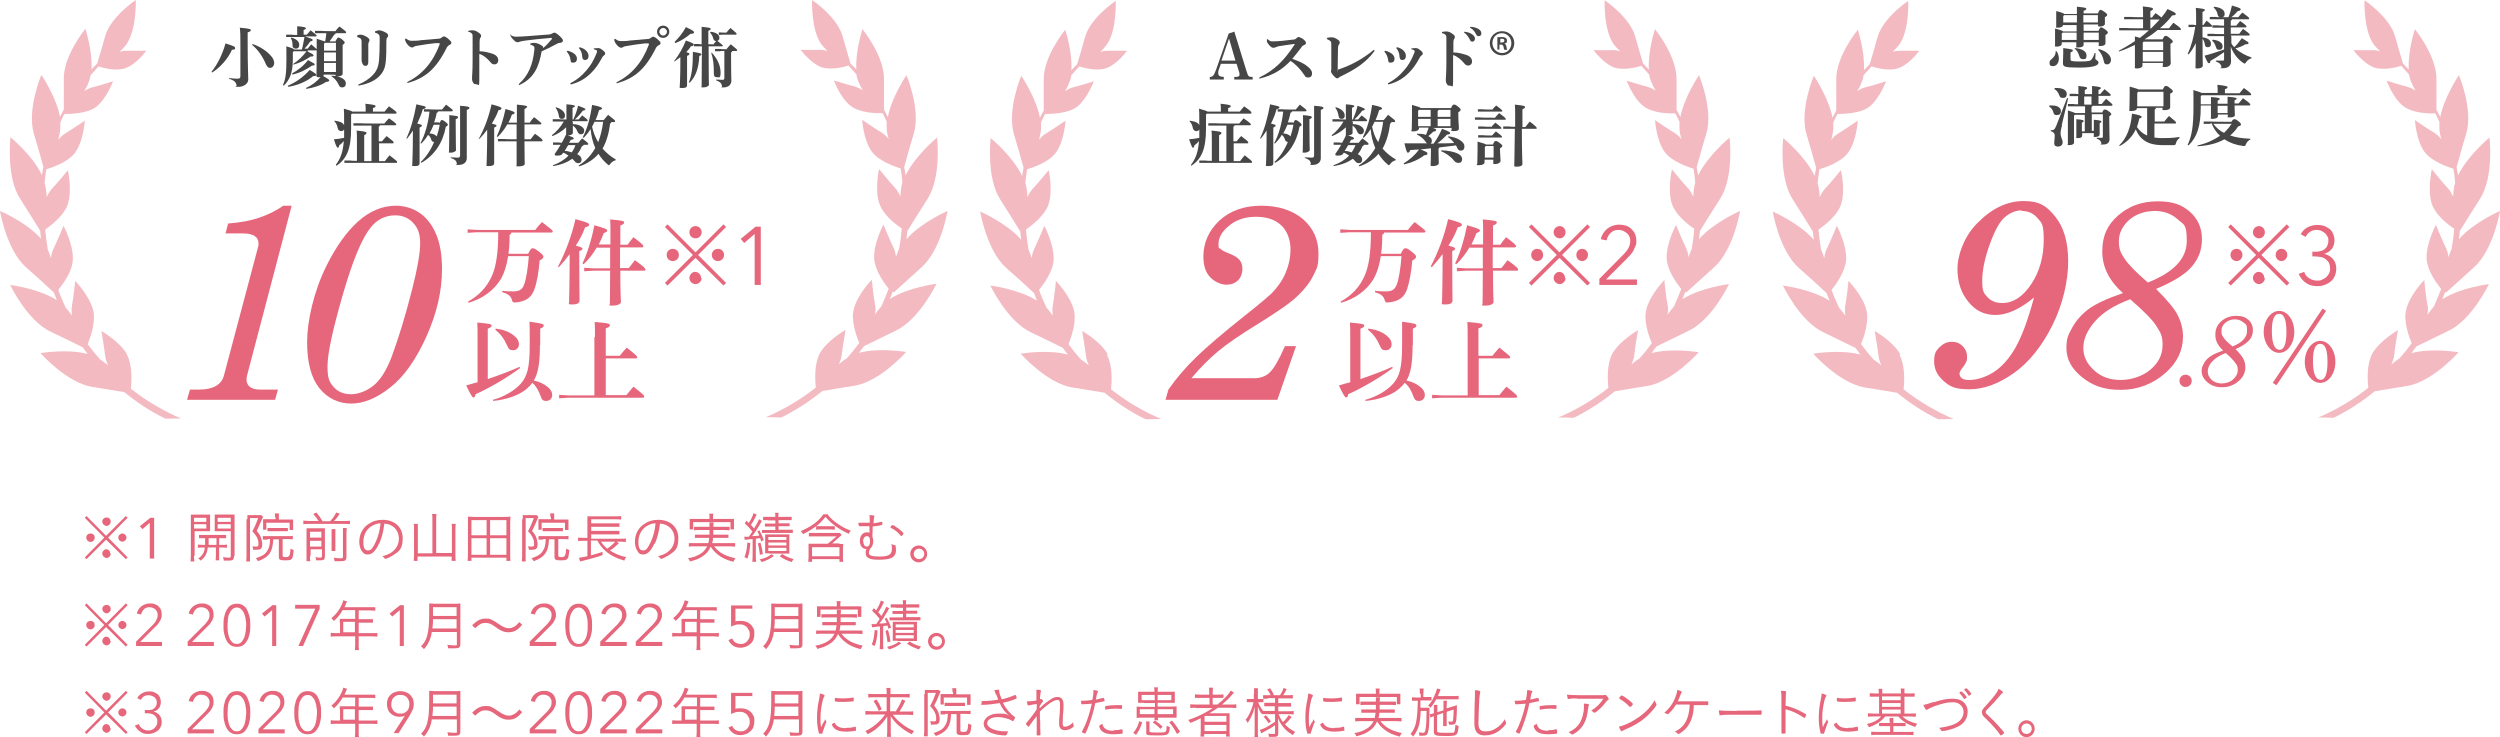 <?xml version="1.0" encoding="UTF-8"?>
<svg id="_レイヤー_2" xmlns="http://www.w3.org/2000/svg" version="1.1" viewBox="0 0 858 253">
  <!-- Generator: Adobe Illustrator 29.6.1, SVG Export Plug-In . SVG Version: 2.1.1 Build 9)  -->
  <defs>
    <style>
      .st0 {
        fill: #f3bac2;
      }

      .st1 {
        fill: #464646;
      }

      .st2 {
        fill: #e6667b;
      }
    </style>
  </defs>
  <g id="_レイヤー_4">
    <g id="img_ba_data">
      <path class="st2" d="M43.2,177.1l.6.6-6.7,6.8,6.7,6.8-.6.6-6.8-6.7-6.7,6.7-.6-.6,6.7-6.8-6.7-6.8.6-.6,6.7,6.8,6.8-6.8ZM32.5,184.5c0,.8-.6,1.5-1.4,1.5s-1.5-.7-1.5-1.5.6-1.4,1.5-1.4,1.4.6,1.4,1.4ZM38,190c0,.8-.7,1.5-1.4,1.5s-1.5-.7-1.5-1.5.7-1.5,1.3-1.5h0s0,0,0,0h0c.8,0,1.4.6,1.4,1.4h0ZM38,179c0,.8-.7,1.5-1.4,1.5s-1.5-.7-1.5-1.5.7-1.4,1.5-1.4,1.4.6,1.4,1.4ZM43.4,184.5c0,.8-.7,1.4-1.4,1.4s-1.4-.6-1.4-1.4.7-1.4,1.4-1.4,1.4.6,1.4,1.4Z"/>
      <path class="st2" d="M52.8,191.7h-1.4v-12.3l-2.5,2.2-.9-1,3.6-2.9h1.3v14.1Z"/>
      <path class="st2" d="M66.6,190.7c0,1,0,1.5.1,2h-1.3c0-.5.1-1,.1-2.1v-12c0-.9,0-1.4,0-2,.5,0,1,0,1.9,0h2.8c.9,0,1.3,0,1.9,0,0,.5,0,1.1,0,1.8v2.2c0,.7,0,1.2,0,1.7-.4,0-1,0-1.8,0h-3.5v8.4h0ZM66.6,179.1h4.2v-1.4h-4.2v1.4ZM66.6,181.4h4.2v-1.5h-4.2v1.5ZM70,184.7c-.8,0-1.3,0-1.7,0v-1.1c.5,0,.9,0,1.7,0h5.8c.8,0,1.2,0,1.8,0v1.1c-.5,0-1,0-1.7,0h-.7v2.3h.9c.9,0,1.3,0,1.8-.1v1.1c-.5,0-.9-.1-1.8-.1h-.9v2.8c0,.8,0,1.2,0,1.6h-1.2c0-.4.1-.8.1-1.6v-2.8h-2.8c-.2,2-.8,3.2-2.4,4.5-.3-.3-.5-.5-.9-.7.9-.6,1.2-1,1.6-1.6.4-.6.6-1.3.7-2.2h-.6c-.8,0-1.3,0-1.8.1v-1.1c.4,0,.9.1,1.8.1h.7c0-.6,0-1.3,0-2.3h-.5,0ZM71.6,184.7c0,1.1,0,1.6,0,2.3h2.7v-2.3h-2.6ZM80.3,190.9c0,1.2-.4,1.5-1.8,1.5s-1.2,0-1.7,0c0-.5-.1-.7-.3-1.2.7.1,1.5.2,2,.2s.7-.1.7-.5v-8.6h-3.7c-.8,0-1.3,0-1.8,0,0-.6,0-1,0-1.7v-2.2c0-.7,0-1.1,0-1.8.5,0,.9,0,1.9,0h3c.9,0,1.4,0,1.9,0,0,.7,0,1.2,0,2v12.2h0ZM74.7,179.1h4.5v-1.4h-4.5v1.4ZM74.7,181.4h4.5v-1.5h-4.5v1.5Z"/>
      <path class="st2" d="M84.9,178.2c0-.5,0-.8,0-1.4.2,0,.7,0,1.2,0h2.5c.6,0,.8,0,1.1,0l.6.6c0,.1-.2.3-.3.6-.7,1.6-1.2,2.8-1.9,4.2.9,1.1,1.2,1.6,1.5,2.4.2.7.4,1.4.4,2.2,0,1.1-.3,1.6-1,1.8-.3,0-.9.1-1.4.1s-.3,0-.7,0c0-.5-.1-.8-.3-1.2.5,0,.8.1,1.1.1.9,0,1-.1,1-1s-.2-1.7-.7-2.5c-.3-.5-.7-1-1.4-1.8.9-1.6,1.4-2.8,2-4.5h-2.8v13.2c0,.7,0,1.2,0,1.7h-1.3c0-.5.1-1,.1-1.7v-12.8h0ZM91.9,185.2c-.7,0-1.2,0-1.7,0v-1.2c.5,0,1,0,1.7,0h6.9c.8,0,1.2,0,1.7-.1v1.2c-.5,0-1-.1-1.7-.1h-1.8v5.7c0,.4.2.5,1.3.5s1.3-.9,1.4-2.9c.4.2.6.3,1.1.5-.3,3.2-.5,3.5-2.6,3.5s-1.3,0-1.7-.1c-.6-.1-.8-.4-.8-1v-6.1h-1.9c-.2,2.6-.5,3.7-1.3,4.9-.8,1.1-1.9,1.8-3.9,2.6-.3-.4-.5-.7-.8-1,2.3-.8,3.3-1.4,4-2.7.6-.9.8-1.8.9-3.9h-.9,0ZM94.4,177.6c0-.5,0-1-.1-1.4h1.4c0,.3,0,.7,0,1.4v.7h3.1c.7,0,1.2,0,1.8,0,0,.4,0,.6,0,1.2v1.2c0,.5,0,.8,0,1.2h-1.2v-2.5h-8v2.4h-1.1c0-.5,0-.6,0-1.2v-1.2c0-.6,0-.6,0-1.2.6,0,1.2,0,1.9,0h2.4v-.7h0ZM91.8,181.2c.4,0,.7,0,1.4,0h4.2c.6,0,.9,0,1.4,0v1.1c-.4,0-.8,0-1.4,0h-4.2c-.5,0-.9,0-1.4,0v-1.1Z"/>
      <path class="st2" d="M109.4,178.9c-.6-1-1-1.5-1.9-2.5l1.1-.5c1.2,1.5,1.4,1.8,2.1,3h2.6c.9-1,1.4-1.7,2.1-3l1.2.4c-.7,1.1-1.3,1.9-2,2.5h3.7c.8,0,1.3,0,1.8-.1v1.2c-.5,0-1-.1-1.8-.1h-12.4c-.8,0-1.3,0-1.8.1v-1.2c.4,0,1,0,1.8.1h3.6ZM106.4,190.7c0,1,0,1.5.1,1.9h-1.3c0-.5,0-1,0-2v-7.7c0-.9,0-1.2,0-1.6.6,0,1.1,0,1.8,0h2.8c1,0,1.3,0,1.7,0,0,.4,0,.9,0,1.9v7.7c0,1.1-.3,1.4-1.5,1.4s-.9,0-1.5,0c0-.5-.1-.7-.3-1.1.6.1,1.2.2,1.6.2s.7-.1.7-.5v-2.4h-3.9v2.2h0ZM110.3,184.5v-2h-3.9v2h3.9ZM110.3,187.6v-2h-3.9v2h3.9ZM115.1,181.6c0,.4,0,.7,0,1.7v3.7c0,1.4,0,1.6,0,2.1h-1.3c0-.4,0-.8,0-2.1v-3.7c0-.9,0-1.2,0-1.7h1.3,0ZM119,181.1c0,.5-.1,1-.1,2v7.9c0,1.3-.4,1.6-1.9,1.6s-1.3,0-2.2,0c0-.5-.1-.8-.3-1.2,1,.2,1.8.2,2.4.2s.8,0,.8-.6v-7.9c0-1.1,0-1.4,0-1.9h1.4,0Z"/>
      <path class="st2" d="M130.1,186.5c-1.1,2.5-2.4,3.8-3.8,3.8s-1.6-.5-2.2-1.3c-.5-.7-.8-1.9-.8-3.1,0-2.4,1.1-4.7,3.1-6,1.4-1,3-1.5,4.9-1.5,4.1,0,6.9,2.5,6.9,6.3s-1.2,4.5-3.5,6c-.8.5-2.1,1.1-2.4,1.1s-.2,0-.3-.2c-.2-.3-.5-.5-.8-.7,1.5-.4,2.2-.7,3-1.2,1.8-1.2,2.7-2.9,2.7-4.9s-1.1-3.8-2.9-4.6c-.6-.3-1.2-.4-2.1-.5-.3,2.7-.9,5-1.8,7h0ZM128,180.3c-2.1,1-3.3,3.2-3.3,5.7s.7,2.9,1.7,2.9,1.6-.9,2.5-2.8c.9-1.9,1.5-4.2,1.7-6.5-1,0-1.8.3-2.6.7h0Z"/>
      <path class="st2" d="M148.4,178.1c0-.7,0-1.1-.1-1.7h1.5c-.1.5-.1,1-.1,1.7v11.7h5.4v-8.3c0-.8,0-1.2-.1-1.7h1.4c0,.6-.1,1.1-.1,1.7v9.1c0,.7,0,1.3.1,1.9h-1.4v-1.5h-11.7v1.5h-1.3c0-.8.1-1.2.1-1.8v-9.1c0-.7,0-1.2-.1-1.8h1.4c0,.6,0,1,0,1.8v8.3h5v-11.7h0Z"/>
      <path class="st2" d="M173.8,192.5v-1.1h-12v1.1h-1.3c0-.6.1-1.3.1-2.1v-11.3c0-.7,0-1.3,0-1.8.7,0,1.3.1,2.1.1h10.4c.8,0,1.4,0,2.1-.1,0,.6-.1,1.1-.1,1.8v11.3c0,.9,0,1.5.1,2.1h-1.3,0ZM161.8,183.7h5.2v-5.2h-5.2v5.2ZM161.8,190.4h5.2v-5.7h-5.2v5.7ZM168.2,183.7h5.6v-5.2h-5.6v5.2ZM168.2,190.4h5.6v-5.7h-5.6v5.7Z"/>
      <path class="st2" d="M179.4,178.2c0-.5,0-.8,0-1.4.2,0,.7,0,1.2,0h2.5c.6,0,.8,0,1.1,0l.6.6c0,.1-.2.3-.3.6-.6,1.6-1.2,2.8-1.9,4.2.9,1.1,1.2,1.6,1.5,2.4.2.7.4,1.4.4,2.2,0,1.1-.3,1.6-1,1.8-.3,0-.9.1-1.4.1s-.3,0-.6,0c0-.5-.1-.8-.3-1.2.5,0,.8.1,1.1.1.9,0,1-.1,1-1s-.2-1.7-.7-2.5c-.3-.5-.6-1-1.4-1.8.9-1.6,1.4-2.8,2-4.5h-2.8v13.2c0,.7,0,1.2,0,1.7h-1.3c0-.5.1-1,.1-1.7v-12.8h0ZM186.4,185.2c-.7,0-1.2,0-1.6,0v-1.2c.5,0,1,0,1.7,0h6.9c.8,0,1.2,0,1.7-.1v1.2c-.5,0-1-.1-1.7-.1h-1.8v5.7c0,.4.2.5,1.3.5s1.3-.9,1.4-2.9c.4.2.6.3,1.1.5-.3,3.2-.5,3.5-2.6,3.5s-1.3,0-1.7-.1c-.6-.1-.8-.4-.8-1v-6.1h-1.9c-.1,2.6-.5,3.7-1.3,4.9-.8,1.1-1.9,1.8-3.9,2.6-.3-.4-.5-.7-.8-1,2.3-.8,3.3-1.4,4-2.7.6-.9.8-1.8.9-3.9h-.9,0ZM188.9,177.6c0-.5,0-1-.1-1.4h1.4c0,.3,0,.7,0,1.4v.7h3.1c.6,0,1.2,0,1.8,0,0,.4,0,.6,0,1.2v1.2c0,.5,0,.8,0,1.2h-1.2v-2.5h-8v2.4h-1.1c0-.5,0-.6,0-1.2v-1.2c0-.6,0-.6,0-1.2.6,0,1.2,0,1.9,0h2.4v-.7h0ZM186.2,181.2c.4,0,.7,0,1.4,0h4.2c.6,0,.9,0,1.4,0v1.1c-.4,0-.8,0-1.4,0h-4.2c-.5,0-.9,0-1.4,0v-1.1Z"/>
      <path class="st2" d="M206.1,185.5c.6,1.2,1.1,1.8,2.3,2.8,1.2-.8,2.3-1.8,2.9-2.6l1.1.7c0,0-.2.2-.3.3,0,0-.1.1-.2.2-1.1,1-1.6,1.5-2.6,2,1.7,1.1,3.5,1.9,5.6,2.3-.3.4-.5.7-.6,1.2-2.8-.8-4.8-1.8-6.5-3.3-1.2-1.1-2-2.1-2.8-3.6h-2.2v5.1c1.6-.4,2.7-.8,4-1.2v1.1c-1.6.6-3.3,1.1-6.9,2-.3,0-.5.1-.8.2l-.4-1.3c.4,0,1.4-.2,2.9-.5v-5.3h-1.4c-.7,0-1.3,0-1.8.1v-1.2c.4,0,1,.1,1.8.1h1.4v-5.6c0-1,0-1.2,0-1.8.5,0,1,0,1.9,0h7.8c1,0,1.5,0,1.9-.1v1.2c-.6,0-1.1-.1-1.9-.1h-8.4v1.4h7.9c.9,0,1.4,0,1.8,0v1.2c-.5,0-1.1,0-1.8,0h-7.9v1.4h7.9c.9,0,1.4,0,1.8,0v1.2c-.5,0-1,0-1.8,0h-7.9v1.5h10.1c.8,0,1.3,0,1.8-.1v1.2c-.5,0-1-.1-1.7-.1h-6.7,0Z"/>
      <path class="st2" d="M224.6,186.5c-1.1,2.5-2.4,3.8-3.8,3.8s-1.6-.5-2.1-1.3c-.5-.7-.8-1.9-.8-3.1,0-2.4,1.1-4.7,3.1-6,1.4-1,3-1.5,4.9-1.5,4.1,0,6.9,2.5,6.9,6.3s-1.2,4.5-3.5,6c-.8.5-2.1,1.1-2.4,1.1s-.2,0-.3-.2c-.2-.3-.5-.5-.8-.7,1.5-.4,2.2-.7,3-1.2,1.8-1.2,2.7-2.9,2.7-4.9s-1.1-3.8-2.9-4.6c-.6-.3-1.2-.4-2.1-.5-.3,2.7-.9,5-1.8,7h0ZM222.4,180.3c-2.1,1-3.3,3.2-3.3,5.7s.7,2.9,1.7,2.9,1.6-.9,2.5-2.8c.9-1.9,1.5-4.2,1.7-6.5-1,0-1.8.3-2.6.7h0Z"/>
      <path class="st2" d="M245,187.4c.7.9,1.4,1.6,2.4,2.3,1.4.9,2.8,1.4,5,1.9-.3.4-.5.7-.7,1.2-2.4-.6-4.1-1.4-5.5-2.6-.9-.7-1.5-1.4-2.3-2.6-.6,1.5-1.5,2.5-2.9,3.4-1.2.8-2.3,1.2-4.2,1.7-.2-.5-.3-.7-.7-1.1,1.8-.3,2.8-.7,3.9-1.3,1.3-.7,2.1-1.6,2.7-2.8h-4.6c-.7,0-1.2,0-1.7.1v-1.2c.5,0,.9,0,1.7,0h5c.1-.6.2-.8.3-1.8h-3.3c-.7,0-1.2,0-1.6,0v-1.1c.5,0,.8,0,1.6,0h3.4c0-.7,0-.9,0-1.6h-3.5c-.7,0-1.2,0-1.8.1v-1.2c.5,0,.9,0,1.8,0h3.5c0-.8,0-1.1,0-1.5h1.4c0,.3,0,.6-.1,1.5h3.8c.8,0,1.3,0,1.8,0v1.2c-.5,0-1-.1-1.8-.1h-3.8c0,.5,0,1.2,0,1.6h3.6c.8,0,1.1,0,1.6,0v1.1c-.4,0-.8,0-1.6,0h-3.7c0,.8-.1,1.1-.3,1.8h6.2c.8,0,1.2,0,1.7,0v1.2c-.6,0-1-.1-1.7-.1h-5.5ZM243.5,177.4c0-.4,0-.7-.1-1.1h1.4c0,.4-.1.7-.1,1.1v.7h5.4c.8,0,1.3,0,1.8,0,0,.4,0,.7,0,1.2v1.1c0,.5,0,.9,0,1.3h-1.2v-2.5h-12.8v2.5h-1.2c0-.4,0-.7,0-1.3v-1.1c0-.5,0-.9,0-1.2.6,0,1.1,0,1.8,0h5v-.7h0Z"/>
      <path class="st2" d="M255.5,184.2c.3,0,.5,0,.7,0s.3,0,.8,0c.7-1,.8-1.1,1.2-1.8-.8-1-1.4-1.7-2.6-2.8l.6-.9c.4.4.4.5.8.8.8-1.3,1.4-2.5,1.6-3.4l1.1.5c-.1.2-.4.7-.7,1.4-.3.6-.6,1.2-1.3,2.1.6.7.8.9,1.1,1.3.9-1.5,1.4-2.4,1.7-3.2l1,.6c-.2.2-.3.5-.6,1-.9,1.6-2,3.3-2.8,4.2,1.4,0,1.6-.1,2.5-.2-.2-.6-.3-.8-.7-1.4l.7-.4c.6,1.1,1.1,2,1.5,3.4l-.9.4c-.1-.6-.2-.8-.3-1.1-.5,0-.9.1-1.5.2v6c0,.7,0,1.3.1,1.9h-1.3c0-.5.1-1.1.1-1.9v-5.9c-1.4.1-1.6.1-1.7.2-.6,0-.7,0-1,.1l-.2-1.2h0ZM257.5,186.5c-.2,2.4-.4,3.6-1,5.2l-1-.5c.6-1.5.8-2.6,1-5l1,.2ZM261,186.3c.4,1.5.6,2.2.8,3.9l-1,.2c-.2-1.6-.4-2.8-.7-3.9l.9-.3h0ZM265.6,190.8c-1.4,1-2.3,1.5-4.2,2.1-.2-.4-.4-.6-.7-.9,1.8-.4,2.8-.8,4.1-1.8l.8.6h0ZM263.6,178.5c-.8,0-1.3,0-1.7,0v-1.1c.5,0,1,0,1.7,0h2.5c0-.6,0-.9-.1-1.4h1.2c0,.5-.1.7-.1,1.4h2.8c.7,0,1.2,0,1.8,0v1.1c-.4,0-.9,0-1.7,0h-2.8v1.1h2.2c.8,0,1.2,0,1.6,0v1c-.4,0-.9,0-1.6,0h-2.2v1.2h3.2c.7,0,1.2,0,1.7,0v1.1c-.5,0-1,0-1.7,0h-7.1c-.7,0-1.3,0-1.8,0v-1c.5,0,1,0,1.8,0h2.8v-1.2h-2c-.7,0-1.2,0-1.6,0v-1c.4,0,.9,0,1.6,0h2v-1.1h-2.5,0ZM264.2,189.9c-.6,0-1.2,0-1.6,0,0-.4,0-1,0-1.7v-3.2c0-.7,0-1.1,0-1.6.4,0,.9,0,1.6,0h5.1c.8,0,1.2,0,1.6,0,0,.4,0,1,0,1.7v3.1c0,.8,0,1.3,0,1.8-.5,0-1,0-1.6,0h-5.2ZM263.7,185.3h6.2v-1h-6.2v1ZM263.7,187.2h6.2v-1h-6.2v1ZM263.7,189.1h6.2v-1.1h-6.2v1.1ZM268.4,190.1c1.4.9,2.2,1.3,4,1.8-.3.3-.5.6-.7,1-1.7-.6-2.7-1-4.1-2l.8-.7h0Z"/>
      <path class="st2" d="M283.9,176.4c1.2,1.6,2.4,2.6,4.4,3.9,1.3.8,2.4,1.4,3.7,1.8-.3.4-.5.6-.7,1.1-3.3-1.5-5.9-3.4-8-5.8-1.3,1.6-2.2,2.5-3.6,3.5-1.3.9-2.6,1.7-4.1,2.4-.3-.5-.4-.6-.8-1,1.4-.6,2.8-1.3,4.1-2.2,1.6-1.1,2.7-2.2,3.7-3.6h1.2ZM288.1,186.7c.6,0,.9,0,1.3,0,0,.5-.1.9-.1,1.4v3.2c0,.5,0,1,.1,1.5h-1.3v-.9h-9.4v.9h-1.3c0-.5.1-1,.1-1.6v-3.2c0-.5,0-.9,0-1.4.4,0,.8,0,1.3,0h5.3l3-2.5h-7.8c-.6,0-1.2,0-1.7,0v-1.2c.5,0,1,0,1.6,0h7.6c.7,0,1.1,0,1.4,0l.7.7c-.1,0-.3.3-.7.6l-2.6,2.3h2.5,0ZM278.7,190.9h9.4v-3.1h-9.4v3.1ZM280.2,180.6c.5,0,.8,0,1.5,0h3.3c.8,0,1,0,1.5,0v1.2c-.5,0-.9-.1-1.5-.1h-3.3c-.7,0-1.1,0-1.6.1v-1.2h0Z"/>
      <path class="st2" d="M298.5,179.5c0-.4,0-.6,0-.8,0-.7,0-1.1-.1-1.9,1.3,0,1.7.1,1.7.4,0,0,0,.1,0,.2-.2.3-.2.6-.3,2.2.9-.1,1.8-.3,2.6-.5.2,0,.3,0,.3,0,0,0,.1,0,.1,0,0,0,0,.5,0,.8s0,.3-.3.3c-.6.2-2,.4-3,.5,0,.7,0,1.9-.1,3.4.2.8.3,1.1.3,1.6,0,1.1-.3,1.9-1.1,2.7-.3.6-.4.9-.4,1.4,0,.8,1,1.2,3.3,1.2s2.3-.1,3-.3c1-.3,1.6-1,1.6-2.2s0-1.1-.2-1.8c.4.2.6.3,1.2.4.2,0,.2.1.3.3,0,.4.1,1,.1,1.4,0,1.3-.5,2.2-1.6,2.7-.8.4-2.3.6-4.3.6s-3.1-.2-3.7-.7c-.6-.4-.8-.9-.8-1.6s0-.8.3-1.4h-.2c-1.2,0-2.1-1.1-2.1-2.8s1-2.9,2.3-2.9.6,0,1,.2c0-.6,0-1.3,0-2.3-.9,0-1.6,0-2.3,0-1.1,0-1.2,0-1.3-.1s-.2-.6-.2-1.1c.6,0,1.4,0,1.9,0s1.3,0,1.9,0v-.2h0ZM296.3,185.9c0,1,.5,1.7,1.2,1.7s1.1-.7,1.1-1.9-.4-1.7-1.1-1.7-1.3.7-1.3,1.9h0ZM307.1,180.6c1.1.6,2.2,1.5,2.9,2.3,0,.1.1.2.1.2,0,.2-.6.9-.8.9s-.1,0-.2-.2c-1-1.2-2-2-3.3-2.6-.1,0-.2-.1-.2-.2s0-.2.2-.4c.2-.3.3-.4.5-.4s.5.2,1,.4h0Z"/>
      <path class="st2" d="M318.2,190.1c0,1.6-1.3,2.9-2.9,2.9s-2.9-1.3-2.9-2.9,1.3-2.9,2.9-2.9,2.9,1.3,2.9,2.9ZM313.6,190.1c0,1,.8,1.8,1.8,1.8s1.8-.8,1.8-1.8-.8-1.8-1.8-1.8-1.8.8-1.8,1.8Z"/>
      <path class="st2" d="M43.2,207.1l.6.6-6.7,6.8,6.7,6.8-.6.6-6.8-6.7-6.7,6.7-.6-.6,6.7-6.8-6.7-6.8.6-.6,6.7,6.8,6.8-6.8ZM32.5,214.5c0,.8-.6,1.5-1.4,1.5s-1.5-.7-1.5-1.5.6-1.4,1.5-1.4,1.4.6,1.4,1.4ZM38,220c0,.8-.7,1.5-1.4,1.5s-1.5-.7-1.5-1.5.7-1.5,1.3-1.5h0s0,0,0,0h0c.8,0,1.4.6,1.4,1.4h0ZM38,209c0,.8-.7,1.5-1.4,1.5s-1.5-.7-1.5-1.5.7-1.4,1.5-1.4,1.4.6,1.4,1.4ZM43.4,214.5c0,.8-.7,1.4-1.4,1.4s-1.4-.6-1.4-1.4.7-1.4,1.4-1.4,1.4.6,1.4,1.4Z"/>
      <path class="st2" d="M55.7,221.7h-9v-1.5l5.8-5.8c.2-.2.4-.4.6-.7.2-.2.4-.5.5-.8s.3-.6.4-.9.1-.6.1-.9,0-.8-.2-1.1c-.2-.3-.3-.6-.6-.9-.3-.2-.6-.4-.9-.5-.3-.1-.7-.2-1.1-.2-.8,0-1.4.2-1.9.7s-.8,1.1-1,1.8l-1.4-.3c0-.5.3-.9.5-1.4.3-.4.6-.8,1-1.1s.8-.5,1.3-.7c.5-.2,1-.3,1.6-.3s1.1,0,1.6.2,1,.4,1.3.7.7.7.9,1.2.3,1.1.3,1.7,0,.9-.2,1.3c-.1.4-.3.8-.5,1.1s-.5.7-.7,1-.6.6-.9.9l-5.1,5.1h7.5v1.3h0Z"/>
      <path class="st2" d="M73.4,221.7h-9v-1.5l5.8-5.8c.2-.2.4-.4.6-.7s.4-.5.6-.8.3-.6.4-.9.1-.6.1-.9,0-.8-.2-1.1c-.2-.3-.3-.6-.6-.9-.3-.2-.6-.4-.9-.5-.3-.1-.7-.2-1.1-.2-.8,0-1.4.2-1.9.7s-.8,1.1-1,1.8l-1.4-.3c0-.5.3-.9.5-1.4.3-.4.6-.8,1-1.1s.8-.5,1.3-.7c.5-.2,1-.3,1.6-.3s1.1,0,1.6.2,1,.4,1.3.7.7.7.9,1.2c.2.5.3,1.1.3,1.7s0,.9-.2,1.3c-.1.4-.3.8-.5,1.1s-.4.7-.7,1-.6.6-.9.9l-5.1,5.1h7.5v1.3h0Z"/>
      <path class="st2" d="M81.3,207.2c.9,0,1.6.2,2.2.6s1.1,1,1.4,1.7.6,1.5.8,2.4.2,1.8.2,2.7,0,1.8-.2,2.7-.4,1.7-.8,2.4c-.4.7-.8,1.3-1.4,1.7-.6.4-1.3.6-2.2.6s-1.6-.2-2.2-.6c-.6-.4-1.1-1-1.4-1.7-.4-.7-.6-1.5-.8-2.4-.2-.9-.2-1.8-.2-2.7s0-1.8.2-2.7.4-1.7.8-2.4c.4-.7.8-1.3,1.4-1.7.6-.4,1.3-.6,2.2-.6ZM81.3,208.5c-.6,0-1.1.2-1.6.6-.4.4-.7.9-1,1.5s-.4,1.3-.5,2c0,.7-.1,1.5-.1,2.2s0,1.4.1,2.1.3,1.4.5,2,.6,1.1,1,1.5.9.6,1.6.6,1.1-.2,1.5-.6.7-.9,1-1.5c.2-.6.4-1.2.5-2,0-.7.2-1.4.2-2.1s0-1.4-.2-2.2c0-.7-.3-1.4-.5-2-.2-.6-.6-1.1-1-1.5s-.9-.6-1.5-.6Z"/>
      <path class="st2" d="M94.8,221.7h-1.4v-12.3l-2.6,2.2-.9-1,3.6-2.9h1.3s0,14.1,0,14.1Z"/>
      <path class="st2" d="M109.7,208.9l-5.7,12.8h-1.6l5.8-12.8h-6.9v-1.3h8.4v1.3h0Z"/>
      <path class="st2" d="M116.6,213.5c0-.4,0-.7,0-1.1.4,0,.8,0,1.3,0h4v-3h-4.3c-.9,1.6-1.8,2.6-3,3.7-.3-.4-.5-.6-.9-.9,1.8-1.5,2.8-2.9,3.7-4.9.2-.5.3-.9.4-1.3l1.3.4c0,.2-.2.3-.2.5,0,.1-.2.4-.4.9-.1.3-.2.5-.3.6h9c.8,0,1.2,0,1.6,0v1.2c-.5,0-.9-.1-1.6-.1h-4.1v3h3.3c.8,0,1.1,0,1.6,0v1.2c-.4,0-.9,0-1.6,0h-3.3v3.6h4.6c.8,0,1.3,0,1.8-.1v1.3c-.5,0-1.1-.1-1.8-.1h-4.6v3c0,.8,0,1.2.1,1.7h-1.4c0-.5.1-.9.1-1.7v-3h-6.6c-.7,0-1.3,0-1.8.1v-1.3c.5,0,1,.1,1.8.1h1.4v-3.6h0ZM121.8,217v-3.6h-4v3.6h4Z"/>
      <path class="st2" d="M138.6,221.7h-1.4v-12.3l-2.6,2.2-.9-1,3.6-2.9h1.3v14.1h0Z"/>
      <path class="st2" d="M148.2,216.8c-.1,1-.4,2-.7,2.8-.5,1.2-1,2-2,3.2-.3-.4-.6-.7-1-1,1.1-1.1,1.7-2.1,2.1-3.6.5-1.8.7-3.9.7-8.1s0-2.4,0-3c.6,0,1.1.1,1.9.1h6.9c.8,0,1.3,0,1.9-.1,0,.5,0,.9,0,1.9v12c0,1.2-.4,1.5-2,1.5s-1.4,0-2.2,0c0-.5-.1-.8-.3-1.2.9.1,1.7.2,2.6.2s.7-.1.7-.6v-4h-8.5,0ZM156.7,215.7v-3.2h-8.1c0,1,0,1.9-.2,3.2h8.3ZM156.7,211.4v-3h-8.1v2.6s0,.4,0,.4h8.1Z"/>
      <path class="st2" d="M162.1,214.5c1.7-1.6,2.9-2.2,4.6-2.2s1.6.2,2.4.6c.5.2.7.4,1.8,1.1,1.6,1.1,2.6,1.6,3.6,1.6s1.1-.1,1.5-.3c.8-.3,1.4-.8,2.2-1.8l1,.9c-.9,1.1-1.4,1.5-2.2,2-.7.4-1.6.6-2.5.6s-1.2-.1-1.8-.3c-.8-.3-1.4-.6-2.6-1.5-1.5-1.1-2.3-1.4-3.4-1.4s-1.3.1-2,.5c-.5.3-.9.6-1.6,1.3l-.9-.8h0Z"/>
      <path class="st2" d="M190.8,221.7h-9v-1.5l5.8-5.8c.2-.2.4-.4.6-.7s.4-.5.6-.8.3-.6.4-.9c0-.3.1-.6.1-.9s0-.8-.2-1.1c-.1-.3-.4-.6-.6-.9-.3-.2-.6-.4-.9-.5-.3-.1-.7-.2-1.1-.2-.8,0-1.4.2-1.9.7s-.9,1.1-1,1.8l-1.4-.3c0-.5.3-.9.5-1.4.3-.4.6-.8,1-1.1s.8-.5,1.3-.7c.5-.2,1-.3,1.6-.3s1.1,0,1.6.2,1,.4,1.3.7c.4.3.7.7.9,1.2s.4,1.1.4,1.7,0,.9-.2,1.3-.3.8-.5,1.1-.4.7-.7,1-.6.6-.9.9l-5.1,5.1h7.5v1.3h0Z"/>
      <path class="st2" d="M198.6,207.2c.9,0,1.6.2,2.2.6s1.1,1,1.4,1.7.6,1.5.8,2.4.2,1.8.2,2.7,0,1.8-.2,2.7-.4,1.7-.8,2.4c-.4.7-.8,1.3-1.4,1.7-.6.4-1.3.6-2.2.6s-1.6-.2-2.2-.6-1.1-1-1.4-1.7c-.4-.7-.6-1.5-.8-2.4-.1-.9-.2-1.8-.2-2.7s0-1.8.2-2.7.4-1.7.8-2.4c.4-.7.8-1.3,1.4-1.7.6-.4,1.3-.6,2.2-.6ZM198.6,208.5c-.6,0-1.1.2-1.6.6-.4.4-.7.9-1,1.5s-.4,1.3-.5,2c0,.7-.1,1.5-.1,2.2s0,1.4.1,2.1.3,1.4.5,2,.6,1.1,1,1.5c.4.4.9.6,1.6.6s1.1-.2,1.5-.6.7-.9,1-1.5c.2-.6.4-1.2.5-2,.1-.7.1-1.4.1-2.1s0-1.4-.1-2.2c-.1-.7-.3-1.4-.5-2-.2-.6-.6-1.1-1-1.5s-.9-.6-1.5-.6Z"/>
      <path class="st2" d="M215,221.7h-9v-1.5l5.8-5.8c.2-.2.4-.4.6-.7s.4-.5.6-.8.3-.6.4-.9c0-.3.1-.6.1-.9s0-.8-.2-1.1c-.1-.3-.4-.6-.6-.9-.3-.2-.6-.4-.9-.5-.3-.1-.7-.2-1.1-.2-.8,0-1.4.2-1.9.7s-.9,1.1-1,1.8l-1.4-.3c0-.5.3-.9.5-1.4.3-.4.6-.8,1-1.1s.8-.5,1.3-.7c.5-.2,1-.3,1.6-.3s1.1,0,1.6.2,1,.4,1.3.7c.4.3.7.7.9,1.2s.4,1.1.4,1.7,0,.9-.2,1.3-.3.8-.5,1.1-.4.7-.7,1-.6.6-.9.9l-5.1,5.1h7.5v1.3h0Z"/>
      <path class="st2" d="M227.2,221.7h-9v-1.5l5.8-5.8c.2-.2.4-.4.6-.7s.4-.5.6-.8.3-.6.4-.9c0-.3.1-.6.1-.9s0-.8-.2-1.1c-.1-.3-.4-.6-.6-.9-.3-.2-.6-.4-.9-.5-.3-.1-.7-.2-1.1-.2-.8,0-1.4.2-1.9.7s-.9,1.1-1,1.8l-1.4-.3c0-.5.3-.9.5-1.4.3-.4.6-.8,1-1.1s.8-.5,1.3-.7c.5-.2,1-.3,1.6-.3s1.1,0,1.6.2,1,.4,1.3.7c.4.3.7.7.9,1.2s.4,1.1.4,1.7,0,.9-.2,1.3-.3.8-.5,1.1-.4.7-.7,1-.6.6-.9.9l-5.1,5.1h7.5v1.3h0Z"/>
      <path class="st2" d="M233.9,213.5c0-.4,0-.7,0-1.1.4,0,.8,0,1.3,0h4v-3h-4.3c-.9,1.6-1.8,2.6-3,3.7-.3-.4-.5-.6-.9-.9,1.8-1.5,2.8-2.9,3.6-4.9.2-.5.3-.9.4-1.3l1.3.4c-.1.2-.1.3-.2.5,0,.1-.2.4-.4.9-.1.3-.2.5-.3.6h9c.8,0,1.2,0,1.6,0v1.2c-.5,0-.9-.1-1.6-.1h-4.1v3h3.3c.8,0,1.1,0,1.6,0v1.2c-.4,0-.9,0-1.6,0h-3.3v3.6h4.6c.8,0,1.3,0,1.8-.1v1.3c-.5,0-1.1-.1-1.8-.1h-4.6v3c0,.8,0,1.2.1,1.7h-1.4c0-.5.1-.9.1-1.7v-3h-6.6c-.7,0-1.3,0-1.8.1v-1.3c.5,0,1,.1,1.8.1h1.4v-3.6h0ZM239.1,217v-3.6h-4v3.6h4Z"/>
      <path class="st2" d="M258.3,208.9h-5.9v4.4c.2-.1.5-.2.9-.2s.7,0,1,0c.7,0,1.3.1,1.8.3.6.2,1,.5,1.5.9s.7.9,1,1.4.3,1.1.3,1.8-.1,1.3-.3,1.9c-.2.6-.5,1.1-1,1.5s-.9.8-1.5,1c-.6.2-1.2.4-1.9.4-1,0-1.9-.2-2.6-.7-.7-.5-1.2-1.1-1.6-1.9l1.3-.6c.2.6.6,1.1,1.1,1.4s1.1.5,1.7.5.9,0,1.3-.2.8-.4,1-.7c.3-.3.5-.7.7-1.1s.2-.9.2-1.3,0-1-.3-1.4-.4-.8-.7-1.1-.7-.5-1.1-.7c-.4-.2-.9-.2-1.4-.2s-1,0-1.5.2-1,.3-1.4.6v-7.3h7.3v1.3h0Z"/>
      <path class="st2" d="M265.6,216.8c-.1,1-.4,2-.7,2.8-.5,1.2-1,2-2,3.2-.3-.4-.6-.7-1-1,1.1-1.1,1.7-2.1,2.1-3.6.5-1.8.7-3.9.7-8.1s0-2.4,0-3c.6,0,1.1.1,1.9.1h6.9c.8,0,1.3,0,1.9-.1,0,.5,0,.9,0,1.9v12c0,1.2-.4,1.5-2,1.5s-1.4,0-2.2,0c0-.5-.1-.8-.3-1.2.9.1,1.7.2,2.6.2s.7-.1.7-.6v-4h-8.5,0ZM274,215.7v-3.2h-8.1c0,1,0,1.9-.2,3.2h8.3ZM274,211.4v-3h-8.1v2.6s0,.4,0,.4h8.1,0Z"/>
      <path class="st2" d="M288.7,217.4c.7.9,1.4,1.6,2.4,2.3,1.4.9,2.8,1.4,5,1.9-.3.4-.5.7-.7,1.2-2.4-.6-4.1-1.4-5.5-2.6-.9-.7-1.5-1.4-2.3-2.6-.6,1.5-1.5,2.5-2.9,3.4-1.2.8-2.3,1.2-4.2,1.7-.2-.5-.3-.7-.7-1.1,1.8-.3,2.8-.7,3.9-1.3,1.3-.7,2.1-1.6,2.7-2.8h-4.6c-.7,0-1.2,0-1.7.1v-1.2c.5,0,.9,0,1.7,0h5c.1-.6.2-.8.3-1.8h-3.3c-.7,0-1.2,0-1.6,0v-1.1c.5,0,.8,0,1.6,0h3.4c0-.7,0-.9,0-1.6h-3.5c-.7,0-1.2,0-1.8.1v-1.2c.5,0,.9,0,1.8,0h3.5c0-.8,0-1.1,0-1.5h1.4c0,.3,0,.6-.1,1.5h3.8c.8,0,1.3,0,1.8,0v1.2c-.5,0-1-.1-1.8-.1h-3.8c0,.5,0,1.2,0,1.6h3.6c.8,0,1.1,0,1.6,0v1.1c-.4,0-.8,0-1.6,0h-3.7c0,.8-.1,1.1-.3,1.8h6.2c.8,0,1.2,0,1.7,0v1.2c-.5,0-1-.1-1.7-.1h-5.5,0ZM287.2,207.4c0-.4,0-.7-.1-1.1h1.4c0,.4-.1.7-.1,1.1v.7h5.4c.8,0,1.3,0,1.8,0,0,.4,0,.7,0,1.2v1.1c0,.5,0,.9,0,1.3h-1.2v-2.5h-12.8v2.5h-1.2c0-.4,0-.7,0-1.3v-1.1c0-.5,0-.9,0-1.2.6,0,1.1,0,1.8,0h5v-.7h0Z"/>
      <path class="st2" d="M299.2,214.2c.3,0,.5,0,.7,0s.3,0,.8,0c.7-1,.8-1.1,1.2-1.8-.8-1-1.4-1.7-2.6-2.8l.6-.9c.4.4.4.5.8.8.8-1.3,1.4-2.5,1.6-3.4l1.1.5c-.1.2-.4.7-.7,1.4-.3.6-.6,1.2-1.3,2.1.6.7.8.9,1.1,1.3.9-1.5,1.4-2.4,1.7-3.2l1,.6c-.2.2-.3.5-.6,1-.9,1.6-2,3.3-2.8,4.2,1.4,0,1.6-.1,2.5-.2-.2-.6-.3-.8-.7-1.4l.7-.4c.6,1.1,1.1,2,1.5,3.4l-.9.4c-.1-.6-.2-.8-.3-1.1-.5,0-.9.1-1.5.2v6c0,.7,0,1.3.1,1.9h-1.3c0-.5.1-1.1.1-1.9v-5.9c-1.4.1-1.6.1-1.7.2-.6,0-.7,0-1,.1l-.2-1.2h0ZM301.2,216.5c-.2,2.4-.4,3.6-1,5.2l-1-.5c.6-1.5.8-2.6,1-5l1,.2ZM304.8,216.3c.4,1.5.6,2.2.8,3.9l-1,.2c-.2-1.6-.4-2.8-.7-3.9l.9-.3h0ZM309.3,220.8c-1.4,1-2.3,1.5-4.2,2.1-.2-.4-.4-.6-.7-.9,1.8-.4,2.8-.8,4.1-1.8l.8.6h0ZM307.4,208.5c-.8,0-1.3,0-1.7,0v-1.1c.5,0,1,0,1.7,0h2.5c0-.6,0-.9-.1-1.4h1.2c0,.5-.1.7-.1,1.4h2.8c.7,0,1.2,0,1.8,0v1.1c-.4,0-.9,0-1.7,0h-2.8v1.1h2.2c.8,0,1.2,0,1.6,0v1c-.4,0-.9,0-1.6,0h-2.2v1.2h3.2c.7,0,1.2,0,1.7,0v1.1c-.5,0-1,0-1.7,0h-7.1c-.7,0-1.3,0-1.8,0v-1c.5,0,1,0,1.8,0h2.8v-1.2h-2c-.7,0-1.2,0-1.6,0v-1c.4,0,.9,0,1.6,0h2v-1.1h-2.5,0ZM308,219.9c-.6,0-1.2,0-1.6,0,0-.4,0-1,0-1.7v-3.2c0-.7,0-1.1,0-1.6.4,0,.9,0,1.6,0h5.1c.8,0,1.2,0,1.6,0,0,.4,0,1,0,1.7v3.1c0,.8,0,1.3,0,1.8-.5,0-1,0-1.6,0h-5.2ZM307.4,215.3h6.2v-1h-6.2v1ZM307.4,217.2h6.2v-1h-6.2v1ZM307.4,219.1h6.2v-1.1h-6.2v1.1ZM312.1,220.1c1.4.9,2.2,1.3,4,1.8-.3.3-.5.6-.7,1-1.7-.6-2.7-1-4.1-2l.8-.7h0Z"/>
      <path class="st2" d="M324.3,220.1c0,1.6-1.3,2.9-2.9,2.9s-2.9-1.3-2.9-2.9,1.3-2.9,2.9-2.9,2.9,1.3,2.9,2.9ZM319.7,220.1c0,1,.8,1.8,1.8,1.8s1.8-.8,1.8-1.8-.8-1.8-1.8-1.8-1.8.8-1.8,1.8Z"/>
      <path class="st2" d="M43.2,237.1l.6.6-6.7,6.8,6.7,6.8-.6.6-6.8-6.7-6.7,6.7-.6-.6,6.7-6.8-6.7-6.8.6-.6,6.7,6.8,6.8-6.8ZM32.5,244.5c0,.8-.6,1.5-1.4,1.5s-1.5-.7-1.5-1.5.6-1.4,1.5-1.4,1.4.6,1.4,1.4ZM38,250c0,.8-.7,1.5-1.4,1.5s-1.5-.7-1.5-1.5.7-1.5,1.3-1.5h0s0,0,0,0h0c.8,0,1.4.6,1.4,1.4h0ZM38,239c0,.8-.7,1.5-1.4,1.5s-1.5-.7-1.5-1.5.7-1.4,1.5-1.4,1.4.6,1.4,1.4ZM43.4,244.5c0,.8-.7,1.4-1.4,1.4s-1.4-.6-1.4-1.4.7-1.4,1.4-1.4,1.4.6,1.4,1.4Z"/>
      <path class="st2" d="M49.9,243.7h.6c.5,0,.9,0,1.3-.1.4,0,.8-.2,1-.4.3-.2.5-.5.7-.8.2-.3.3-.7.3-1.2s0-.8-.2-1.1-.3-.6-.6-.8c-.3-.2-.6-.4-.9-.5-.3-.1-.7-.2-1.1-.2-.6,0-1.1.1-1.6.4s-.8.7-1.1,1.2l-1.2-.6c.4-.8,1-1.3,1.7-1.7s1.5-.6,2.3-.6,1.1,0,1.6.2.9.4,1.3.7c.4.3.7.7.9,1.2.2.5.3,1,.3,1.6s-.2,1.5-.7,2.1c-.5.6-1,.9-1.8,1.1h0c.8.2,1.5.6,2,1.2s.8,1.4.8,2.3-.1,1.3-.4,1.8c-.2.5-.6,1-1,1.3s-.9.6-1.5.8-1.1.3-1.8.3c-1,0-1.9-.2-2.7-.8s-1.4-1.2-1.8-2.1l1.4-.5c.2.7.6,1.2,1.2,1.6s1.2.6,1.9.6.8,0,1.2-.2c.4-.1.7-.3,1-.6.3-.3.5-.6.7-.9s.3-.8.3-1.3,0-1-.3-1.4-.5-.7-.8-.9c-.3-.2-.7-.4-1.2-.5s-.9-.1-1.4-.1h-.6v-1.2h0Z"/>
      <path class="st2" d="M73.4,251.7h-9v-1.5l5.8-5.8c.2-.2.4-.4.6-.7s.4-.5.6-.8.3-.6.4-.9.1-.6.1-.9,0-.8-.2-1.1c-.2-.3-.3-.6-.6-.9-.3-.2-.6-.4-.9-.5-.3-.1-.7-.2-1.1-.2-.8,0-1.4.2-1.9.7s-.8,1.1-1,1.8l-1.4-.3c0-.5.3-.9.5-1.4.3-.4.6-.8,1-1.1s.8-.5,1.3-.7c.5-.2,1-.3,1.6-.3s1.1,0,1.6.2,1,.4,1.3.7.7.7.9,1.2c.2.5.3,1.1.3,1.7s0,.9-.2,1.3c-.1.4-.3.8-.5,1.1s-.4.7-.7,1-.6.6-.9.9l-5.1,5.1h7.5v1.3h0Z"/>
      <path class="st2" d="M81.3,237.2c.9,0,1.6.2,2.2.6s1.1,1,1.4,1.7.6,1.5.8,2.4.2,1.8.2,2.7,0,1.8-.2,2.7-.4,1.7-.8,2.4c-.4.7-.8,1.3-1.4,1.7-.6.4-1.3.6-2.2.6s-1.6-.2-2.2-.6c-.6-.4-1.1-1-1.4-1.7-.4-.7-.6-1.5-.8-2.4-.2-.9-.2-1.8-.2-2.7s0-1.8.2-2.7.4-1.7.8-2.4c.4-.7.8-1.3,1.4-1.7.6-.4,1.3-.6,2.2-.6ZM81.3,238.5c-.6,0-1.1.2-1.6.6-.4.4-.7.9-1,1.5s-.4,1.3-.5,2c0,.7-.1,1.5-.1,2.2s0,1.4.1,2.1.3,1.4.5,2,.6,1.1,1,1.5.9.6,1.6.6,1.1-.2,1.5-.6.7-.9,1-1.5c.2-.6.4-1.2.5-2,0-.7.2-1.4.2-2.1s0-1.4-.2-2.2c0-.7-.3-1.4-.5-2-.2-.6-.6-1.1-1-1.5s-.9-.6-1.5-.6Z"/>
      <path class="st2" d="M97.7,251.7h-9v-1.5l5.8-5.8c.2-.2.4-.4.6-.7s.4-.5.6-.8.3-.6.4-.9.1-.6.1-.9,0-.8-.2-1.1c-.2-.3-.3-.6-.6-.9-.3-.2-.6-.4-.9-.5-.3-.1-.7-.2-1.1-.2-.8,0-1.4.2-1.9.7s-.8,1.1-1,1.8l-1.4-.3c0-.5.3-.9.5-1.4.3-.4.6-.8,1-1.1s.8-.5,1.3-.7c.5-.2,1-.3,1.6-.3s1.1,0,1.6.2,1,.4,1.3.7.7.7.9,1.2c.2.5.3,1.1.3,1.7s0,.9-.2,1.3c-.1.4-.3.8-.5,1.1s-.4.7-.7,1-.6.6-.9.9l-5.1,5.1h7.5v1.3h0Z"/>
      <path class="st2" d="M105.6,237.2c.9,0,1.6.2,2.2.6s1.1,1,1.4,1.7.6,1.5.8,2.4.2,1.8.2,2.7,0,1.8-.2,2.7-.4,1.7-.8,2.4c-.4.7-.8,1.3-1.4,1.7-.6.4-1.3.6-2.2.6s-1.6-.2-2.2-.6c-.6-.4-1.1-1-1.4-1.7-.4-.7-.6-1.5-.8-2.4-.2-.9-.2-1.8-.2-2.7s0-1.8.2-2.7.4-1.7.8-2.4c.4-.7.8-1.3,1.4-1.7.6-.4,1.3-.6,2.2-.6ZM105.6,238.5c-.6,0-1.1.2-1.6.6-.4.4-.7.9-1,1.5s-.4,1.3-.5,2c0,.7-.1,1.5-.1,2.2s0,1.4.1,2.1.3,1.4.5,2,.6,1.1,1,1.5.9.6,1.6.6,1.1-.2,1.5-.6.7-.9,1-1.5c.2-.6.4-1.2.5-2,0-.7.2-1.4.2-2.1s0-1.4-.2-2.2c0-.7-.3-1.4-.5-2-.2-.6-.6-1.1-1-1.5s-.9-.6-1.5-.6Z"/>
      <path class="st2" d="M116.6,243.5c0-.4,0-.7,0-1.1.4,0,.8,0,1.3,0h4v-3h-4.3c-.9,1.6-1.8,2.6-3,3.7-.3-.4-.5-.6-.9-.9,1.8-1.5,2.8-2.9,3.7-4.9.2-.5.3-.9.4-1.3l1.3.4c0,.2-.2.3-.2.5,0,.1-.2.4-.4.9-.1.3-.2.5-.3.6h9c.8,0,1.2,0,1.6,0v1.2c-.5,0-.9-.1-1.6-.1h-4.1v3h3.3c.8,0,1.1,0,1.6,0v1.2c-.4,0-.9,0-1.6,0h-3.3v3.6h4.6c.8,0,1.3,0,1.8-.1v1.3c-.5,0-1.1-.1-1.8-.1h-4.6v3c0,.8,0,1.2.1,1.7h-1.4c0-.5.1-.9.1-1.7v-3h-6.6c-.7,0-1.3,0-1.8.1v-1.3c.5,0,1,.1,1.8.1h1.4v-3.6h0ZM121.8,247v-3.6h-4v3.6h4Z"/>
      <path class="st2" d="M139.1,245.6h0c-.2.1-.5.2-.9.3-.4,0-.8.1-1.1.1-.6,0-1.2-.1-1.7-.3s-1-.5-1.4-.9-.7-.8-.9-1.4c-.2-.5-.3-1.1-.3-1.8s.1-1.2.3-1.8c.2-.6.6-1,1-1.4s.9-.7,1.5-.9c.6-.2,1.2-.3,1.8-.3s1.3.1,1.8.3,1.1.5,1.5.9.7.9,1,1.4c.2.6.3,1.1.3,1.8s-.1,1.4-.4,2-.6,1.2-.9,1.8l-3.9,6.2h-1.7l4-6.2h0ZM140.5,241.7c0-.4,0-.9-.2-1.3s-.4-.7-.6-1-.6-.5-1-.7-.8-.2-1.3-.2-.9,0-1.3.2-.7.4-1,.7-.5.6-.6,1-.2.8-.2,1.3,0,.9.2,1.3.4.7.6,1c.3.3.6.5,1,.7s.8.2,1.3.2.9,0,1.3-.2.7-.4,1-.7c.3-.3.5-.6.6-1s.2-.8.2-1.3h0Z"/>
      <path class="st2" d="M148.2,246.8c-.1,1-.4,2-.7,2.8-.5,1.2-1,2-2,3.2-.3-.4-.6-.7-1-1,1.1-1.1,1.7-2.1,2.1-3.6.5-1.8.7-3.9.7-8.1s0-2.4,0-3c.6,0,1.1.1,1.9.1h6.9c.8,0,1.3,0,1.9-.1,0,.5,0,.9,0,1.9v12c0,1.2-.4,1.5-2,1.5s-1.4,0-2.2,0c0-.5-.1-.8-.3-1.2.9.1,1.7.2,2.6.2s.7-.1.7-.6v-4h-8.5,0ZM156.7,245.7v-3.2h-8.1c0,1,0,1.9-.2,3.2h8.3ZM156.7,241.4v-3h-8.1v2.6s0,.4,0,.4h8.1Z"/>
      <path class="st2" d="M162.1,244.5c1.7-1.6,2.9-2.2,4.6-2.2s1.6.2,2.4.6c.5.2.7.4,1.8,1.1,1.6,1.1,2.6,1.6,3.6,1.6s1.1-.1,1.5-.3c.8-.3,1.4-.8,2.2-1.8l1,.9c-.9,1.1-1.4,1.5-2.2,2-.7.4-1.6.6-2.5.6s-1.2-.1-1.8-.3c-.8-.3-1.4-.6-2.6-1.5-1.5-1.1-2.3-1.4-3.4-1.4s-1.3.1-2,.5c-.5.3-.9.6-1.6,1.3l-.9-.8h0Z"/>
      <path class="st2" d="M190.8,251.7h-9v-1.5l5.8-5.8c.2-.2.4-.4.6-.7s.4-.5.6-.8.3-.6.4-.9c0-.3.1-.6.1-.9s0-.8-.2-1.1c-.1-.3-.4-.6-.6-.9-.3-.2-.6-.4-.9-.5-.3-.1-.7-.2-1.1-.2-.8,0-1.4.2-1.9.7s-.9,1.1-1,1.8l-1.4-.3c0-.5.3-.9.5-1.4.3-.4.6-.8,1-1.1s.8-.5,1.3-.7c.5-.2,1-.3,1.6-.3s1.1,0,1.6.2,1,.4,1.3.7c.4.3.7.7.9,1.2s.4,1.1.4,1.7,0,.9-.2,1.3-.3.8-.5,1.1-.4.7-.7,1-.6.6-.9.9l-5.1,5.1h7.5v1.3h0Z"/>
      <path class="st2" d="M198.6,237.2c.9,0,1.6.2,2.2.6s1.1,1,1.4,1.7.6,1.5.8,2.4.2,1.8.2,2.7,0,1.8-.2,2.7-.4,1.7-.8,2.4c-.4.7-.8,1.3-1.4,1.7-.6.4-1.3.6-2.2.6s-1.6-.2-2.2-.6-1.1-1-1.4-1.7c-.4-.7-.6-1.5-.8-2.4-.1-.9-.2-1.8-.2-2.7s0-1.8.2-2.7.4-1.7.8-2.4c.4-.7.8-1.3,1.4-1.7.6-.4,1.3-.6,2.2-.6ZM198.6,238.5c-.6,0-1.1.2-1.6.6-.4.4-.7.9-1,1.5s-.4,1.3-.5,2c0,.7-.1,1.5-.1,2.2s0,1.4.1,2.1.3,1.4.5,2,.6,1.1,1,1.5c.4.4.9.6,1.6.6s1.1-.2,1.5-.6.7-.9,1-1.5c.2-.6.4-1.2.5-2,.1-.7.1-1.4.1-2.1s0-1.4-.1-2.2c-.1-.7-.3-1.4-.5-2-.2-.6-.6-1.1-1-1.5s-.9-.6-1.5-.6Z"/>
      <path class="st2" d="M215,251.7h-9v-1.5l5.8-5.8c.2-.2.4-.4.6-.7s.4-.5.6-.8.3-.6.4-.9c0-.3.1-.6.1-.9s0-.8-.2-1.1c-.1-.3-.4-.6-.6-.9-.3-.2-.6-.4-.9-.5-.3-.1-.7-.2-1.1-.2-.8,0-1.4.2-1.9.7s-.9,1.1-1,1.8l-1.4-.3c0-.5.3-.9.5-1.4.3-.4.6-.8,1-1.1s.8-.5,1.3-.7c.5-.2,1-.3,1.6-.3s1.1,0,1.6.2,1,.4,1.3.7c.4.3.7.7.9,1.2s.4,1.1.4,1.7,0,.9-.2,1.3-.3.8-.5,1.1-.4.7-.7,1-.6.6-.9.9l-5.1,5.1h7.5v1.3h0Z"/>
      <path class="st2" d="M227.2,251.7h-9v-1.5l5.8-5.8c.2-.2.4-.4.6-.7s.4-.5.6-.8.3-.6.4-.9c0-.3.1-.6.1-.9s0-.8-.2-1.1c-.1-.3-.4-.6-.6-.9-.3-.2-.6-.4-.9-.5-.3-.1-.7-.2-1.1-.2-.8,0-1.4.2-1.9.7s-.9,1.1-1,1.8l-1.4-.3c0-.5.3-.9.5-1.4.3-.4.6-.8,1-1.1s.8-.5,1.3-.7c.5-.2,1-.3,1.6-.3s1.1,0,1.6.2,1,.4,1.3.7c.4.3.7.7.9,1.2s.4,1.1.4,1.7,0,.9-.2,1.3-.3.8-.5,1.1-.4.7-.7,1-.6.6-.9.9l-5.1,5.1h7.5v1.3h0Z"/>
      <path class="st2" d="M233.9,243.5c0-.4,0-.7,0-1.1.4,0,.8,0,1.3,0h4v-3h-4.3c-.9,1.6-1.8,2.6-3,3.7-.3-.4-.5-.6-.9-.9,1.8-1.5,2.8-2.9,3.6-4.9.2-.5.3-.9.4-1.3l1.3.4c-.1.2-.1.3-.2.5,0,.1-.2.4-.4.9-.1.3-.2.5-.3.6h9c.8,0,1.2,0,1.6,0v1.2c-.5,0-.9-.1-1.6-.1h-4.1v3h3.3c.8,0,1.1,0,1.6,0v1.2c-.4,0-.9,0-1.6,0h-3.3v3.6h4.6c.8,0,1.3,0,1.8-.1v1.3c-.5,0-1.1-.1-1.8-.1h-4.6v3c0,.8,0,1.2.1,1.7h-1.4c0-.5.1-.9.1-1.7v-3h-6.6c-.7,0-1.3,0-1.8.1v-1.3c.5,0,1,.1,1.8.1h1.4v-3.6h0ZM239.1,247v-3.6h-4v3.6h4Z"/>
      <path class="st2" d="M258.3,238.9h-5.9v4.4c.2-.1.5-.2.9-.2s.7,0,1,0c.7,0,1.3.1,1.8.3.6.2,1,.5,1.5.9s.7.9,1,1.4.3,1.1.3,1.8-.1,1.3-.3,1.9c-.2.6-.5,1.1-1,1.5s-.9.8-1.5,1c-.6.2-1.2.4-1.9.4-1,0-1.9-.2-2.6-.7-.7-.5-1.2-1.1-1.6-1.9l1.3-.6c.2.6.6,1.1,1.1,1.4s1.1.5,1.7.5.9,0,1.3-.2.8-.4,1-.7c.3-.3.5-.7.7-1.1s.2-.9.2-1.3,0-1-.3-1.4-.4-.8-.7-1.1-.7-.5-1.1-.7c-.4-.2-.9-.2-1.4-.2s-1,0-1.5.2-1,.3-1.4.6v-7.3h7.3v1.3h0Z"/>
      <path class="st2" d="M265.6,246.8c-.1,1-.4,2-.7,2.8-.5,1.2-1,2-2,3.2-.3-.4-.6-.7-1-1,1.1-1.1,1.7-2.1,2.1-3.6.5-1.8.7-3.9.7-8.1s0-2.4,0-3c.6,0,1.1.1,1.9.1h6.9c.8,0,1.3,0,1.9-.1,0,.5,0,.9,0,1.9v12c0,1.2-.4,1.5-2,1.5s-1.4,0-2.2,0c0-.5-.1-.8-.3-1.2.9.1,1.7.2,2.6.2s.7-.1.7-.6v-4h-8.5,0ZM274,245.7v-3.2h-8.1c0,1,0,1.9-.2,3.2h8.3ZM274,241.4v-3h-8.1v2.6s0,.4,0,.4h8.1,0Z"/>
      <path class="st2" d="M282.7,248c.3-.7.5-1.1.5-1.2,0,.2.2.4.4.8,0,0,0,.1,0,.2s0,.2-.3.7c-.3.8-.8,2.3-1,2.9,0,.2,0,.3-.1.4,0,0-.4,0-.8,0s-.3,0-.4-.3c-.4-1.6-.6-3.2-.6-5.1s.2-4.1.7-6.3c.2-.9.2-1.3.3-2.1,1,.2,1.6.5,1.6.7s0,.1-.1.3c-.2.3-.3.6-.5,1.2-.6,2.4-.8,4.4-.8,6.2s0,2,.2,3.2l.8-1.7h0ZM290.4,249.8c1,0,1.7,0,3.1-.4,0,0,0,0,.1,0,.1,0,.1,0,.1.1,0,.1.1.9.1,1.1s0,.2-.4.2c-.8.2-2.1.3-2.9.3-2,0-3.1-.3-4-1-.5-.4-1-1.2-1-1.4s.4-.5.9-.7c.7,1.3,1.8,1.9,3.9,1.9h0ZM287.1,239.6c.5,0,1.5.1,2.2.1,1.2,0,2.5-.1,3.5-.3,0,0,0,0,.1,0,.1,0,.1,0,.1.1,0,.1,0,.6,0,.9s0,.2-.2.3c-.8.1-2.4.2-3.5.2s-2.3,0-2.7-.2c0,0-.1,0-.1-.2v-.3c0-.5,0-.7.2-.7s.2,0,.3,0h0Z"/>
      <path class="st2" d="M307.4,244.2c1-1.6,1.5-2.5,2.2-4.2l1.1.5c-.6,1.4-1.2,2.4-2,3.7h2.7c1.1,0,1.6,0,2-.1v1.3c-.6,0-1.2-.1-2-.1h-5c1.2,1.4,1.5,1.8,2.4,2.5,1.6,1.4,3.1,2.3,4.9,3.1-.3.4-.5.6-.8,1.1-1.8-.9-3.2-1.9-4.6-3.1-1-.9-1.6-1.6-2.6-3.1,0,.9,0,1.5,0,2v3.3c0,.7,0,1.2.1,1.8h-1.4c0-.6.1-1,.1-1.8v-3.2c0-.6,0-.8,0-2-1.2,1.8-2,2.7-3.4,3.9-1,.9-2,1.5-3.3,2.2-.3-.5-.4-.6-.8-1.1,1.9-.9,3.6-2.1,5-3.6.5-.4,1.1-1.2,1.8-2.1h-4.8c-.7,0-1.3,0-2,.1v-1.3c.6,0,1.1.1,2,.1h5.3v-4.8h-4.4c-.7,0-1.3,0-1.9.1v-1.3c.6.1,1.2.1,2,.1h4.3v-.6c0-.6,0-1-.1-1.5h1.4c0,.5,0,.8,0,1.5v.6h4.6c1.1,0,1.6,0,2-.1v1.3c-.5,0-1.1-.1-2-.1h-4.7v4.8h1.7ZM300.8,240c.8,1.2,1.1,1.8,1.8,3.4l-1,.6c-.6-1.5-1-2.2-1.8-3.4l1-.5h0Z"/>
      <path class="st2" d="M317.4,238.2c0-.5,0-.8,0-1.4.2,0,.7,0,1.2,0h2.5c.6,0,.8,0,1.1,0l.6.6c0,.1-.2.3-.3.6-.6,1.6-1.2,2.8-1.9,4.2.9,1.1,1.2,1.6,1.5,2.4.2.7.4,1.4.4,2.2,0,1.1-.3,1.6-1,1.8-.3,0-.9.1-1.4.1s-.3,0-.6,0c0-.5-.1-.8-.3-1.2.5,0,.8.1,1.1.1.9,0,1-.1,1-1s-.2-1.7-.7-2.5c-.3-.5-.6-1-1.4-1.8.9-1.6,1.4-2.8,2-4.5h-2.8v13.2c0,.7,0,1.2,0,1.7h-1.3c0-.5.1-1,.1-1.7v-12.8h0ZM324.4,245.2c-.7,0-1.2,0-1.6,0v-1.2c.5,0,1,0,1.7,0h6.9c.8,0,1.2,0,1.7-.1v1.2c-.5,0-1-.1-1.7-.1h-1.8v5.7c0,.4.2.5,1.3.5s1.3-.9,1.4-2.9c.4.2.6.3,1.1.5-.3,3.2-.5,3.5-2.6,3.5s-1.3,0-1.7-.1c-.6-.1-.8-.4-.8-1v-6.1h-1.9c-.1,2.6-.5,3.7-1.3,4.9-.8,1.1-1.9,1.8-3.9,2.6-.3-.4-.5-.7-.8-1,2.3-.8,3.3-1.4,4-2.7.6-.9.8-1.8.9-3.9h-.9,0ZM326.9,237.6c0-.5,0-1-.1-1.4h1.4c0,.3,0,.7,0,1.4v.7h3.1c.6,0,1.2,0,1.8,0,0,.4,0,.6,0,1.2v1.2c0,.5,0,.8,0,1.2h-1.2v-2.5h-8v2.4h-1.1c0-.5,0-.6,0-1.2v-1.2c0-.6,0-.6,0-1.2.6,0,1.2,0,1.9,0h2.4v-.7h0ZM324.2,241.2c.4,0,.7,0,1.4,0h4.2c.6,0,.9,0,1.4,0v1.1c-.4,0-.8,0-1.4,0h-4.2c-.5,0-.9,0-1.4,0v-1.1h0Z"/>
      <path class="st2" d="M341.8,238.4c-.3-.9-.4-1.2-.6-1.5.7-.1,1-.2,1.4-.2s.3,0,.3.3h0c0,.8.3,1.5.9,3,1.5-.3,3.2-.9,4.6-1.5,0,0,.1,0,.1,0,0,0,0,0,.2.3s.2.7.2.8c0,.1,0,.2-1.2.6-1.5.5-1.7.6-3.5,1,.9,1.9,2.6,3.9,4,4.8.1.1.2.1.2.2,0,.1-.2.5-.4.9-.2.3-.3.4-.4.4s-.1,0-.4-.2c-.9-.6-3.1-1.2-4.7-1.2-2.3,0-3.7.9-3.7,2.2s2.4,2.7,6.2,2.7.6,0,1,0c-.1.3-.3.7-.4.9-.1.3-.3.5-.6.5-1.1,0-2.9-.2-4-.6-2.2-.6-3.4-1.9-3.4-3.5s1.9-3.4,5-3.4,2.6.2,3.8.7c-1.4-1-2.4-2.3-3.3-4.3-1.8.3-4.4.6-5.7.6s-.4,0-.5-1c0-.2,0-.2,0-.3h.5c1.6,0,3.7-.2,5.2-.5-.2-.5-.4-1-.7-1.8h0Z"/>
      <path class="st2" d="M357,247.5c0,1.6,0,3.7.1,4.5h0c0,.3-.1.4-.8.4s-.5,0-.5-.5,0-.6,0-1.2c0-.6,0-.8,0-3.7s0-.8,0-1.2c-.8.9-1.8,2.3-2.5,3.3-.1.2-.2.3-.3.3-.1,0-.2,0-.5-.4-.3-.3-.4-.5-.4-.6s0-.1,1-1.3c.9-1.1,1.9-2.4,2.7-3.7,0,0,0-.7,0-1.8-1,.1-2.2.4-2.7.5,0,0-.1,0-.2,0-.1,0-.2,0-.3-.4,0-.3-.1-.6-.2-1,.1,0,.3,0,.4,0,.6,0,2-.1,2.9-.3,0-1.1,0-1.7,0-1.9,0-.4,0-1,0-1.8,1,0,1.6.2,1.6.4s0,.1-.1.3c-.1.3-.2,1-.3,2.6,0,0,.1,0,.2-.1,0,0,.1,0,.2,0,.2,0,.7.5.7.7s0,.1-.1.2c-.3.3-.8,1-1.1,1.6,0,0,0,.6,0,.7.8-.8,1.4-1.3,2-1.8.8-.6,1.7-1.2,2.3-1.6.5-.3,1.2-.5,1.8-.5,1.4,0,2.1.9,2.1,2.6s0,1.5-.2,3.7c0,1.2-.1,2.4-.1,2.7,0,.9.2,1.2.9,1.2s1.9-.6,2.7-1.5c0,.5,0,.7.2,1.1,0,.1,0,.2,0,.2,0,.2-.2.4-.7.7-.8.5-1.6.7-2.3.7-1.3,0-2-.7-2-2.2s0-1.7.2-3.5c.1-1.7.1-2.6.1-3.1,0-1.2-.3-1.6-.9-1.6s-1.9.5-3.6,1.9c-.6.5-1.4,1.1-1.9,1.6-.3.3-.5.5-.5.5v2.6h0Z"/>
      <path class="st2" d="M375.2,237.1c0,0,0-.2,0-.3.8.1,1.2.2,1.5.3.1,0,.1.1.1.2,0,0,0,.3-.2.5-.1.3-.3,1-.5,2.3.9-.2,2.1-.5,2.6-.6,0,0,0,0,.1,0,0,0,0,0,.1.1,0,.2.2.8.2.9s0,.2-.1.2c0,0,0,0-.2,0-.5.1-2.2.5-2.9.6-.6,3-1.5,5.9-2.6,8.7-.6,1.4-.8,1.8-.9,1.8s-.5-.2-.9-.4c-.1,0-.2-.1-.2-.2s0-.1.1-.3c.3-.5.6-1.2,1-2,1-2.4,1.6-4.3,2.3-7.4-1,.1-2.4.2-3.2.2s-.3,0-.4-.2c0-.3-.1-.6-.1-1,.5,0,.8,0,.8,0,.7,0,2.1-.1,3.1-.3.3-1.5.4-2.3.4-3.2h0ZM382.2,250.6c.9,0,1.5,0,2.6-.3,0,0,.1,0,.2,0,.2,0,.2,0,.3.5,0,.1,0,.2,0,.3,0,.1,0,.3,0,.4,0,.2,0,.2-.2.3-.6.1-1.9.2-2.9.2-1.8,0-3-.3-3.8-.9-.5-.4-.9-.9-1.1-1.6,0-.1,0-.3,0-.4,0-.1,0-.2,1-.7.5,1.8,1.6,2.4,4,2.4h0ZM379.5,243.6s0,0,0,0c-.1,0-.2,0-.2-.2,0-.1,0-.6,0-.8s0-.2.2-.3c1.1-.2,2.5-.3,4-.3s1.6,0,1.6.1c0,0,0,.2,0,.5,0,.6,0,.7-.2.7h-.1c-.9,0-1.4-.1-1.8-.1-1.1,0-2.3.1-3.4.3h0Z"/>
      <path class="st2" d="M388.9,251.6c1.1-1.4,1.6-2.3,2.1-4.1l1,.4c-.6,1.9-1,2.7-2.1,4.3l-1-.7h0ZM392.6,241.2c-.9,0-1.4,0-2,0,0-.4,0-.8,0-1.3v-1.2c0-.5,0-.9,0-1.3.5,0,1.1,0,2,0h3.6c0-.7,0-1-.1-1.5h1.3c0,.5-.1.7-.1,1.5h3.9c1,0,1.5,0,2,0,0,.4,0,.8,0,1.3v1.2c0,.6,0,.9,0,1.3-.6,0-1.1,0-2,0h-3.9v1.3h4.5c1,0,1.6,0,2-.1,0,.4,0,.7,0,1.4v1.1c0,.6,0,1,0,1.4-.5,0-1,0-2,0h-4.4c0,.4,0,.6.1.9h-1.3c0-.3,0-.6.1-.9h-4.2c-.9,0-1.4,0-2,.1,0-.4,0-.8,0-1.4v-1.1c0-.6,0-1,0-1.4.4,0,1,.1,2,.1h4.3v-1.3h-3.7ZM391.2,243.4v1.7h5v-1.7h-5ZM391.8,238.5v1.8h4.5v-1.8h-4.5ZM394.5,247.6c0,.4,0,.7,0,1.3v2c0,.4.3.5,2.6.5s2.7,0,3-.4c.2-.2.3-.8.3-1.9.4.2.7.3,1.1.4-.3,2.8-.4,2.9-4.5,2.9s-3.6-.2-3.6-1.3v-2.1c0-.6,0-.9-.1-1.4h1.3,0ZM398.2,250.1c-.8-.9-1.6-1.5-2.6-2.2l.8-.6c.9.6,1.6,1.1,2.6,2.1l-.8.8h0ZM397.3,240.3h4.7v-1.8h-4.7v1.8ZM397.3,245.1h5.3v-1.7h-5.3v1.7ZM404,252c-1-1.9-1.6-2.8-2.7-4.1l.9-.6c1.1,1.2,1.8,2.3,2.8,3.8l-1,.8h0Z"/>
      <path class="st2" d="M410.5,242.9c-.8,0-1.4,0-2,.1v-1.3c.5,0,1,.1,2,.1h4.6v-2.3h-3c-.9,0-1.5,0-2,0v-1.2c.4,0,1,.1,2,.1h2.9v-.6c0-.8,0-1.2-.1-1.8h1.4c0,.4-.1.9-.1,1.8v.6h1.7c1,0,1.5,0,2-.1v1.2c-.5,0-1,0-1.9,0h-1.8v2.3h1.6c2-1.5,3.9-3.5,4.6-4.8l1.1.7c-.3.3-.3.3-.8.9-.8,1-1.9,2-3.3,3.2h3c.9,0,1.5,0,1.9-.1v1.3c-.6,0-1.2-.1-2-.1h-4.3c-1.1.8-1.8,1.2-3,1.9,1,0,1.4,0,1.9,0h3.1c.9,0,1.3,0,2,0,0,.5,0,.9,0,2v4.1c0,.9,0,1.4.1,1.9h-1.3v-.9h-7.5v.9h-1.3c0-.6.1-1.1.1-1.9v-3.1c0-.4,0-.9,0-1.3-1.1.6-2,1-3.6,1.6-.2-.4-.4-.7-.7-1,3.3-1.1,5.7-2.3,8.4-4.1h-5.9ZM413.4,247.7h7.5v-2h-7.5v2ZM413.4,250.9h7.5v-2.1h-7.5v2.1Z"/>
      <path class="st2" d="M430.4,238.1c0-1.1,0-1.5,0-1.9h1.3c0,.5,0,1,0,1.9v1.8h.7c.5,0,.8,0,1.2,0v1.1c-.3,0-.7,0-1.2,0h-.6c.3.9,1,2.1,1.7,3-.2.3-.4.6-.6,1-.5-.9-.9-1.5-1.2-2.6,0,1.4,0,2.3,0,3v5.5c0,1,0,1.6.1,2.1h-1.3c.1-.5.1-1.2.1-2.1v-5.2c0-.5,0-1,0-1.6,0,0,0-.4,0-.9,0-.1,0-.4,0-.7-.4,1.7-.6,2.3-1.2,3.5-.4.8-.6,1.2-1.2,2.1-.2-.4-.4-.7-.7-1.1.7-.8,1.2-1.7,1.7-2.9.5-1.1.8-2.2,1-3.1h-1c-.6,0-.9,0-1.3,0v-1.1c.3,0,.7,0,1.3,0h1.1v-1.8h0ZM435.1,239.8c-.7,0-1.1,0-1.6,0v-1.2c.4,0,.9,0,1.6,0h1c-.3-.7-.6-1.2-1.2-2l1-.4c.6.9,1,1.5,1.3,2.4h2.1c.6-.9.9-1.5,1.2-2.5l1.1.4c-.3.6-.9,1.7-1.2,2.1h1.6c.7,0,1.2,0,1.7-.1v1.2c-.5,0-1,0-1.7,0h-3.3v1.6h2.8c.7,0,1.2,0,1.6,0v1.2c-.5,0-.9,0-1.6,0h-2.8v1.6h3.6c.7,0,1.2,0,1.7-.1v1.2c-.5,0-1-.1-1.7-.1h-3.5c.5,1.2.8,1.8,1.5,2.7.8-.7,1.3-1.3,2-2.4l1,.7c-.9,1.1-1.4,1.7-2.3,2.5,1,1.1,2,1.8,3.5,2.6-.3.3-.5.6-.8,1.1-1.1-.7-1.9-1.3-2.7-2.1-1-1.1-1.6-1.9-2.4-3.7,0,1,.1,1.6.1,1.8v3.4c0,1-.3,1.2-1.7,1.2s-1,0-1.5,0c0-.5-.1-.8-.3-1.1.7.1,1.3.1,1.8.1s.6,0,.6-.4v-2.6c-.1,0-.3.2-.6.4-.9.6-1.5,1-3.3,1.9-.2.1-.6.4-.8.5l-.5-1.2c1.4-.4,3.1-1.3,5.2-2.8v-2.6h-2.9c-.7,0-1.2,0-1.6,0v-1.1c.4,0,.9,0,1.6,0h2.8v-1.6h-2c-.8,0-1.1,0-1.6,0v-1.2c.4,0,.8,0,1.6,0h2.1v-1.6h-2.5,0ZM434.4,245.4c.7.8,1.2,1.3,1.8,2.2l-.8.6c-.6-.9-1-1.4-1.7-2.2l.8-.6h0Z"/>
      <path class="st2" d="M450.3,248c.3-.7.5-1.1.5-1.2,0,.2.2.4.4.8,0,0,0,.1,0,.2s0,.2-.3.7c-.3.8-.8,2.3-1,2.9,0,.2,0,.3-.1.4,0,0-.4,0-.8,0s-.3,0-.4-.3c-.4-1.6-.6-3.2-.6-5.1s.2-4.1.7-6.3c.2-.9.2-1.3.3-2.1,1,.2,1.6.5,1.6.7s0,.1-.1.3c-.2.3-.3.6-.5,1.2-.6,2.4-.8,4.4-.8,6.2s0,2,.2,3.2l.8-1.7h0ZM458,249.8c1,0,1.7,0,3.1-.4,0,0,0,0,.1,0,.1,0,.1,0,.1.1,0,.1.1.9.1,1.1s0,.2-.4.2c-.8.2-2.1.3-2.9.3-2,0-3.1-.3-4-1-.5-.4-1-1.2-1-1.4s.4-.5.9-.7c.7,1.3,1.8,1.9,3.9,1.9h0ZM454.7,239.6c.5,0,1.5.1,2.2.1,1.2,0,2.5-.1,3.5-.3,0,0,0,0,.1,0,.1,0,.1,0,.1.1,0,.1,0,.6,0,.9s0,.2-.2.3c-.8.1-2.4.2-3.5.2s-2.3,0-2.7-.2c0,0-.1,0-.1-.2v-.3c0-.5,0-.7.2-.7s.2,0,.3,0h0Z"/>
      <path class="st2" d="M473.7,247.4c.7.9,1.4,1.6,2.4,2.3,1.4.9,2.8,1.4,5,1.9-.3.4-.5.7-.7,1.2-2.4-.6-4.1-1.4-5.5-2.6-.9-.7-1.5-1.4-2.3-2.6-.6,1.5-1.5,2.5-2.9,3.4-1.2.8-2.3,1.2-4.2,1.7-.2-.5-.3-.7-.7-1.1,1.8-.3,2.8-.7,3.9-1.3,1.3-.7,2.1-1.6,2.7-2.8h-4.6c-.7,0-1.2,0-1.7.1v-1.2c.5,0,.9,0,1.7,0h5c.1-.6.2-.8.3-1.8h-3.3c-.7,0-1.2,0-1.6,0v-1.1c.5,0,.8,0,1.6,0h3.4c0-.7,0-.9,0-1.6h-3.5c-.7,0-1.2,0-1.8.1v-1.2c.5,0,.9,0,1.8,0h3.5c0-.8,0-1.1,0-1.5h1.4c0,.3,0,.6-.1,1.5h3.8c.8,0,1.3,0,1.8,0v1.2c-.5,0-1-.1-1.8-.1h-3.8c0,.5,0,1.2,0,1.6h3.6c.8,0,1.1,0,1.6,0v1.1c-.4,0-.8,0-1.6,0h-3.7c0,.8-.1,1.1-.3,1.8h6.2c.8,0,1.2,0,1.7,0v1.2c-.5,0-1-.1-1.7-.1h-5.5,0ZM472.2,237.4c0-.4,0-.7-.1-1.1h1.4c0,.4-.1.7-.1,1.1v.7h5.4c.8,0,1.3,0,1.8,0,0,.4,0,.7,0,1.2v1.1c0,.5,0,.9,0,1.3h-1.2v-2.5h-12.8v2.5h-1.2c0-.4,0-.7,0-1.3v-1.1c0-.5,0-.9,0-1.2.6,0,1.1,0,1.8,0h5v-.7h0Z"/>
      <path class="st2" d="M487.3,238c0-.7,0-1.1-.1-1.7h1.4c0,.5-.1,1-.1,1.7v1.2h1.2c.7,0,1.2,0,1.6,0v1.2c-.4,0-.9,0-1.6,0h-2.2c0,.7,0,1.5,0,2.5h1.8c.6,0,.9,0,1.3,0,0,.4,0,.6,0,1.1,0,2.5-.1,5.2-.3,6.4-.2,1-.4,1.6-.7,1.8-.2.2-.7.3-1.3.3s-.7,0-1.2,0c0-.6,0-.8-.2-1.2.5.1,1,.2,1.5.2s.7-.2.9-1.4c.2-1.3.3-3.5.3-6.1h-2c-.1,2.4-.3,3.4-.5,4.5-.4,1.7-1,2.8-2.1,4.3-.3-.4-.5-.6-.9-.9,1.3-1.6,1.9-3.2,2.2-5.9.1-1.4.2-1.8.3-5.5h-.5c-.7,0-1.1,0-1.5,0v-1.2c.5,0,.9.1,1.6.1h1.4v-1.2h0ZM493,239.9c-.6,1.1-1.1,1.8-2,3-.2-.3-.5-.5-.9-.7,1-1.1,1.5-1.8,2-3,.5-1,.9-2.1,1.1-2.9l1.2.3c0,.2-.1.2-.3.8-.3.7-.4.9-.6,1.5h5.2c.8,0,1.4,0,1.9-.1v1.2c-.5,0-1.1,0-1.8,0h-5.8,0ZM495.4,243.4v-1.4c0-.6,0-1.1,0-1.5h1.2c0,.5-.1.9-.1,1.5v1.1l2-.6c.5-.1,1.2-.4,1.5-.5,0,1,0,1.1,0,1.8-.1,2.8-.2,3.9-.5,4.4-.2.3-.5.5-1.2.5s-.6,0-1,0c0-.4-.1-.7-.3-1.1.4,0,1,.1,1.2.1s.5-.2.5-.6c.1-1,.2-2.2.2-3.6l-2.4.8v3.4c0,.7,0,1.1,0,1.5h-1.2c0-.4,0-.8,0-1.5v-3l-2.1.7v5.3c0,.7.2.8,3.1.8s2.6,0,2.8-.3c.2-.2.3-1.1.4-2.5.5.3.7.3,1.1.5-.3,3.3-.5,3.4-4.3,3.4s-4.2-.2-4.2-1.6v-5.2c-.4.1-.8.3-1.2.5l-.2-1.2c.4,0,.5,0,1.3-.3h.1v-1.4c0-.6,0-1,0-1.5h1.2c0,.5,0,.9,0,1.5v1l2.1-.6h0Z"/>
      <path class="st2" d="M507.6,237.1c.3,0,.4.1.4.3s0,.1,0,.3c-.1.4-.2,1-.3,2.1-.1,1.8-.3,7.1-.3,8.3,0,2.1.6,2.9,2.4,2.9s2.6-.4,3.7-1.1c1.2-.7,2-1.6,3-3.1,0,.5.2.7.4,1.2,0,.1,0,.1,0,.2,0,.4-1.2,1.7-2.4,2.6-1.5,1.1-3.2,1.6-4.9,1.6-2.5,0-3.6-1.3-3.6-4.2s.1-8.1.2-9.2v-.6c0-.6,0-.9,0-1.5.6,0,1.1,0,1.4.2h0Z"/>
      <path class="st2" d="M524.2,237.1c0,0,0-.2,0-.3.8.1,1.2.2,1.5.3.1,0,.2.1.2.2,0,0,0,.3-.2.5s-.3,1-.5,2.3c.9-.2,2.1-.5,2.6-.6,0,0,0,0,.1,0,0,0,0,0,.1.1,0,.2.2.8.2.9s0,.2-.2.2c0,0,0,0-.2,0-.5.1-2.2.5-2.9.6-.6,3-1.5,5.9-2.6,8.7-.6,1.4-.8,1.8-.9,1.8s-.5-.2-.9-.4c-.2,0-.2-.1-.2-.2s0-.1,0-.3c.3-.5.7-1.2,1-2,1-2.4,1.6-4.3,2.3-7.4-1,.1-2.4.2-3.2.2s-.3,0-.4-.2c0-.3-.1-.6-.2-1,.5,0,.8,0,.8,0,.7,0,2.1-.1,3.1-.3.3-1.5.4-2.3.4-3.2h0ZM531.3,250.6c.9,0,1.5,0,2.6-.3,0,0,.2,0,.2,0,.2,0,.2,0,.3.5,0,.1,0,.2,0,.3,0,.1,0,.3,0,.4,0,.2,0,.2-.2.3-.6.1-1.9.2-2.9.2-1.8,0-3-.3-3.8-.9-.5-.4-.9-.9-1.1-1.6,0-.1,0-.3,0-.4,0-.1,0-.2,1-.7.5,1.8,1.6,2.4,4,2.4h0ZM528.6,243.6s0,0,0,0c-.1,0-.2,0-.2-.2,0-.1,0-.6,0-.8s0-.2.2-.3c1.1-.2,2.5-.3,4-.3s1.6,0,1.6.1c0,0,0,.2,0,.5,0,.6,0,.7-.2.7h0c-.9,0-1.3-.1-1.8-.1-1.1,0-2.3.1-3.4.3h0Z"/>
      <path class="st2" d="M541.1,239.7c-1.2,0-1.9,0-2.6.2,0,0-.2,0-.2,0-.2,0-.3,0-.3-.3,0-.4-.2-.7-.2-1.2,1.3.1,2,.2,4.9.2s4.5,0,7,0c.5,0,.7,0,1-.1,0,0,.1,0,.2,0,.2,0,.4.1.7.5.3.3.5.7.5.9s0,.2-.2.3c-.3.2-.7.6-1.2,1.3-1,1.3-3,3.1-3.4,3.1s-.1,0-.2,0c-.3-.3-.5-.4-1-.7,1.9-1.2,3-2.3,4.2-4.1h-9c0,0,0,0,0,0ZM544.8,241.6c.4,0,.5.1.5.3s0,.2-.1.4c0,.2-.1.4-.2,1,0,.8-.4,2.3-.5,2.9-.7,2.3-1.9,4.1-3.8,5.3-.5.4-1,.6-1.2.6s-.1,0-.4-.3c-.2-.2-.3-.3-.8-.5,2-.9,3-1.8,3.9-3.2.8-1.4,1.4-3.5,1.4-5.3s0-.9,0-1.3c.5,0,.9,0,1.3.1h0Z"/>
      <path class="st2" d="M559.4,242.6c0,0-.1,0-.2-.1-.8-.9-1.9-1.8-3.1-2.5-.4-.2-.4-.3-.4-.4s.2-.4.5-.7c.2-.2.2-.2.4-.2.5,0,3.8,2.5,3.8,2.9s-.7,1-.9,1h0ZM568.5,241.6c0,.1,0,.2,0,.3,0,.4-1.8,2.6-3.4,4-2.1,1.9-4.3,3.2-7.2,4.4-.5.2-.9.4-1.1.6-.1.1-.2.1-.2.1-.2,0-.7-.7-1-1.6,1.4-.3,3.1-1,4.8-2,1.6-.9,3-1.9,4.3-3.1,1.3-1.2,2.1-2.2,3.2-4,.1.4.2.6.5,1.2h0Z"/>
      <path class="st2" d="M581.3,241.9c0,3-.7,5.3-1.9,7.1-.7,1.1-1.8,2-2.9,2.7-.3.2-.4.2-.5.2s-.2,0-.4-.3c-.2-.2-.5-.3-.8-.5,1.7-.9,2.5-1.5,3.3-2.7,1.1-1.6,1.7-3.7,1.8-6.6-1,0-2.1,0-3.5,0s-1.1,0-1.2,0c-.6,1-1,1.6-1.8,2.4-.6.6-.8.9-1,.9s-.1,0-.2,0c-.3-.2-.6-.3-1-.5,1.9-1.6,3.1-3.4,3.9-5.6.3-.8.5-1.5.5-2.2,1.1.2,1.6.5,1.6.7s0,.1-.1.2c-.1.1-.3.6-.6,1.4-.2.6-.5,1.2-.7,1.6h1.6s1.2,0,1.2,0c2.4,0,6.9,0,7.4,0h.1c.2,0,.2.1.2.7s0,.6-.3.6-.2,0-.4,0c-.2,0-1.4,0-1.9,0h-2.5Z"/>
      <path class="st2" d="M596.1,243.9c3.8,0,7.2,0,8.2-.1h.1c.2,0,.2.1.2.5,0,.9,0,1-.3,1h0c-.4,0-2.1,0-3.4,0s-5,0-6.7,0c-1.9,0-2.6,0-3.7.2,0,0-.1,0-.2,0-.1,0-.2,0-.2-.2,0-.3-.1-.7-.2-1.5,1.2.1,2.6.2,6,.2h0Z"/>
      <path class="st2" d="M612.8,246.1c0,3.2,0,4.6,0,5.2h0c0,.3,0,.4-.1.4,0,0-.5.1-.8.1s-.5,0-.5-.3h0c0-1.5,0-3.6,0-8.2s0-5.1-.2-6.2c1.4,0,1.8.1,1.8.3s0,.2,0,.3c-.1.4-.1.8-.2,4.5,2.4.6,3.9,1.2,5.9,2.3,1.1.6,1.2.7,1.2.8s-.2.5-.4.9c0,.2-.2.2-.3.2s0,0-.6-.4c-1.8-1.2-3.6-2-5.8-2.6v2.4h0Z"/>
      <path class="st2" d="M626.5,248c.3-.7.5-1.1.5-1.2,0,.2.2.4.4.8,0,0,0,.1,0,.2s0,.2-.3.7c-.3.8-.8,2.3-1,2.9,0,.2,0,.3-.1.4,0,0-.4,0-.8,0s-.3,0-.4-.3c-.4-1.6-.6-3.2-.6-5.1s.2-4.1.7-6.3c.2-.9.2-1.3.3-2.1,1,.2,1.6.5,1.6.7s0,.1-.1.3c-.2.3-.3.6-.5,1.2-.6,2.4-.8,4.4-.8,6.2s0,2,.2,3.2l.8-1.7h0ZM634.2,249.8c1,0,1.7,0,3.1-.4,0,0,0,0,.1,0,0,0,.1,0,.2.1,0,.1.1.9.1,1.1s0,.2-.4.2c-.8.2-2.1.3-2.9.3-2,0-3.1-.3-4-1-.5-.4-1-1.2-1-1.4s.4-.5.9-.7c.7,1.3,1.8,1.9,3.9,1.9h0ZM630.9,239.6c.5,0,1.5.1,2.2.1,1.2,0,2.5-.1,3.5-.3,0,0,0,0,.1,0,0,0,.1,0,.2.1,0,.1,0,.6,0,.9s0,.2-.2.3c-.8.1-2.4.2-3.5.2s-2.3,0-2.7-.2c0,0-.1,0-.1-.2v-.3c0-.5,0-.7.2-.7s.2,0,.3,0h0Z"/>
      <path class="st2" d="M644.8,238c0-.8,0-1.2-.1-1.6h1.3c0,.4,0,1,0,1.6h0c0,0,6.4,0,6.4,0h0c0-.9,0-1.3-.1-1.7h1.3c0,.5,0,1,0,1.6h0c0,.1,1.7.1,1.7.1.8,0,1.4,0,1.8-.1v1.2c-.6,0-1.1,0-1.8,0h-1.7v5.8h2c.8,0,1.3,0,1.9-.1v1.2c-.5,0-1.1-.1-1.8-.1h-2.8c1.3,1.2,2.7,1.9,5.1,2.5-.3.4-.5.6-.7,1.1-2.7-.9-4.3-1.9-5.8-3.6h-4.5c-1.4,1.7-3,2.8-5.6,3.7-.2-.6-.3-.6-.7-1.1,2.2-.5,3.9-1.4,4.9-2.6h-2.7c-.7,0-1.3,0-1.8.1v-1.2c.5,0,1,.1,1.8.1h2v-5.8h-1.4c-.7,0-1.2,0-1.8,0v-1.2c.5,0,1,.1,1.8.1h1.4c0,0,0,0,0,0ZM648.5,247.9c0-.7,0-1.1,0-1.5h1.3c0,.4,0,.8,0,1.5v.2h2.6c.7,0,1.1,0,1.6,0v1.1c-.5,0-.8,0-1.6,0h-2.6v2h5c1,0,1.4,0,1.9-.1v1.2c-.5,0-1.2-.1-2-.1h-10.5c-.8,0-1.4,0-2,.1v-1.2c.4,0,1,.1,2,.1h4.5v-2h-2.2c-.7,0-1.1,0-1.6,0v-1.1c.5,0,.9,0,1.6,0h2.2v-.2h0ZM652.3,240.3v-1.3h-6.4v1.3h6.4ZM652.3,242.6v-1.3h-6.4v1.3h6.4ZM652.3,244.9v-1.4h-6.4v1.4h6.4Z"/>
      <path class="st2" d="M663.7,241c2.8-.9,4.5-1.2,6.3-1.2s2.5.3,3.4.8c1.2.8,1.9,2.1,1.9,3.6,0,2.3-1.2,4.2-3.4,5.2-1.2.6-2.8,1.1-4.3,1.4-.5,0-.9.1-1.1.1s-.2,0-.3-.2c-.2-.4-.4-.6-.7-.9,2.7-.4,4-.7,5.5-1.4,1.9-.9,2.9-2.4,2.9-4.1s-1.4-3.3-3.6-3.3-3.8.5-6.2,1.3c-1.3.5-2.2.9-2.8,1.3,0,0-.1,0-.2,0-.1,0-.3-.2-.5-.6-.2-.3-.3-.6-.5-1.1.8-.1.8-.1,3.6-1h0ZM672.5,237.6s0,0,.2-.1c.2-.2.3-.2.4-.2.1,0,.4.2.9.7.4.4,1,1.2,1,1.3s0,.1-.2.2c-.2.2-.5.4-.6.4s0,0-.2-.1c-.4-.7-.9-1.3-1.5-1.9,0,0,0-.1,0-.1,0,0,0-.1.1-.2h0ZM676.5,238.2c0,.1,0,.1-.4.4-.2.1-.3.2-.3.2,0,0,0,0-.2-.1-.4-.7-.9-1.4-1.5-1.9,0,0,0,0,0-.1,0-.1.6-.5.7-.5.3,0,1.8,1.7,1.8,2.1h0Z"/>
      <path class="st2" d="M687.4,237.6c0,.1,0,.2-.2.3-.2.1-.4.3-.8.8-1.3,1.6-2.4,2.8-4.5,4.9-.3.3-.4.5-.4.8s.1.5.4.7c1.4,1.3,3.1,3,4.4,4.5,1,1.1,1.5,1.7,1.5,1.9s-.2.4-.7.7c-.2.1-.4.2-.4.2s-.1,0-.2-.1c-.9-1.5-2.8-3.6-5.5-6.2-.6-.6-.8-1-.8-1.6s.1-.7.3-1.1c.1-.2.6-.7,1.4-1.6,1.3-1.4,2.5-2.9,3.3-4,.3-.5.5-.8.7-1.4.9.5,1.5.9,1.5,1.2h0Z"/>
      <path class="st2" d="M698.3,250.1c0,1.6-1.3,2.9-2.8,2.9s-2.8-1.3-2.8-2.9,1.3-2.9,2.8-2.9,2.8,1.3,2.8,2.9ZM693.7,250.1c0,1,.8,1.8,1.8,1.8s1.8-.8,1.8-1.8-.8-1.8-1.8-1.8-1.8.8-1.8,1.8Z"/>
      <path class="st0" d="M578.7,100.4c1.9-1.7,6.5-5.9,9.5-8.6,6.8-6,9-19.4,9-19.4,0,0-9.2,4-14.1,9.7.1-.9.2-1.9.3-2.8,1.3-2.1,4.7-7.6,6.9-11,4.9-7.6,3.3-21.1,3.3-21.1,0,0-7.6,6.3-10.8,13-.2-1-.3-1.9-.5-2.8.7-2.5,2.2-8,3.3-11.5,2.5-8.3-2.5-20.1-2.5-20.1,0,0-5.1,7.5-6.4,14.4-.4-.8-.8-1.7-1.3-2.5,0-2.6,0-7.4,0-10.6,0-8-7.4-17.1-7.4-17.1,0,0-2.5,7.5-2.1,13.9-.7-.7-1.3-1.4-2-2.1-.6-2-1.9-6.4-2.7-9.3-1.9-6.7-10.5-12.4-10.5-12.4,0,0-.4,10.3,3.2,15.2.6.8,1.4,1.6,2.2,2.3-.9-.3-1.8-.4-2.6-.4-2.5.1-6.6,0-6.6,0,0,0,3.2,4.4,6.9,5.9,3.2,1.2,8,0,9.5-.5.9,1,1.8,2,2.7,3,.1.8.3,1.5.6,2.2.4,1.1,1,2.2,1.6,3.3-.9-.6-1.8-1-2.7-1.3-2.8-.7-7.2-2.1-7.2-2.1,0,0,2.1,5.9,5.7,8.7,3.3,2.6,9.4,2.6,10.8,2.5,0,0,.2.2.3.2.4.9.9,1.8,1.3,2.7,0,.7,0,1.4,0,2.1,0,1.3.3,2.6.7,3.9-.7-.9-1.5-1.6-2.4-2.2-2.6-1.5-6.7-4.4-6.7-4.4,0,0,.4,6.8,3.2,10.8,2.4,3.4,8.1,5.3,10,5.9.3,1.6.5,3.2.6,4.8,0,.2-.1.5-.2.7-.3,1.4-.4,2.8-.5,4.1-.5-1.1-1-2.1-1.8-2.9-2.2-2.4-5.5-6.5-5.5-6.5,0,0-1.6,7,0,11.9,1.3,3.8,5.5,7.1,7.7,8.5-.2,2.3-.5,4.6-.9,6.9-.4.9-.8,1.9-1.1,2.9-.1-1.2-.4-2.3-.9-3.3-1.4-2.9-3.4-7.8-3.4-7.8,0,0-3.4,6.3-3.2,11.5.2,4.1,3.4,8.5,5,10.5-.8,2-1.6,4-2.5,6-.8.9-1.5,1.8-2.2,2.8.2-1.2.3-2.4,0-3.4-.6-3.2-1.1-8.5-1.1-8.5,0,0-5,5.1-6.2,10.2-1,3.9.9,9.1,1.9,11.5-1.3,1.8-2.7,3.5-4.2,5.2-1,.6-1.9,1.3-2.8,2.1.5-1.1.9-2.2,1-3.3.3-3.3,1.3-8.5,1.3-8.5,0,0-6.2,3.5-8.8,8-2,3.6-1.7,9.3-1.4,11.8-5.3,4.2-11.1,7.6-17.2,10.2,1.8,0,3.6,0,5.3.1,5-2.5,9.7-5.5,14.1-9.1,2.9-.5,7.7-1.3,11-1.8,8.8-1.4,17.8-11.6,17.8-11.6,0,0-9.2-1.6-16.2.3.6-.8,1.2-1.6,1.7-2.3,2.5-1.2,7.6-3.7,10.9-5.3,8.2-3.8,14-16.1,14-16.1,0,0-9.8,1.2-16,5.2.3-.9.7-1.7,1-2.6h0Z"/>
      <path class="st0" d="M380.2,121.6c-2.6-4.5-8.8-8-8.8-8,0,0,.9,5.2,1.3,8.5.1,1.1.5,2.2,1,3.3-.9-.8-1.8-1.4-2.8-2.1-1.5-1.7-2.9-3.4-4.2-5.2,1-2.4,2.8-7.6,1.9-11.5-1.2-5.1-6.2-10.2-6.2-10.2,0,0-.5,5.3-1.1,8.5-.2,1.1-.1,2.2,0,3.4-.7-1-1.4-1.9-2.2-2.8-.9-2-1.8-4-2.5-6,1.6-2,4.9-6.4,5-10.5.2-5.2-3.2-11.5-3.2-11.5,0,0-2,4.9-3.4,7.8-.5,1-.8,2.1-.9,3.3-.3-1-.7-1.9-1.1-2.9-.4-2.4-.7-4.7-.9-6.9,2.1-1.5,6.4-4.8,7.7-8.5,1.7-4.9.1-11.9.1-11.9,0,0-3.3,4.1-5.5,6.4-.7.8-1.3,1.8-1.8,2.9,0-1.4-.2-2.8-.5-4.1,0-.2-.1-.5-.2-.7.1-1.6.4-3.2.6-4.8,1.9-.6,7.6-2.4,10-5.9,2.8-4,3.2-10.8,3.2-10.8,0,0-4.1,2.8-6.7,4.4-.9.5-1.7,1.3-2.4,2.2.3-1.3.6-2.6.7-3.9,0-.7,0-1.4,0-2.1.4-.9.8-1.8,1.3-2.7,0,0,.2-.1.3-.2,1.4,0,7.6,0,10.8-2.5,3.5-2.8,5.7-8.7,5.7-8.7,0,0-4.4,1.4-7.2,2.1-.9.2-1.8.7-2.7,1.3.6-1,1.2-2.1,1.6-3.3.3-.7.5-1.5.6-2.2.9-1,1.8-2,2.7-3,1.6.5,6.3,1.8,9.5.5,3.7-1.4,6.9-5.9,6.9-5.9,0,0-4.1,0-6.6,0-.8,0-1.7.1-2.6.4.8-.7,1.5-1.5,2.1-2.3,3.7-4.9,3.2-15.2,3.2-15.2,0,0-8.6,5.7-10.5,12.4-.8,2.9-2.1,7.3-2.7,9.3-.7.7-1.4,1.4-2,2.1.4-6.3-2.1-13.9-2.1-13.9,0,0-7.5,9.1-7.4,17.1,0,3.2,0,8,0,10.6-.4.8-.9,1.7-1.3,2.5-1.3-6.9-6.4-14.4-6.4-14.4,0,0-5,11.8-2.5,20.1,1.1,3.5,2.6,9,3.3,11.5-.2.9-.4,1.9-.5,2.8-3.2-6.8-10.8-13-10.8-13,0,0-1.6,13.5,3.3,21.1,2.2,3.4,5.6,8.9,6.9,11,0,.9.2,1.8.3,2.8-4.9-5.7-14.1-9.7-14.1-9.7,0,0,2.2,13.4,9,19.4,3,2.6,7.6,6.8,9.5,8.6.3.9.7,1.7,1,2.6-6.3-4-16-5.2-16-5.2,0,0,5.8,12.3,14,16.1,3.3,1.6,8.4,4,10.9,5.3.6.8,1.1,1.6,1.7,2.3-7-1.9-16.2-.3-16.2-.3,0,0,9,10.2,17.8,11.6,3.3.5,8.1,1.3,11,1.8,4.4,3.6,9.1,6.7,14.1,9.1,1.8,0,3.6-.1,5.3-.1-6.1-2.6-11.9-6-17.2-10.2.3-2.5.6-8.2-1.4-11.8h0Z"/>
      <path class="st1" d="M423.6,10.8l4.2,13.6c.6,1.9.7,2,2.1,2v.9h-6.3v-.9h.5c.8,0,1.3-.2,1.3-.7s0-.7-.2-1.2l-.8-2.6h-5.4l-.7,2c-.2.4-.2.9-.2,1.2,0,.9.5,1.2,1.9,1.3v.9h-4.8v-.9c1.1,0,1.4-.5,2.2-2.6l4.3-12.3,2.1-.7h0ZM424,20.8l-2.2-7.6-2.6,7.6h4.8Z"/>
      <path class="st1" d="M435,13.4c.2.2.4.4.8.6.3.2.6.2,1.1.2,1.7,0,4.6-.3,6.8-.6.7,0,1-.2,1.5-.7.2-.2.4-.2.5-.2.2,0,.7.2,1.4.6.9.7,1.1,1.1,1.1,1.4s-.1.5-.5.7c-.4.2-.8.3-1.1.9-1,1.3-1.9,2.5-3.1,3.9,2.6.9,4.3,1.7,5.6,2.9.7.6,1.2,1.3,1.2,2.1s-.4,1.4-1.3,1.4-.9-.2-1.4-.9c-1.3-1.9-2.7-3.5-4.7-4.8-2.8,2.9-5.8,4.9-10.7,6.1v-.4c5.2-2.5,8.5-5.8,12.1-11.3,0,0,.1-.2.1-.2s0,0-.1,0-.1,0-.2,0c-1.8.2-3.4.5-4.8.7-.5,0-1.2.3-1.7.5-.2,0-.4.1-.6.1-.4,0-.8-.2-1.5-1-.5-.6-.7-1-.7-1.2,0-.2,0-.5,0-.7h.4c0,0,0-.1,0-.1Z"/>
      <path class="st1" d="M471.8,17.4c-2.9,4.1-6.9,6.5-11.4,8.7-.5.2-.8.4-1,.6-.1.1-.3.2-.5.2s-.7-.3-1.3-1c-.6-.7-.8-1.1-.8-1.4s0-.3.1-.5c0-.2,0-.5,0-1.4v-7.2c0-.5,0-1-.2-1.2-.2-.2-.6-.5-1.3-.8v-.4c.7-.2,1.2-.2,1.7-.2s1.4.3,2,.8c.5.3.7.6.7.9s0,.5-.3.8c-.2.3-.3.6-.3,1.2,0,2-.1,4.1-.1,6.8s0,.5.2.5.1,0,.2,0c4.1-1.4,8-3.4,12-6.7l.3.3h0Z"/>
      <path class="st1" d="M475.4,17.4c2.3.6,3.2,1.7,3.2,2.7s-.5,1.4-1.3,1.4-.8-.2-.9-1c-.2-1.3-.7-2.1-1.3-2.8l.3-.3h0ZM484.5,16.6c.4,0,.9-.1,1.3-.1s.8.1.9.2c.4.3.8.5,1.2.9.2.2.4.5.4.8s-.2.5-.4.6c-.2.1-.3.3-.5.5-1.5,2.8-2.5,4.1-3.9,5.5-2.1,2.1-4.1,3.2-7,4l-.2-.4c2.3-1.2,4-2.6,5.6-4.5,1.4-1.6,2.4-3.3,3.3-5.5.2-.4.3-.7.3-1s0-.3-.3-.4c-.2-.1-.4-.2-.8-.3v-.4s0,0,0,0ZM479.5,16.2c2.4.6,3,2.1,3,3s-.5,1.4-1.2,1.4-.9-.4-1-1.2c0-1.1-.4-2-1.1-2.9l.2-.3h0Z"/>
      <path class="st1" d="M494.9,11c.5-.2,1.2-.2,1.6-.2s1.2.2,1.8.7c.7.4,1,.8,1,1.1s0,.5-.2.7c-.2.3-.3.7-.3,1.3,0,.8,0,1.8,0,3.4,1.5,0,3,.4,4.3.8,1.6.5,2.1,1.4,2.1,2.3s-.6,1.4-1.3,1.4-1.1-.4-1.4-.8c-1.1-1.3-2.4-2.4-3.8-2.8,0,2.8,0,6.6,0,9.1s-.3,1.4-1.1,1.4-.8-.2-1.1-.7c-.3-.5-.3-.9-.3-1.5s.2-1.9.2-6.1c0-1.5,0-2.8,0-4.1s0-2.5,0-3.8c0-.6,0-.9-.2-1.1-.2-.3-.5-.6-1.3-.7v-.4h0ZM502.5,10.9c.9,0,2.2.4,2.9,1,.5.4.8.8.8,1.4s-.4,1-.9,1-.7-.3-1-1c-.4-.7-1-1.6-1.8-2.1v-.3c.1,0,.1,0,.1,0ZM504.6,9.2c1,0,2.1.3,2.9.8.7.5.9.9.9,1.5s-.4.9-.9.9-.6-.1-1-.8c-.4-.8-1-1.6-2-2.1,0,0,.1-.3.1-.3Z"/>
      <path class="st1" d="M515.5,10.7c2.4,0,4.2,1.8,4.2,4.1s-1.8,4.2-4.2,4.2-4.2-1.9-4.2-4.2,1.9-4.1,4.2-4.1ZM515.5,18.2c1.9,0,3.2-1.5,3.2-3.4s-1.4-3.4-3.3-3.4-3.2,1.5-3.2,3.4,1.5,3.4,3.3,3.4ZM513.9,17v-4.2c.4,0,.9-.1,1.5-.1s1.8.1,1.8,1.2-.4.8-.9,1h0c.4.2.6.5.7,1.1.1.6.2.9.3,1.1h-1c-.1-.2-.2-.5-.3-1.1-.2-.7-.5-.7-1.4-.7v1.7h-.9,0ZM514.8,14.6c.7,0,1.5,0,1.5-.6s-.3-.7-.9-.7-.5,0-.5,0v1.2Z"/>
      <path class="st1" d="M408.8,56.5c1.5-2,2.4-4.2,2.7-8.1-.5.6-.9,1-1.6,1.5,0,.6-.3.8-.5.8s-.5-.5-1.3-2.9c1.2-.1,2.2-.2,3.5-.5,0-1,0-1.9,0-2.9-.2.5-.7.6-1.1.6s-1-.4-1.1-1c-.2-1-.5-1.8-1.1-2.3v-.3c2.1.3,3,.8,3.3,1.6,0-4.1,0-4.9-.1-5.7,1.9.5,2.7.8,2.9,1h4.6v-.5c0-.8,0-1.5-.1-2.2,2.9.3,3.5.5,3.5.8s-.2.5-.9.7v1.2h4c.5-.6.9-1.2,1.5-1.8,2.3,1.6,2.5,1.9,2.5,2.2s-.1.3-.4.3h-14.9l-.3.3v4.8c0,7.3-1.6,10.4-5,12.8l-.2-.3h0ZM425.6,55.3c.5-.7,1-1.3,1.6-2,2.3,1.8,2.5,2,2.5,2.3s-.2.3-.3.3h-17.8c0,.1,0-.8,0-.8h2.2c0,.1,2.1.1,2.1.1v-6.7c0-1.6,0-2.8-.1-3.7,2.9.3,3.4.5,3.4.8s-.2.5-.8.8v8.9h2.5v-12.2h-6.2c0,.1,0-.8,0-.8h2.3c0,.1,8.3.1,8.3.1.5-.6,1-1.2,1.5-1.8,2.2,1.5,2.5,1.9,2.5,2.1s-.1.3-.4.3h-5.2c0,.2-.2.4-.4.5v5h1.1c.5-.6,1-1.3,1.6-1.8,2.2,1.7,2.4,1.9,2.4,2.2s-.1.3-.3.3h-4.7v6.1h2.1,0Z"/>
      <path class="st1" d="M432.5,47.4c1.5-3.1,2.6-7.2,3.4-11.6,2.7.6,3.2.7,3.2,1s-.2.5-1,.7c-.4,1.5-1,3.2-1.9,4.9,1.3.3,1.6.5,1.6.7s-.2.4-.8.7v2.2c0,6.5,0,9.1,0,10s-.7,1-1.8,1-.7-.2-.7-.6c0-.9.2-3.7.2-10.5v-1.1c-.6,1-1.3,1.9-2,2.8l-.3-.2h0ZM443.8,42.3c.5-1,.6-1.1.8-1.1s.5,0,1.2.6c.8.6.9.8.9,1s-.1.4-.7.7c-1,5.5-3.9,9.8-8.4,12.4l-.2-.3c1.9-1.8,3.5-4.2,4.6-6.9-.5,0-.8-.2-1-.8-.2-.7-.7-1.4-1.1-1.6-.7,1.2-1.5,2.2-2.4,3l-.2-.2c1.5-2.6,2.7-6.9,3.1-10.8h-1.9c0,.1,0-.8,0-.8h1.7c0,.1,4.5.1,4.5.1.4-.5.9-1.1,1.4-1.7,2,1.5,2.3,1.8,2.3,2s-.1.3-.3.3h-4.7c0,.3-.2.4-.5.5-.2,1.1-.5,2.2-.9,3.3h1.7ZM441.8,42.9c-.4,1-.9,2-1.4,2.9.9,0,1.9.3,2.5,1,.4-1.3.8-2.6,1-4h-2,0ZM449.4,42.9c0,6.5.1,8.2.1,8.6s-.8.9-1.8.9-.6-.2-.6-.5c0-.8.1-3,.1-9.1s0-2.4,0-3.3c2.9.3,3,.4,3,.7s-.2.5-.8.7v1.9h0ZM447.9,54c.9,0,1.6.1,2.2.1s.9-.1.9-.8v-13.5c0-1.7,0-2.7,0-3.5,2.9.2,3.2.4,3.2.7s-.2.5-.9.7v1.9c0,11.9,0,13.8,0,14.7,0,1.4-1.1,2.3-2.8,2.3s-.5,0-.6-.5c-.2-1-.7-1.4-2.1-1.9v-.3s0,0,0,0Z"/>
      <path class="st1" d="M464.3,41.8v.8c1.4,0,2.4.4,3,.9.5.4.8.9.8,1.4,0,.8-.5,1.2-1.1,1.2s-.9-.3-1.2-.9c-.3-.9-.9-1.6-1.6-2.1,0,1.6,0,2.3,0,2.6s-.7.8-1.7.8-.6-.1-.6-.5,0-.9,0-2.3c-1.4,1.3-2.9,2.3-4.7,3l-.2-.3c1.5-1.1,3-2.8,4.1-4.7h-3.8c0,.1,0-.8,0-.8h2c0,.1,2.6.1,2.6.1v-2.9c0-.9,0-1.5,0-2.3,2.7.2,2.9.4,2.9.6s-.2.4-.8.6v4h.3c.6-1.4,1.2-2.9,1.6-4.7,2.3.8,2.5,1,2.5,1.2s-.2.4-.9.5c-.8,1.1-1.7,2.1-2.7,3h1.3c.4-.5.8-.9,1.2-1.4,1.9,1.4,1.9,1.6,1.9,1.8s-.1.2-.4.2h-5,0ZM459.7,49.7h-2c0,.1,0-.8,0-.8h2c0,.1.9.1.9.1.5-.9,1-1.8,1.4-2.7,2.4.7,2.7.9,2.7,1.2s-.3.4-1,.5l-.6,1h3.2c.4-.5.8-1,1.3-1.5,1.9,1.4,2.1,1.7,2.1,1.9s-.1.3-.3.3h-1.3c0,.2-.2.4-.5.5-.4,1-.9,1.9-1.6,2.7,1,.5,1.5,1.1,1.5,1.9s-.5,1.2-1.1,1.2-.9-.2-1.4-.8c-.2-.2-.4-.5-.7-.7-1.7,1.2-3.9,2.1-6.6,2.5v-.3c2.2-.8,4-1.9,5.3-3.3-.6-.4-1.2-.8-1.8-1l-.2.3c-.3.5-.8.7-1.8.7s-.9-.1-.9-.6c.7-1,1.4-2,2-3.1h-.5ZM458.5,36.8c2.1.6,3,1.8,3,2.8s-.5,1.2-1.1,1.2-.9-.3-1-1c-.2-1.3-.6-2.1-1.1-2.8l.2-.3h0ZM461.5,51.8c.8,0,1.6.2,2.4.5.5-.8,1-1.6,1.3-2.5h-2.5l-1.2,2h0ZM466.3,56.8c2.3-1.4,4.2-3.4,5.7-6-.9-2-1.4-4.3-1.6-6.5-.7,1.1-1.5,2.1-2.4,3l-.3-.2c1.5-2.8,2.6-6.7,3.2-11.1,3,.6,3.4.9,3.4,1.2s-.2.4-1,.6c-.3,1.1-.7,2.3-1.2,3.4h2.8c.5-.6,1-1.2,1.5-1.8,2.2,1.7,2.4,1.9,2.4,2.2s-.1.3-.3.3h-1c0,.3-.2.4-.4.5-.4,3.3-1.3,6.3-2.6,8.6,1.3,1.5,2.9,2.8,4.5,3.7v.3c-.8.2-1.5.7-1.9,1.3-.2.3-.3.4-.4.4s-.2,0-.5-.3c-1.2-1-2.3-2.3-3.1-3.6-1.7,2-4.1,3.5-6.6,4.3l-.2-.3h0ZM471.8,41.7c-.3.6-.6,1.2-.9,1.8.4,1.8,1,3.7,2.1,5.3.9-2.3,1.4-4.7,1.7-7h-2.8Z"/>
      <path class="st1" d="M491.4,43.8c1.4.4,1.5.6,1.5.8s-.2.5-1,.6c-.5.5-1.1,1-1.7,1.5.9.5,1.2.9,1.2,1.6s-.2.8-.4,1c.3,0,.7,0,1,0,.9-1.2,2-3,2.9-5.1,2.6,1,2.8,1.2,2.8,1.5s-.2.4-1.1.5c-1.1,1.2-2.3,2.3-3.3,3,1.9,0,3.9,0,5.8-.1-.6-.8-1.4-1.6-2.1-2v-.3c1.4.1,2.9.5,4.1,1.3,1,.7,1.5,1.3,1.5,2.2s-.5,1.4-1.2,1.4-1-.3-1.3-1c-.1-.3-.3-.6-.4-.8-1.9.2-3.8.5-5.7.7,0,.2-.2.3-.3.4v.9c0,1.5.1,3.3.1,4s-.9,1.1-2,1.1-.8-.2-.8-.6c0-.8.1-2.2.1-4.5v-1c-1.2.1-2.4.3-3.6.4,2.1.8,2.4,1,2.4,1.4s-.2.5-1.1.6c-1.9,1.5-4.5,2.6-6.9,3.1l-.2-.3c2-1.2,3.9-2.8,5.3-4.8-1,0-2,.2-3,.2-.3.8-.5.9-.8.9s-.5-.3-1.2-3.2c2.8,0,5.3,0,7.8,0-.2-.1-.3-.3-.5-.5-.7-1.1-2.1-2.2-3-2.5v-.3c1,0,2.1,0,3.1.4.3-.8.7-1.7.9-2.5h-3.3v.3c0,.5-.7,1-1.9,1s-.6-.2-.6-.6c0-.5.1-2,.1-4.7s0-2.5,0-3.8c2.1.6,2.8.8,3,1.1h10.4c.4-1,.7-1.2,1-1.2s.6,0,1.4.7c.8.6.9.9.9,1.1s-.2.5-.8.8v.9c0,2.3.2,3.7.2,4.6s-.7,1-1.9,1-.6-.2-.6-.6v-.5h-6.4ZM487,37.7l-.3.3v2.1h4.3v-2.4h-4ZM486.7,40.8v2.5h4.3v-2.5h-4.3ZM493.7,37.7c0,.2-.2.3-.3.4v2h4.4v-2.4s-4,0-4,0ZM493.4,40.8v2.5h4.4v-2.5h-4.4ZM494.7,51.6c2,0,4.4.5,5.6,1.1,1,.5,1.5,1.1,1.5,1.9s-.4,1.3-1.2,1.3-1.2-.3-1.6-.8c-1.2-1.5-2.9-2.6-4.4-3.2,0,0,0-.3,0-.3Z"/>
      <path class="st1" d="M513,40.5c.4-.5.9-1.1,1.5-1.7,2.3,1.7,2.3,1.9,2.3,2.1s-.1.2-.4.2h-10.2c0,.1,0-.8,0-.8h1.7c0,.1,5,.1,5,.1h0ZM512.4,49.5c.4-.9.6-1.1.9-1.1s.6,0,1.4.7c.8.5.9.8.9,1s-.2.5-.8.8v.6c0,1.1.2,3.3.2,3.6,0,.7-.8,1.2-1.8,1.2s-.7-.2-.7-.7v-.8h-3v.9c0,.5-.6,1-1.9,1s-.6-.2-.6-.6c0-.5.1-2,.1-4.7s0-2,0-2.8c1.9.5,2.6.8,2.9,1h2.5ZM512.1,37.7c.4-.5.8-1,1.4-1.5,2,1.5,2.1,1.7,2.1,1.9s-.1.2-.4.2h-8c0,.1,0-.8,0-.8h1.7c0,.1,3.1.1,3.1.1h0ZM511.8,43.6c.4-.5.8-.9,1.4-1.5,2,1.5,2.1,1.7,2.1,1.9s-.1.2-.4.2h-7.6c0,.1,0-.8,0-.8h1.7c0,.1,2.7.1,2.7.1h0ZM512,46.6c.4-.5.8-.9,1.4-1.5,2,1.5,2.1,1.7,2.1,1.9s-.1.2-.4.2h-7.8c0,.1,0-.8,0-.8h1.7c0,.1,3,.1,3,.1h0ZM509.9,50.1l-.3.4v3.6h3v-4h-2.6ZM520,43.5v-3.9c0-1.6,0-2.8-.1-3.7,3,.3,3.5.5,3.5.8s-.2.5-.9.8v6.1h1c.5-.7,1-1.2,1.5-1.9,2.3,1.8,2.4,2,2.4,2.3s-.1.2-.4.2h-4.7c0,9,.2,11.2.2,12s-.9,1-2,1-.8-.2-.8-.6c0-.8.1-3.1.2-12.4h-4c0,.1,0-.8,0-.8h2.1c0,.1,1.8.1,1.8.1h0Z"/>
      <path class="st2" d="M480.8,87c.8-1.7,1.2-1.8,1.5-1.8.5,0,1,.2,2.1,1.1,1.3,1,1.6,1.4,1.6,1.8s-.3.8-1.3,1.3c-.3,3.8-1,7.5-1.8,9.9-1,2.8-2.9,4.2-6.5,4.5-.2,0-.3,0-.4,0-.5,0-.6-.2-.8-.9-.4-1.2-1.1-2-3.3-2.6v-.5c1.5.2,2.5.2,3.8.2,2,0,3-.6,3.7-2.4.7-1.9,1.3-5.6,1.6-9.7h-7.1c-.5,3.2-1.3,5.7-2.4,7.7-2.5,4.2-6.6,7-11.2,8.3l-.2-.4c3.7-2,6.6-5,8.3-9,1.4-3.2,2.1-7.9,2.1-14.8h-7.3l-3.2.2v-1.2l3.2.2h20c.7-.9,1.5-1.9,2.3-2.7,3.4,2.6,3.7,2.9,3.7,3.2s-.2.4-.5.4h-13.7c0,.4-.2.6-.6.7,0,2.4-.1,4.6-.4,6.6h6.8,0Z"/>
      <path class="st2" d="M491,91.5c2.7-5.2,4.7-10.6,6-16.3,4,1.1,4.7,1.4,4.7,1.9s-.4.7-1.4.9c-.7,2-1.8,4.2-3.2,6.3,2,.5,2.3.8,2.3,1,0,.4-.2.5-1,.9v3c0,7.9.1,12.8.1,13.9s-1,1.4-2.6,1.4-1-.3-1-.8c0-1.3.2-6.3.2-14.6v-1.9c-1.1,1.5-2.4,3.1-3.7,4.5l-.4-.3h0ZM504.4,84.8c-1.3,2.2-2.9,4.3-4.6,5.9l-.4-.3c1.7-3.5,3.2-8.4,4.1-13.1,3.8,1.1,4.4,1.4,4.4,1.8s-.4.6-1.2.9c-.4,1.2-1,2.5-1.7,3.9h4v-5.2c0-.8,0-2.1-.1-3.4,4.5.4,4.8.6,4.8,1s-.2.7-1.3,1.1v6.6h2.5c.6-.9,1.3-1.8,2-2.6,3.2,2.4,3.4,2.8,3.4,3.1s-.2.4-.5.4h-7.5c0,2.3,0,4.7,0,7.1h3c.7-.9,1.3-1.7,2.1-2.7,3.3,2.4,3.6,2.8,3.6,3.2s-.2.4-.4.4h-8.2c0,8.4.2,10.2.2,10.7,0,.8-1.3,1.3-2.9,1.3s-.9-.2-.9-.7c0-.8.1-3.2.1-11.3h-5.7l-3.2.2v-1.2l3.2.2h5.7c0-2.3,0-4.7,0-7.1h-4.5Z"/>
      <path class="st2" d="M463.4,115.5c0-2,0-3.4-.1-4.8,4.6.4,4.9.6,4.9,1s-.2.7-1.3,1.1v17.3c3.8-1.3,7.6-2.7,10.9-4.2l.2.4c-4.8,3.6-11,7.1-15.3,9-.1.8-.3,1.1-.7,1.1s-.8-.6-2.5-4.1c1.3-.4,2.6-.8,3.9-1.1v-15.7h0ZM484.8,118.4c0,6.2-.6,9.7-2.1,12.2,1.8.4,3.2,1,4.5,2,1.3,1,1.8,1.9,1.8,3s-.8,2-2,2-1.5-.5-1.9-1.5c-.8-2.2-1.6-3.6-3-4.7-.5.7-1.2,1.4-1.9,2-2.5,2.2-7,3.8-11.6,4.2v-.4c3.8-1,7.5-3.2,9.6-5.6,2.1-2.5,3-5.2,3-13.3s0-5.6,0-7.9c4.4.6,4.9.8,4.9,1.3s-.2.6-1.2,1.1v5.7h0ZM469.8,112.8c2.4.3,4.5,1.1,6,2.3,1.3,1,1.8,2,1.8,3.1s-.8,2-2,2-1.5-.4-2-1.5c-1.1-2.5-2.4-4.2-4.1-5.5l.2-.5Z"/>
      <path class="st2" d="M503.7,115.6c0-2,0-3.5-.1-5.1,5,.4,5.2.6,5.2,1.1s-.3.7-1.4,1.1v9.4h4.8c.6-.8,1.4-1.7,2.4-2.8,3.4,2.7,3.7,3,3.7,3.3s-.2.4-.5.4h-10.3v12.6h7.1c.8-1,1.5-1.9,2.4-2.9,3.7,2.9,3.7,3.1,3.7,3.4s-.2.4-.5.4h-25.5l-3.2.2v-1.2l3.2.2h9v-20h0Z"/>
      <path class="st2" d="M408.7,129.8h21.8c2,0,3.8-.6,5.2-1.9,1.4-1.3,3.2-4.3,5.3-9.1h3.8l-6.4,18.4h-38.4l1-3.5c2.7-3.9,5.9-7.6,9.5-11.1,3.6-3.5,9.1-8.2,16.5-14.1,5.1-4,8.1-6.6,9.2-7.6,2.2-2.2,3.9-4.6,5-7.2,1.1-2.6,1.7-5.3,1.7-8.2s-1-6.1-3.1-8.1-5-3-8.7-3-6.8,1-9.2,3c-2.5,2-3.7,4.1-3.7,6.3s.2,1.2.7,1.7c.4.5,1.4,1,2.7,1.5,1.9.7,3.1,1.5,3.8,2.3.7.8,1,1.9,1,3.2s-.5,2.8-1.5,3.8-2.3,1.5-4,1.5-4-.9-5.6-2.6-2.3-4.1-2.3-7c0-4.9,1.9-9,5.5-12.4,3.7-3.4,8.5-5.1,14.4-5.1s10.7,1.6,14.3,4.6c3.5,3.1,5.3,7,5.3,11.8s-.6,5-1.7,7.4-3,4.8-5.5,7.2c-2.5,2.4-6.9,5.4-13,9.2-6.5,4-11.2,7.2-14.3,9.8s-6.1,5.6-9.1,9.2h0Z"/>
      <path class="st0" d="M839.5,100.4c1.9-1.7,6.5-5.9,9.5-8.6,6.8-6,9-19.4,9-19.4,0,0-9.2,4-14.1,9.7.1-.9.2-1.9.3-2.8,1.3-2.1,4.7-7.6,6.9-11,4.9-7.6,3.3-21.1,3.3-21.1,0,0-7.6,6.3-10.8,13-.2-1-.3-1.9-.5-2.8.7-2.5,2.2-8,3.3-11.5,2.5-8.3-2.5-20.1-2.5-20.1,0,0-5.1,7.5-6.4,14.4-.4-.8-.8-1.7-1.3-2.5,0-2.6,0-7.4,0-10.6,0-8-7.4-17.1-7.4-17.1,0,0-2.5,7.5-2.1,13.9-.7-.7-1.3-1.4-2-2.1-.6-2-1.9-6.4-2.7-9.3-1.9-6.7-10.5-12.4-10.5-12.4,0,0-.4,10.3,3.2,15.2.6.8,1.4,1.6,2.2,2.3-.9-.3-1.8-.4-2.6-.4-2.5.1-6.6,0-6.6,0,0,0,3.2,4.4,6.9,5.9,3.2,1.2,8,0,9.5-.5.9,1,1.8,2,2.7,3,.1.8.3,1.5.6,2.2.4,1.1,1,2.2,1.6,3.3-.9-.6-1.8-1-2.7-1.3-2.8-.7-7.2-2.1-7.2-2.1,0,0,2.1,5.9,5.7,8.7,3.3,2.6,9.4,2.6,10.8,2.5,0,0,.2.2.3.2.4.9.9,1.8,1.3,2.7,0,.7,0,1.4,0,2.1,0,1.3.3,2.6.7,3.9-.7-.9-1.5-1.6-2.4-2.2-2.6-1.5-6.7-4.4-6.7-4.4,0,0,.4,6.8,3.2,10.8,2.4,3.4,8.1,5.3,10,5.9.3,1.6.5,3.2.6,4.8,0,.2-.1.5-.2.7-.3,1.4-.4,2.8-.5,4.1-.5-1.1-1-2.1-1.8-2.9-2.2-2.4-5.5-6.5-5.5-6.5,0,0-1.6,7,0,11.9,1.3,3.8,5.5,7.1,7.7,8.5-.2,2.3-.5,4.6-.9,6.9-.4.9-.8,1.9-1.1,2.9-.1-1.2-.4-2.3-.9-3.3-1.4-2.9-3.4-7.8-3.4-7.8,0,0-3.4,6.3-3.2,11.5.2,4.1,3.4,8.5,5,10.5-.8,2-1.6,4-2.5,6-.8.9-1.5,1.8-2.2,2.8.2-1.2.3-2.4,0-3.4-.6-3.2-1.1-8.5-1.1-8.5,0,0-5,5.1-6.2,10.2-1,3.9.9,9.1,1.9,11.5-1.3,1.8-2.7,3.5-4.2,5.2-1,.6-1.9,1.3-2.8,2.1.5-1.1.9-2.2,1-3.3.3-3.3,1.3-8.5,1.3-8.5,0,0-6.2,3.5-8.8,8-2,3.6-1.7,9.3-1.4,11.8-5.3,4.2-11.1,7.6-17.2,10.2,1.8,0,3.6,0,5.3.1,5-2.5,9.7-5.5,14.1-9.1,2.9-.5,7.7-1.3,11-1.8,8.8-1.4,17.8-11.6,17.8-11.6,0,0-9.2-1.6-16.2.3.6-.8,1.2-1.6,1.7-2.3,2.5-1.2,7.6-3.7,10.9-5.3,8.2-3.8,14-16.1,14-16.1,0,0-9.8,1.2-16,5.2.3-.9.7-1.7,1-2.6h0Z"/>
      <path class="st0" d="M652.2,121.6c-2.6-4.5-8.8-8-8.8-8,0,0,.9,5.2,1.3,8.5.1,1.1.5,2.2,1,3.3-.9-.8-1.8-1.4-2.8-2.1-1.5-1.7-2.8-3.4-4.2-5.2,1-2.4,2.8-7.6,1.9-11.5-1.2-5.1-6.2-10.2-6.2-10.2,0,0-.5,5.3-1.1,8.5-.2,1.1-.1,2.2,0,3.4-.7-1-1.4-1.9-2.2-2.8-.9-2-1.8-4-2.5-6,1.6-2,4.8-6.4,5-10.5.2-5.2-3.2-11.5-3.2-11.5,0,0-2,4.9-3.4,7.8-.5,1-.8,2.1-.9,3.3-.3-1-.7-1.9-1.1-2.9-.4-2.4-.7-4.7-.9-6.9,2.2-1.5,6.4-4.8,7.7-8.5,1.7-4.9,0-11.9,0-11.9,0,0-3.3,4.1-5.5,6.4-.7.8-1.3,1.8-1.8,2.9,0-1.4-.2-2.8-.5-4.1,0-.2-.1-.5-.2-.7.2-1.6.4-3.2.6-4.8,1.9-.6,7.6-2.4,10-5.9,2.8-4,3.2-10.8,3.2-10.8,0,0-4.1,2.8-6.7,4.4-.9.5-1.7,1.3-2.4,2.2.3-1.3.6-2.6.7-3.9,0-.7,0-1.4,0-2.1.4-.9.8-1.8,1.3-2.7,0,0,.2-.1.3-.2,1.4,0,7.6,0,10.8-2.5,3.5-2.8,5.7-8.7,5.7-8.7,0,0-4.4,1.4-7.2,2.1-.9.2-1.8.7-2.7,1.3.6-1,1.2-2.1,1.6-3.3.3-.7.5-1.5.6-2.2.9-1,1.8-2,2.7-3,1.6.5,6.3,1.8,9.5.5,3.7-1.4,6.9-5.9,6.9-5.9,0,0-4.1,0-6.6,0-.8,0-1.7.1-2.6.4.8-.7,1.5-1.5,2.2-2.3,3.7-4.9,3.2-15.2,3.2-15.2,0,0-8.6,5.7-10.5,12.4-.8,2.9-2.1,7.3-2.7,9.3-.7.7-1.3,1.4-2,2.1.4-6.3-2.1-13.9-2.1-13.9,0,0-7.5,9.1-7.4,17.1,0,3.2,0,8,0,10.6-.4.8-.8,1.7-1.3,2.5-1.3-6.9-6.4-14.4-6.4-14.4,0,0-5,11.8-2.5,20.1,1.1,3.5,2.6,9,3.3,11.5-.2.9-.3,1.9-.5,2.8-3.2-6.8-10.8-13-10.8-13,0,0-1.6,13.5,3.3,21.1,2.2,3.4,5.6,8.9,6.9,11,0,.9.2,1.8.3,2.8-4.9-5.7-14.1-9.7-14.1-9.7,0,0,2.2,13.4,9,19.4,3,2.6,7.6,6.8,9.5,8.6.3.9.7,1.7,1,2.6-6.3-4-16-5.2-16-5.2,0,0,5.8,12.3,14,16.1,3.3,1.6,8.3,4,10.9,5.3.6.8,1.1,1.6,1.7,2.3-7-1.9-16.2-.3-16.2-.3,0,0,9,10.2,17.8,11.6,3.3.5,8.1,1.3,11,1.8,4.4,3.6,9.1,6.7,14.1,9.1,1.8,0,3.6-.1,5.3-.1-6.1-2.6-11.9-6-17.2-10.2.3-2.5.6-8.2-1.4-11.8h0Z"/>
      <path class="st1" d="M705.8,17.5c.5.8.8,1.7.8,2.6,0,1.6-.9,2.6-2,2.6s-1.2-.5-1.2-1.1.1-.8.8-1.4c1-.9,1.3-1.5,1.3-2.6h.3s0,0,0,0ZM712.8,4.6c0-1,0-1.7,0-2.3,3,.3,3.2.4,3.2.7s-.2.5-.9.7v.9h4.9c.5-1.1.6-1.2.9-1.2s.5.1,1.4.7c.8.6.9.8.9,1s-.2.5-.8.8v.3c0,.9,0,1.5,0,2s-.7.9-1.7.9-.6-.2-.6-.5v-.2h-5c0,.7,0,1.5,0,2.2h5.1c.5-1.1.6-1.2.9-1.2s.5.1,1.4.7c.8.6.9.8.9,1.1s-.2.5-.8.8v.6c0,1.2,0,1.8,0,2.3s-.7.9-1.7.9-.6-.2-.6-.5v-.8h-5.2c0,.5,0,.8,0,.9,0,.6-.8.9-1.9.9s-.6-.2-.6-.5,0-.6,0-1.3h-5v.6c0,.5-.7.9-1.7.9s-.6-.2-.6-.5c0-.7,0-1.7,0-3.6s0-1.5,0-2.1c2,.5,2.6.8,2.8,1h4.6c0-.7,0-1.5,0-2.2h-4.7c0,.6-.7.9-1.7.9s-.6-.2-.6-.5c0-.7,0-1.7,0-3.1s0-1.5,0-2.1c2,.5,2.6.8,2.8,1h4.2ZM707.9,11.2l-.3.3v2.2h5.1c0-.8,0-1.7,0-2.5h-4.8ZM719.2,18.1c0,.9-.1,1.5-.1,2s1.1.6,1.1,1.4-1.2,1.7-6.5,1.7-5.7-.3-5.7-1.6.1-1.8.1-3.4,0-1.2,0-1.7c3.1.4,3.3.5,3.3.8s-.2.4-.8.7v2.4c0,.5.2.7,3.2.7s3.7-.2,4-.7c.5-.6.8-1.3,1.1-2.2h.3s0,0,0,0ZM708.4,5.2l-.3.3v2.2h4.7v-2.5h-4.4ZM712.1,16.5c2.6.2,4,1.2,4,2.5s-.5,1.3-1.2,1.3-1.1-.3-1.3-1.1c-.3-1-.8-2-1.6-2.5l.2-.3ZM715,5.2v2.5h5v-2.5h-5ZM715.1,11.2c0,.8,0,1.7,0,2.5h5.2v-2.5h-5.3,0ZM720.2,16.8c1.5.4,2.7,1,3.4,1.8.6.6.9,1.3.9,2s-.5,1.5-1.3,1.5-1.1-.4-1.2-1.2c-.2-1.4-1-2.8-1.9-3.8l.2-.3h0Z"/>
      <path class="st1" d="M738.5,6.1c.4-.6.8-1,1.3-1.6,1.1.8,1.7,1.2,2,1.5.8-.9,1.5-1.9,2.1-2.9,2.6,1.2,2.8,1.3,2.8,1.7s-.2.4-1.2.5c-1.2,1.6-2.7,3.1-4.2,4.4h3.1c.5-.7.9-1.1,1.5-1.9,2.3,1.6,2.6,2,2.6,2.2s-.1.3-.4.3h-7.6c-1.4,1.2-2.9,2.2-4.5,3.2h6.2c.5-1.1.8-1.2,1-1.2s.6,0,1.5.8c.8.6,1,.9,1,1.1,0,.3-.2.6-.8.8v1.1c0,3.6.1,5,.1,5.6s-.7,1.3-2,1.3-.7-.2-.7-.5v-.9h-7v.9c0,.5-.7,1-1.8,1s-.8-.2-.8-.6c0-.6,0-1.9,0-7.5-1.8.9-3.7,1.7-5.5,2.3v-.3c1.7-.9,3.6-2,5.5-3.3,0-.6,0-1.1,0-1.6.7.2,1.2.3,1.7.5,1.1-.8,2.1-1.7,3.1-2.6h-10.2c0,.1,0-.8,0-.8h2.3c0,.1,5.9.1,5.9.1v-3.1h-6.5c0,.1,0-.8,0-.8h2.3c0,.1,4.2.1,4.2.1v-.9c0-1.1,0-2-.1-2.8,3,.3,3.5.5,3.5.8s-.2.5-.9.8v2.2h.5ZM735.4,14.7v2.5h7v-2.9h-6.7s-.3.3-.3.3ZM742.4,21.1v-3.3h-7v3.3h7ZM738,6.7v3.1h.2c1-1,2-2,3-3.1h-3.2Z"/>
      <path class="st1" d="M752.9,9.3h-1.8c0,.1,0-.8,0-.8h1.8c0,.1.8.1.8.1v-2.6c0-1.4,0-2.4-.1-3.3,2.7.3,3.1.4,3.1.7s-.2.4-.8.7v4.5h.3c.3-.5.7-.9,1.1-1.5,1.8,1.4,1.9,1.7,1.9,1.8s-.1.3-.4.3h-2.9v2.3c0,.4,0,.9,0,1.3,2.3.3,2.9,1.3,2.9,2.2s-.4,1.2-1.1,1.2-.9-.3-1-1c-.1-.8-.4-1.4-.8-1.9,0,6.9.1,8.6.1,9.2s-.8,1-1.8,1-.7-.2-.7-.5c0-.6,0-2.2.1-8.2-.7,1.4-1.5,2.8-2.5,3.9l-.3-.2c1.3-2.7,2.2-6.3,2.6-9.3h-.5ZM765.8,12.6c0,.8,0,1.5,0,2.3.3.5.6.9,1,1.3.9-.8,1.6-1.8,2.6-3.1,2.2,1.3,2.3,1.4,2.3,1.7s-.2.4-1.1.4c-.9.6-2.2,1.1-3.4,1.4,1.5,1.4,3.6,2.5,5.5,3.1v.3c-.7.2-1.4.7-1.8,1.3-.2.3-.3.5-.5.5s-.2,0-.5-.2c-2-1.3-3.5-3.4-4.3-5.6,0,3.3.1,4.6.1,5.1,0,1.2-.8,2.3-2.7,2.3s-.5,0-.6-.5c-.2-.9-.6-1.3-1.9-1.8v-.3c.6,0,1.1,0,2,0s.8,0,.8-.9v-2c-1.5,1.1-3.1,2.1-4.7,3,0,.6-.2.8-.5.8s-.6-.4-1.5-2.6c2.3-.6,4.7-1.4,6.7-2.1v-4.6h-5.7c0,.1,0-.8,0-.8h2c0,.1,3.7.1,3.7.1v-2.2h-4c0,.1,0-.8,0-.8h2c0,.1,2,.1,2,.1v-2.2h-4.9c0,.1,0-.8,0-.8h2c0,.1,1.5.1,1.5.1-.4,0-.7-.4-.8-.9-.2-1-.7-1.9-1.4-2.4l.2-.3c2.6.3,3.6,1.3,3.6,2.4s-.4,1.1-1,1.2h2.3c.5-1.2.9-2.6,1.2-4,2.8.8,3,1,3,1.3s-.2.5-1,.6c-.8.9-1.5,1.6-2.2,2.1h2.4c.4-.6.8-1,1.4-1.6,2,1.5,2.3,1.7,2.3,2s-.1.3-.3.3h-5.6c0,.3-.2.4-.4.5v1.7h1.9c.4-.6.8-1,1.3-1.6,1.9,1.3,2.2,1.7,2.2,1.9s-.1.3-.3.3h-5.1v2.2h2.9c.4-.6.8-1,1.3-1.7,2.1,1.5,2.3,1.8,2.3,2s-.1.3-.3.3h-6.2,0ZM759.3,13.6c2.3.2,3.5,1.2,3.5,2.2s-.5,1.3-1.2,1.3-.9-.3-1.1-1c-.3-1-.8-1.8-1.3-2.1l.2-.3h0Z"/>
      <path class="st1" d="M703.4,36.2c.3,0,.6,0,.9,0,2,0,3,.9,3,1.9s-.5,1.4-1.4,1.4-1-.3-1.2-1c-.2-.8-.8-1.6-1.4-1.9v-.3c0,0,0,0,0,0ZM707.7,42.9c-.4,1.5-.5,2.2-.5,2.9,0,1.3.7,2.1.7,3s-.6,1.5-1.6,1.5-1.3-.5-1.3-1.2.2-1.7.2-2.5-.4-1.3-1.4-1.6v-.3c1,0,1.3-.1,1.9-1.5l3.7-9.5h.4c0,.1-2.2,9.2-2.2,9.2h0ZM705.2,30.2c.2,0,.5,0,.7,0,2.3,0,3.4.9,3.4,2s-.5,1.4-1.3,1.4-1-.2-1.3-1c-.3-.9-1-1.7-1.6-2v-.3c.1,0,.1,0,.1,0ZM718.6,45.2v-1.8c0-.9,0-1.5,0-2.3,2.4.2,2.6.4,2.6.6s-.2.4-.6.6v1.1c0,1.3,0,2.5,0,2.8s-.4.8-1.4.8-.6-.1-.6-.5v-.8h-4v.9c0,.5-.5.8-1.4.8s-.6-.1-.6-.5c0-.6,0-2.2,0-3.7s0-1.5,0-2.3c2.4.2,2.5.4,2.5.6s-.1.4-.6.6v3h1v-5.7h-3.4l-.3.3v9.3c0,.4-.6.8-1.6.8s-.5-.2-.5-.5,0-1.6,0-8.4,0-1.8,0-3c1.5.5,2.2.7,2.5.9h3.4v-2.3h-5.9c0,.1,0-.8,0-.8h1.9c0,.1,1.6.1,1.6.1v-2.8h-2.9c0,.1,0-.8,0-.8h2.2c0,.1.8.1.8.1v-.4c0-.9,0-1.6,0-2.4,2.6.3,3,.4,3,.7s-.2.4-.8.7v1.4h2.5v-.4c0-.9,0-1.6,0-2.4,2.6.3,3,.4,3,.7s-.2.4-.8.7v1.4h.6c.5-.6.9-1.1,1.5-1.7,2.1,1.7,2.1,1.8,2.1,2s-.1.3-.4.3h-3.8v2.8h1.1c.5-.6,1-1.2,1.5-1.8,2.2,1.8,2.2,1.9,2.2,2.1s-.1.3-.4.3h-6.4c0,.2-.2.3-.4.4v1.9h3.7c.3-.9.6-1,.9-1s.5,0,1.3.6c.7.5.9.8.9,1s-.2.4-.7.7v1.4c0,4.2.1,5.4.1,6.4s-.5,1.9-2.2,1.9-.5,0-.6-.5c-.2-.7-.6-1.2-1.6-1.5v-.3c.7,0,1.1,0,1.5,0s.6,0,.6-.5v-7.6h-3.8v5.7h1ZM715.3,33.1v2.8h2.5v-2.8h-2.5Z"/>
      <path class="st1" d="M739.9,37.1c0,.3-.2.4-.4.5v4.1h3.3c.5-.6,1-1.3,1.6-1.9,2.3,1.9,2.4,2,2.4,2.3s-.1.3-.4.3h-7v4.8c.8.1,1.6.2,2.4.2,1.8,0,3.8,0,6.2-.4v.4c-.6.4-1,1-1.2,1.7-.2.6-.2.7-.8.7-1.3,0-2.4,0-4.2,0-4.5,0-7.4-1.9-8.8-5.4-1.2,2.6-3.2,4.5-5.5,5.7l-.2-.2c2.5-2.3,4-6.1,4.4-10.9,2.8.5,3.3.8,3.3,1.1s-.2.4-.8.6c-.2,1-.5,2-.8,2.9.9,1.3,2,2.3,3.5,2.9v-9.4h-3.5c0,.7-.8,1-1.9,1s-.7-.2-.7-.5c0-.8.1-2,.1-4.8s0-2.1,0-3.1c2,.6,2.8.8,3,1h8.4c.5-1.1.7-1.2,1-1.2s.6,0,1.4.7c.8.6,1,.8,1,1.1s-.2.6-.9.8v.8c0,2.4,0,3.5,0,4s-.7.9-1.9.9-.7-.2-.7-.5v-.3h-2.6,0ZM742.5,36.5v-5h-8.7l-.3.4v4.6h9Z"/>
      <path class="st1" d="M758.8,35.7c0-.9,0-1.7,0-2.4,2.7.2,3,.4,3,.6s-.1.4-.7.6v1.1h3.4c0-1,0-1.8,0-2.4,2.7.2,3.1.4,3.1.6s-.1.4-.7.6v1.1h1.4c.5-.6,1-1.2,1.5-1.8,2.1,1.5,2.5,1.9,2.5,2.2s-.1.3-.4.3h-5c0,1,.1,2.5.1,3.2s-.7.9-1.8.9-.6-.2-.6-.5v-.5h-3.4v.6c0,.5-.8.9-1.8.9s-.6-.2-.6-.5c0-.6,0-2.1,0-4.1h-3.5v.4c0,6.8-1.3,10.5-4.2,13.3l-.3-.2c1.4-2.9,2-6.3,2-13s0-4.6-.1-5.8c1.8.5,2.6.8,2.9,1h5.5v-.6c0-.8,0-1.5-.1-2.2,2.8.3,3.5.5,3.5.8s-.2.5-.9.7v1.4h5c.5-.6,1-1.2,1.5-1.8,2.1,1.5,2.5,1.9,2.5,2.2s-.1.3-.4.3h-16.6l-.3.3v2.8h3.5,0ZM758.6,42.5h-2.3c0,.1,0-.8,0-.8h2.3c0,.1,7.2.1,7.2.1.5-.8.8-.9,1-.9s.6,0,1.3.6c.8.6,1,1,1,1.2,0,.3-.2.5-1,.7-.7,1.2-1.7,2.2-2.7,3.1,2,.7,4.2,1,6.9,1.1v.3c-.7.3-1.2.9-1.5,1.6-.2.5-.3.6-.6.6s-.2,0-.3,0c-2.5-.3-4.7-1.1-6.5-2.3-2.6,1.5-5.8,2.2-9.2,2.4v-.3c2.9-.6,5.5-1.8,7.7-3.3-1.3-1.2-2.3-2.7-2.9-4.3h-.3ZM759.6,42.5c1,1.3,2.2,2.4,3.7,3.1.6-.6,1.2-1.3,1.8-2,.3-.4.5-.8.8-1.1h-6.2ZM761.1,36.3v2.5h3.4v-2.5h-3.4Z"/>
      <path class="st2" d="M698.2,102c-4.9,4.1-9.4,6.1-13.3,6.1s-7-1.5-9.4-4.6c-2.5-3-3.7-6.8-3.7-11.3s2.2-10.9,6.6-15.4c5-5.2,10.4-7.8,16.1-7.8s8,1.8,10.9,5.4c2.9,3.6,4.4,8.7,4.4,15.3s-1.8,14.7-5.4,21.9-8,12.7-13.2,16.4c-5.2,3.7-10.3,5.6-15.3,5.6s-6.6-.9-8.8-2.8-3.3-4.1-3.3-6.8.6-3.6,1.8-4.8,2.6-1.9,4.2-1.9,2.8.5,3.8,1.5,1.5,2.2,1.5,3.6-.1,1.3-.4,2c-.2.4-.6,1.2-1.4,2.1-.5.7-.8,1.3-.8,1.8s.3,1.1.8,1.5,1.3.6,2.5.6c2.7,0,5.5-.9,8.3-2.6,2.8-1.8,5.3-4.5,7.5-8.3,2.2-3.8,4.4-9.6,6.5-17.5h0ZM693.9,72.2c-2.1,0-4,.8-5.8,2.3-1.8,1.5-3.5,4.6-5.2,9.3s-2.6,8.9-2.6,12.6.6,4.3,1.8,5.6c1.2,1.3,2.9,2,5,2,3.9,0,7.2-2.2,10.1-6.6s4.2-9.5,4.2-15.1-.7-5.8-2.1-7.4c-1.4-1.7-3.2-2.5-5.5-2.5h0Z"/>
      <path class="st2" d="M740,99.2c3.9,3.9,6.5,7,7.5,9.2,1.1,2.2,1.7,4.6,1.7,7.1,0,4.8-2,8.9-5.9,12.4-4.4,3.9-9.6,5.9-15.5,5.9s-9.7-1.5-13.3-4.4c-3.6-2.9-5.3-6.2-5.3-9.9s.7-4.6,2-7.1c1.4-2.5,3.3-4.6,5.7-6.4,2.5-1.8,6.4-3.6,11.7-5.4-4.7-4.2-7.1-8.9-7.1-14.3s1.8-9.2,5.5-12.4,8.1-4.8,13.5-4.8,8.3,1.2,11.1,3.6c2.7,2.4,4.1,5.5,4.1,9.3s-1.1,6.6-3.3,9.3c-2.2,2.7-6.3,5.3-12.3,7.8h0ZM731.1,102.7c-5.4,2-9.4,4.5-12.1,7.6-2.7,3.1-4,6.1-4,9.1s1.2,5.4,3.7,7.7,5.5,3.3,9.1,3.3,7.5-1.2,10.3-3.6,4.1-5.2,4.1-8.4-.7-4.2-2-6.3c-1.3-2.2-4.3-5.2-9-9.3h0ZM737.3,96.9c8.8-3.5,13.2-8.2,13.2-14.2s-1-5.5-3.1-7.4-4.7-2.9-7.9-2.9-6.4,1-8.8,3.1c-2.3,2.1-3.5,4.5-3.5,7.3s.6,3.9,1.9,5.9,4,4.8,8.1,8.3h0Z"/>
      <path class="st2" d="M750.1,128.6c.6,0,1,.2,1.5.6.4.4.6.9.6,1.5s-.2,1.1-.6,1.5-.9.6-1.5.6-1.1-.2-1.5-.6-.6-.9-.6-1.5.2-1.1.6-1.5c.4-.4.9-.6,1.5-.6Z"/>
      <path class="st2" d="M767.2,119.8c1.5,1.5,2.4,2.6,2.8,3.5s.6,1.7.6,2.7c0,1.8-.7,3.4-2.2,4.7-1.7,1.5-3.6,2.2-5.8,2.2s-3.7-.6-5-1.7-2-2.4-2-3.8.3-1.7.8-2.7,1.2-1.7,2.2-2.4,2.4-1.3,4.4-2c-1.8-1.6-2.7-3.4-2.7-5.4s.7-3.5,2.1-4.7c1.4-1.2,3.1-1.8,5.1-1.8s3.2.5,4.2,1.4c1,.9,1.5,2.1,1.5,3.5s-.4,2.5-1.3,3.5-2.4,2-4.6,3h0ZM763.8,121.2c-2,.7-3.5,1.7-4.6,2.9s-1.5,2.3-1.5,3.4.5,2.1,1.4,2.9c.9.8,2.1,1.2,3.4,1.2s2.8-.4,3.9-1.4,1.6-2,1.6-3.2-.2-1.6-.8-2.4-1.6-2-3.4-3.5h0ZM766.2,118.9c3.3-1.3,5-3.1,5-5.4s-.4-2.1-1.2-2.8c-.8-.7-1.8-1.1-3-1.1s-2.4.4-3.3,1.2c-.9.8-1.3,1.7-1.3,2.8s.2,1.5.7,2.2c.5.8,1.5,1.8,3.1,3.1h0Z"/>
      <path class="st2" d="M782.2,106.7c2.9,0,5.2,3.2,5.2,7.2s-2.3,7.2-5.2,7.2-5.3-3.3-5.3-7.2,2.4-7.2,5.3-7.2ZM782.2,120.1c1.7,0,2.5-2,2.5-6.2s-.8-6.2-2.5-6.2-2.5,2-2.5,5.9.8,6.4,2.5,6.4h0ZM797.1,105.9l1.2.8-17,25.5-1.3-.8,17.1-25.5h0ZM796.3,117c2.9,0,5.2,3.2,5.2,7.2s-2.3,7.2-5.2,7.2-5.3-3.3-5.3-7.2,2.4-7.2,5.3-7.2ZM796.3,130.4c1.7,0,2.5-2,2.5-6.2s-.8-6.2-2.5-6.2-2.5,2-2.5,5.9.8,6.4,2.5,6.4h0Z"/>
      <path class="st0" d="M306.7,100.4c1.9-1.7,6.5-5.9,9.5-8.6,6.8-6,9-19.4,9-19.4,0,0-9.2,4-14.1,9.7.1-.9.2-1.9.3-2.8,1.3-2.1,4.7-7.6,6.9-11,4.9-7.6,3.3-21.1,3.3-21.1,0,0-7.6,6.3-10.8,13-.1-1-.3-1.9-.5-2.8.7-2.5,2.2-8,3.3-11.5,2.5-8.3-2.5-20.1-2.5-20.1,0,0-5.1,7.5-6.4,14.4-.4-.8-.8-1.7-1.3-2.5,0-2.6,0-7.4,0-10.6,0-8-7.4-17.1-7.4-17.1,0,0-2.5,7.5-2.1,13.9-.6-.7-1.3-1.4-2-2.1-.6-2-1.9-6.4-2.7-9.3C287.3,5.7,278.7,0,278.7,0c0,0-.4,10.3,3.2,15.2.6.8,1.4,1.6,2.1,2.3-.9-.3-1.8-.4-2.6-.4-2.5.1-6.6,0-6.6,0,0,0,3.2,4.4,6.9,5.9,3.2,1.2,8,0,9.5-.5.9,1,1.8,2,2.7,3,.1.8.3,1.5.6,2.2.4,1.1,1,2.2,1.6,3.3-.9-.6-1.8-1-2.7-1.3-2.8-.7-7.2-2.1-7.2-2.1,0,0,2.1,5.9,5.7,8.7,3.3,2.6,9.4,2.6,10.8,2.5.1,0,.2.2.3.2.4.9.9,1.8,1.3,2.7,0,.7,0,1.4,0,2.1,0,1.3.3,2.6.7,3.9-.7-.9-1.5-1.6-2.4-2.2-2.6-1.5-6.7-4.4-6.7-4.4,0,0,.4,6.8,3.2,10.8,2.4,3.4,8.1,5.3,10,5.9.3,1.6.5,3.2.6,4.8,0,.2-.1.5-.2.7-.3,1.4-.4,2.8-.5,4.1-.5-1.1-1-2.1-1.8-2.9-2.2-2.4-5.5-6.5-5.5-6.5,0,0-1.6,7,.1,11.9,1.3,3.8,5.5,7.1,7.7,8.5-.2,2.3-.5,4.6-.9,6.9-.4.9-.8,1.9-1.1,2.9-.1-1.2-.4-2.3-.9-3.3-1.4-2.9-3.4-7.8-3.4-7.8,0,0-3.4,6.3-3.2,11.5.2,4.1,3.4,8.5,5,10.5-.8,2-1.6,4-2.5,6-.8.9-1.5,1.8-2.2,2.8.2-1.2.3-2.4,0-3.4-.6-3.2-1.1-8.5-1.1-8.5,0,0-5,5.1-6.2,10.2-1,3.9.9,9.1,1.9,11.5-1.3,1.8-2.7,3.5-4.2,5.2-1,.6-1.9,1.3-2.8,2.1.5-1.1.9-2.2,1-3.3.4-3.3,1.3-8.5,1.3-8.5,0,0-6.2,3.5-8.8,8-2,3.6-1.7,9.3-1.4,11.8-5.3,4.2-11.1,7.6-17.2,10.2,1.8,0,3.6,0,5.3.1,5-2.5,9.7-5.5,14.1-9.1,2.9-.5,7.7-1.3,11-1.8,8.8-1.4,17.8-11.6,17.8-11.6,0,0-9.2-1.6-16.2.3.6-.8,1.2-1.6,1.7-2.3,2.5-1.2,7.6-3.7,10.9-5.3,8.1-3.8,14-16.1,14-16.1,0,0-9.8,1.2-16,5.2.4-.9.7-1.7,1-2.6h0Z"/>
      <path class="st0" d="M43.6,121.6c-2.6-4.5-8.8-8-8.8-8,0,0,.9,5.2,1.3,8.5.1,1.1.5,2.2,1,3.3-.9-.8-1.8-1.4-2.8-2.1-1.5-1.7-2.9-3.4-4.2-5.2,1-2.4,2.8-7.6,1.9-11.5-1.2-5.1-6.2-10.2-6.2-10.2,0,0-.5,5.3-1.1,8.5-.2,1.1-.1,2.2,0,3.4-.7-1-1.4-1.9-2.2-2.8-.9-2-1.8-4-2.5-6,1.6-2,4.9-6.4,5-10.5.2-5.2-3.2-11.5-3.2-11.5,0,0-2,4.9-3.4,7.8-.5,1-.8,2.1-.9,3.3-.3-1-.7-1.9-1.1-2.9-.4-2.4-.7-4.7-.9-6.9,2.1-1.5,6.4-4.8,7.7-8.5,1.7-4.9.1-11.9.1-11.9,0,0-3.3,4.1-5.5,6.4-.7.8-1.3,1.8-1.8,2.9,0-1.4-.2-2.8-.5-4.1,0-.2-.1-.5-.2-.7.1-1.6.4-3.2.6-4.8,1.9-.6,7.6-2.4,10-5.9,2.8-4,3.2-10.8,3.2-10.8,0,0-4.1,2.8-6.7,4.4-.9.5-1.7,1.3-2.4,2.2.3-1.3.6-2.6.7-3.9,0-.7,0-1.4,0-2.1.4-.9.8-1.8,1.3-2.7,0,0,.2-.1.3-.2,1.4,0,7.6,0,10.8-2.5,3.5-2.8,5.7-8.7,5.7-8.7,0,0-4.4,1.4-7.2,2.1-.9.2-1.8.7-2.7,1.3.6-1,1.2-2.1,1.6-3.3.3-.7.5-1.5.6-2.2.9-1,1.8-2,2.7-3,1.6.5,6.3,1.8,9.5.5,3.7-1.4,6.9-5.9,6.9-5.9,0,0-4.1,0-6.6,0-.8,0-1.7.1-2.6.4.8-.7,1.5-1.5,2.2-2.3C47,10.3,46.6,0,46.6,0c0,0-8.6,5.7-10.5,12.4-.8,2.9-2.1,7.3-2.7,9.3-.7.7-1.3,1.4-2,2.1.4-6.3-2.1-13.9-2.1-13.9,0,0-7.5,9.1-7.4,17.1,0,3.2,0,8,0,10.6-.4.8-.9,1.7-1.3,2.5-1.3-6.9-6.4-14.4-6.4-14.4,0,0-5,11.8-2.6,20.1,1.1,3.5,2.6,9,3.3,11.5-.2.9-.4,1.9-.5,2.8-3.2-6.8-10.8-13-10.8-13,0,0-1.6,13.5,3.3,21.1,2.2,3.4,5.6,8.9,6.9,11,0,.9.2,1.8.3,2.8C9.2,76.3,0,72.4,0,72.4c0,0,2.2,13.4,9,19.4,3,2.6,7.6,6.8,9.5,8.6.3.9.7,1.7,1,2.6-6.3-4-16-5.2-16-5.2,0,0,5.8,12.3,14,16.1,3.3,1.6,8.4,4,10.9,5.3.6.8,1.1,1.6,1.7,2.3-7-1.9-16.2-.3-16.2-.3,0,0,9,10.2,17.8,11.6,3.3.5,8.1,1.3,11,1.8,4.4,3.6,9.1,6.7,14.1,9.1,1.8,0,3.6-.1,5.3-.1-6.1-2.6-11.9-6-17.2-10.2.3-2.5.6-8.2-1.4-11.8h0Z"/>
      <path class="st1" d="M72.7,24.5c1.9-2.4,3.6-5.7,4.7-9.6,2.8.9,3.3,1.1,3.3,1.6s-.3.5-1.1.6c-1.3,2.9-3.8,5.9-6.8,7.8l-.2-.3h0ZM78.7,26.8c.8.1,1.9.2,2.7.2s1.1-.1,1.1-1v-10.7c0-2.8,0-4.4-.2-5.8,3.3.3,3.8.5,3.8.8s-.3.6-1.1.8v3.9c0,7.4.2,10.9.2,12.3s-1.5,2.5-3.4,2.5-.5,0-.6-.5c-.2-1.2-.9-1.7-2.6-2.3v-.3s0,0,0,0ZM86.6,15.1c2.6.8,5.1,2.5,6.5,4.2.7.8,1,1.6,1,2.4s-.6,1.6-1.4,1.6-1.1-.6-1.5-1.4c-1.1-2.6-2.8-5-4.7-6.5l.2-.3h0Z"/>
      <path class="st1" d="M105.5,17.6c1.8,1,2.1,1.1,2.1,1.4s-.2.4-.8.4h-.2c-1.7,1.2-3.8,2.2-5.9,2.8v-.3c1.7-1.1,3.3-2.7,4.5-4.3h-4.4l-.3.3v2.5c0,4.8-1.2,7.1-3.1,9l-.3-.2c.9-2,1.2-3.9,1.2-9s0-3.6-.1-4.3c1.9.5,2.5.8,2.8,1.1h2.6c.4-1.4.6-2.8.9-4.3h-6.3c0,.1,0-.8,0-.8h2.1c0,.1,1.7.1,1.7.1v-1.1c0-.6,0-1,0-1.9,2.8.2,3,.5,3,.7s-.2.4-.8.6v1.6h1.1c.5-.6.8-.9,1.3-1.5,1.9,1.5,2.1,1.7,2.1,1.8s-.1.3-.3.3h-3.7c2.3.8,2.6.9,2.6,1.2s-.2.4-.8.5c-.6.9-1.2,1.7-2,2.5h1.1c.4-.5.7-.9,1.2-1.5,1.8,1.6,2,1.7,2,1.9s-.1.2-.4.2h-2.7ZM98.8,29.4c2.7-1.1,5.5-3.1,7.5-5.4,2,1.2,2.2,1.4,2.2,1.7s-.2.4-.7.4-.2,0-.3,0c-2.2,1.9-5.5,3.2-8.5,3.7l-.2-.3ZM100.1,12.9c1.8.6,2.6,1.4,2.6,2.5s-.7,1.3-1.2,1.3-1.1-.3-1.1-1c0-1.4-.2-1.9-.6-2.6l.2-.2ZM100.1,25.3c2.2-1.2,4.3-2.9,5.6-4.7,2.2,1.2,2.3,1.3,2.3,1.5s-.2.4-.7.4h-.2c-1.9,1.3-4,2.5-6.8,3.1v-.3c-.1,0-.1,0-.1,0ZM115.2,14c.5-.9.7-1.1.9-1.1s.7.1,1.4.7.8.8.8,1-.2.5-.7.8v2c0,5.7,0,7,0,7.8s-.8,1-1.8,1-.6-.2-.6-.5h0c0-.1-4.1-.1-4.1-.1h0c0,.2,0,.4-.2.5,2,1.1,2.1,1.3,2.1,1.5s-.2.5-1.1.5c-1.7,1.2-4.2,2-6.7,2.4l-.2-.3c2-.9,3.7-2.2,5-3.7-.2,0-.5,0-.8,0-.4,0-.6-.2-.6-.5,0-.8.1-2.4.1-10.3s0-1.6,0-2.4c1.8.6,2.5.8,2.7.9h.2c.2-.9.3-1.9.4-2.8h-3.9c0,.1,0-.8,0-.8h2.3c0,.1,4.7.1,4.7.1.4-.6.9-1.1,1.4-1.6,2.2,1.6,2.3,1.8,2.3,2s-.1.3-.3.3h-3.3c0,.2-.2.4-.5.5-.5.8-1,1.5-1.6,2.3h2.1ZM115.3,17.4v-2.7h-3.8l-.3.3v2.4h4.1,0ZM111.2,21h4.1v-3h-4.1v3ZM111.2,24.7h4.1v-3.1h-4.1v3.1ZM113.9,26c1.7,0,3,.5,3.8,1,.7.5,1,1,1,1.6,0,.9-.5,1.4-1.2,1.4s-1-.2-1.3-1c-.7-1.4-1.4-2.1-2.4-2.8v-.3c.1,0,.1,0,.1,0Z"/>
      <path class="st1" d="M122.7,12.1c.4-.2.9-.2,1.2-.2s1,.2,1.7.6,1.2.8,1.2,1.2,0,.5-.2.7c-.1.2-.2.5-.2.8,0,1.1,0,2.2,0,3.2s0,1.7,0,2.8-.4,1.4-1,1.4-.8-.3-1.1-1c-.2-.5-.2-1-.2-1.1s0-.4,0-.6c0-.2,0-.4,0-.9,0-.7,0-1.4,0-2.1s0-1.6,0-2.4c0-1-.1-1.4-1.5-1.8v-.4h0ZM128.6,10.8c.6-.2,1.1-.4,1.5-.4.6,0,1.5.3,2.5.9.4.2.6.6.6.8s0,.5-.3.8c-.2.2-.3.6-.3,1.2,0,2.7,0,5.1-.2,6.9-.2,2.5-1,4.1-2.7,5.6-1.7,1.5-4.3,2.4-6.7,2.8v-.4c2-.8,3.8-2,5-3.3,1.3-1.4,1.9-2.8,2.1-5.2.1-1.5.2-3.4.2-5.8s0-1.3,0-2-.4-1.2-1.6-1.5v-.4s0,0,0,0Z"/>
      <path class="st1" d="M139.7,28.2c5.2-2.6,8.9-6.8,11.2-13,0,0,0-.1,0-.2,0,0,0-.2-.2-.2s-.4,0-1.2,0c-1.8.2-4.2.5-6.3.9-.6.1-1,.2-1.2.4-.2.1-.4.2-.6.2-.4,0-1.1-.4-1.6-1.1-.5-.7-.7-.9-.8-1.8l.3-.2c.8.6,1.2.8,2,.8s2.3,0,3.1-.2c2.1-.2,4.3-.3,5.9-.5.6,0,.9-.1,1.4-.5.2-.2.5-.3.6-.3.3,0,.8.2,1.5.8.8.7,1.1,1,1.1,1.4s-.2.5-.6.7c-.4.2-.6.4-.9.8-3.8,7.7-7.6,10.6-13.5,12.3l-.2-.4h0Z"/>
      <path class="st1" d="M160.7,10.6c.6-.2,1.2-.2,1.6-.2s1.2.2,1.8.7c.7.4,1,.8,1,1.1s0,.5-.2.7c-.2.3-.3.7-.3,1.3,0,.8,0,1.8,0,3.4,1.5,0,3,.4,4.3.8,1.6.5,2.1,1.4,2.1,2.3s-.6,1.4-1.3,1.4-1.1-.4-1.4-.8c-1.1-1.3-2.4-2.4-3.8-2.8,0,2.8,0,6.6,0,9.1s-.3,1.3-1.1,1.3-.8-.2-1.1-.7c-.3-.5-.3-.9-.3-1.5s.2-1.9.2-6.1c0-1.5,0-2.8,0-4.1s0-2.5,0-3.8c0-.6,0-.9-.2-1.1-.2-.3-.6-.6-1.3-.7v-.4h0Z"/>
      <path class="st1" d="M175.2,12c.8.5,1.3.6,2,.6,1.4,0,6.9-.4,10.3-.7,1.1,0,1.6-.2,2-.4.2-.1.5-.3.8-.3s.8.3,1.7,1.1c.9.8,1.2,1.3,1.2,1.6,0,.5-.4.7-.9.8-.5,0-.8.1-1.5.5-1.6.9-3.2,1.7-4.9,2.4-.9,5-2.4,9.2-7.7,11.6l-.2-.3c3.3-2.9,4.9-6.7,5.4-11.9,0-.2,0-.4,0-.5,0-.3,0-.5-.2-.6-.2-.2-.6-.4-1.2-.6v-.4c.5-.1,1-.2,1.4-.2s1.2.2,1.6.4c.6.3,1,.6,1.2.7.1.1.2.3.2.4s0,0,0,0c0,.1,0,.2,0,.3,1-.8,1.9-1.8,3-3.1,0,0,0-.1,0-.2s0-.2-.2-.2c-3.7.3-6.5.6-8.7.9-1.4.2-1.9.3-2.1.4-.4.2-.7.2-.8.2-.5,0-1-.4-1.8-1.3-.4-.5-.6-.8-.7-1.4l.3-.2h0Z"/>
      <path class="st1" d="M194.8,17.4c2.3.6,3.2,1.7,3.2,2.7s-.5,1.4-1.3,1.4-.8-.2-.9-1c-.2-1.3-.7-2.1-1.3-2.8l.3-.3h0ZM203.9,16.6c.4,0,.9-.1,1.3-.1s.8.1.9.2c.4.3.8.5,1.2.9.2.2.4.5.4.8s-.2.5-.4.6c-.2.1-.3.3-.5.5-1.5,2.8-2.5,4.1-3.9,5.5-2.1,2.1-4.1,3.2-7,4l-.2-.4c2.3-1.2,4-2.6,5.6-4.5,1.4-1.6,2.4-3.3,3.3-5.5.2-.4.3-.7.3-1s0-.3-.3-.4c-.2-.1-.4-.2-.8-.3v-.4s0,0,0,0ZM198.9,16.2c2.4.6,3.1,2.1,3.1,3s-.5,1.4-1.2,1.4-.9-.4-1-1.2c0-1.1-.4-2-1.1-2.9,0,0,.2-.3.2-.3Z"/>
      <path class="st1" d="M211.5,28.3c5.2-2.6,8.9-6.8,11.2-13,0,0,0-.1,0-.2,0,0,0-.2-.2-.2s-.4,0-1.2,0c-1.8.2-4.2.5-6.3.9-.6.1-1,.2-1.2.4-.2.1-.4.2-.6.2-.4,0-1.1-.4-1.6-1.1-.5-.7-.7-.9-.8-1.8l.3-.2c.8.6,1.2.8,2,.8s2.3,0,3.1-.2c2.1-.2,4.3-.3,5.9-.5.6,0,.9-.1,1.4-.5.2-.2.5-.3.6-.3.3,0,.8.2,1.5.8.8.7,1.1,1,1.1,1.4s-.2.5-.6.7c-.4.2-.6.4-.9.8-3.8,7.7-7.6,10.6-13.5,12.3l-.2-.4h0ZM229.7,10.9c0,1.1-.9,2.1-2.1,2.1s-2.1-.9-2.1-2.1.9-2.1,2.1-2.1,2.1.9,2.1,2.1ZM226.3,10.9c0,.7.6,1.3,1.3,1.3s1.3-.6,1.3-1.3-.6-1.3-1.3-1.3-1.3.6-1.3,1.3Z"/>
      <path class="st1" d="M231.4,20.9c1.6-2,3-4.5,4-7,2.5.9,2.7,1.1,2.7,1.4s-.2.5-1,.6c-.4.7-1,1.4-1.6,2,.9.2,1.1.4,1.1.6,0,.3-.2.4-.8.7v2c0,5.4,0,7.1,0,8s-.7,1-1.8,1-.7-.2-.7-.6c0-.9.2-2.8.2-8.5v-1.5c-.7.5-1.3,1-2,1.5l-.2-.2h0ZM231.5,14.4c1.6-1.6,2.8-3.1,3.9-5.1,2.6,1.2,2.8,1.5,2.8,1.8s-.3.5-1,.5h-.2c-1.4,1.2-3.2,2.4-5.2,3.2l-.2-.3ZM236.4,28.3c1-2.5,1.4-5.3,1.4-10.5,2.6.4,2.9.6,2.9.8s0,.4-.7.6c-.2,4.4-1.3,7.1-3.3,9.2l-.3-.2ZM244.8,15.3c.3-.4.6-.8,1-1.2-.6,0-.9-.4-1-.9-.2-.8-.6-1.5-1.1-2l.2-.3c2,.2,3,1.1,3,2s-.3.9-.7,1.1c1.8,1.4,1.9,1.6,1.9,1.7s-.1.2-.4.2h-4.5c0,11.1.1,12.8.1,13.2s-.8.9-1.9.9-.6-.2-.6-.5c0-.7,0-3,.1-13.6h-2.7c0,.1,0-.8,0-.8h1.7c0,.1.9.1.9.1v-2.7c0-1.5,0-2.4,0-3.3,2.9.3,3.1.4,3.1.7s-.2.4-.8.7v4.6h1.5ZM244.3,18.1c2.2,2.4,3,4.7,3,6.8s-.5,1.6-1.3,1.6-1-.5-1-1.2c0-3-.2-5.1-.9-7.1l.3-.2h0ZM247.3,17.6h-1.9c0,.1,0-.8,0-.8h1.9c0,.1,2,.1,2,.1.5-.6.9-1.1,1.5-1.7,2.1,1.7,2.2,1.8,2.2,2s-.1.3-.4.3h-1.3c0,.3-.2.4-.4.5v2.3c0,4.6.1,6.5.1,7.4,0,1.4-1.1,2.3-2.6,2.3s-.5,0-.6-.5c-.2-1-.8-1.5-2-1.9v-.3c.9,0,1.5.1,2,.1.7,0,.8-.1.8-.8v-9.1h-1.4ZM248.5,11.2h.8c.4-.5.9-1.1,1.4-1.6,2,1.7,2.1,1.8,2.1,2s-.1.3-.4.3h-4c-.2,0-1.3,0-1.7.1v-.9c.4,0,1.4.1,1.7.1h0Z"/>
      <path class="st1" d="M115.3,56.5c1.5-2,2.4-4.2,2.7-8.1-.5.6-.9,1-1.6,1.5,0,.6-.3.8-.5.8s-.6-.5-1.3-2.9c1.2-.1,2.2-.2,3.5-.5,0-1,0-1.9,0-2.9-.2.5-.7.6-1.1.6s-1-.4-1.1-1c-.2-1-.5-1.8-1.1-2.3v-.3c2.1.3,3,.8,3.3,1.6,0-4.1,0-4.9-.1-5.7,1.9.5,2.7.8,2.9,1h4.6v-.5c0-.8,0-1.5-.1-2.2,2.9.3,3.5.5,3.5.8s-.2.5-.9.7v1.2h4c.5-.6.9-1.2,1.5-1.8,2.3,1.6,2.6,1.9,2.6,2.2s-.1.3-.4.3h-14.9l-.3.3v4.8c0,7.3-1.6,10.4-5,12.8l-.2-.3h0ZM132.1,55.3c.5-.7,1-1.3,1.6-2,2.3,1.8,2.6,2,2.6,2.3s-.2.3-.3.3h-17.8c0,.1,0-.8,0-.8h2.2c0,.1,2.1.1,2.1.1v-6.7c0-1.6,0-2.8-.1-3.7,2.9.3,3.4.5,3.4.8s-.2.5-.8.8v8.9h2.5v-12.2h-6.2c0,.1,0-.8,0-.8h2.3c0,.1,8.3.1,8.3.1.5-.6,1-1.2,1.6-1.8,2.2,1.5,2.5,1.9,2.5,2.1s-.1.3-.4.3h-5.2c0,.2-.2.4-.4.5v5h1.1c.5-.6,1.1-1.3,1.6-1.8,2.2,1.7,2.4,1.9,2.4,2.2s-.1.3-.3.3h-4.7v6.1h2.1,0Z"/>
      <path class="st1" d="M139.5,47.4c1.5-3.1,2.6-7.2,3.4-11.6,2.7.6,3.2.7,3.2,1s-.2.5-1,.7c-.4,1.5-1.1,3.2-1.9,4.9,1.3.3,1.6.5,1.6.7s-.2.4-.8.7v2.2c0,6.5,0,9.1,0,10s-.7,1-1.8,1-.7-.2-.7-.6c0-.9.2-3.7.2-10.5v-1.1c-.6,1-1.3,1.9-2,2.8l-.3-.2h0ZM150.8,42.3c.5-1,.6-1.1.8-1.1s.5,0,1.2.6c.8.6.9.8.9,1s-.1.4-.7.7c-1,5.5-3.9,9.8-8.4,12.4l-.2-.3c1.9-1.8,3.5-4.2,4.6-6.9-.6,0-.8-.2-1-.8-.2-.7-.7-1.4-1.1-1.6-.7,1.2-1.5,2.2-2.4,3l-.2-.2c1.5-2.6,2.7-6.9,3.1-10.8h-1.9c0,.1,0-.8,0-.8h1.7c0,.1,4.5.1,4.5.1.4-.5.9-1.1,1.4-1.7,2,1.5,2.3,1.8,2.3,2s-.1.3-.3.3h-4.7c0,.3-.2.4-.5.5-.2,1.1-.5,2.2-.9,3.3h1.7ZM148.8,42.9c-.4,1-.9,2-1.4,2.9.9,0,1.9.3,2.5,1,.4-1.3.8-2.6,1-4h-2,0ZM156.4,42.9c0,6.5.1,8.2.1,8.6s-.8.9-1.8.9-.6-.2-.6-.5c0-.8.1-3,.1-9.1s0-2.4,0-3.3c2.9.3,3,.4,3,.7s-.2.5-.8.7v1.9h0ZM154.8,54c.9,0,1.6.1,2.2.1s.9-.1.9-.8v-13.5c0-1.7,0-2.7,0-3.5,2.9.2,3.2.4,3.2.7s-.2.5-.9.7v1.9c0,11.9,0,13.8,0,14.7,0,1.4-1.1,2.3-2.8,2.3s-.5,0-.6-.5c-.2-1-.7-1.4-2.1-1.9v-.3s0,0,0,0Z"/>
      <path class="st1" d="M164.4,47.5c2-3.7,3.4-7.6,4.3-11.7,2.9.8,3.4,1,3.4,1.4s-.3.5-1,.6c-.5,1.4-1.3,3-2.3,4.6,1.5.4,1.6.5,1.6.7,0,.3-.2.4-.8.7v2.2c0,5.7,0,9.2,0,10s-.8,1-1.9,1-.7-.2-.7-.6c0-.9.2-4.5.2-10.5v-1.4c-.8,1.1-1.7,2.2-2.7,3.2l-.3-.2h0ZM174.1,42.7c-.9,1.6-2.1,3.1-3.3,4.3l-.3-.2c1.2-2.5,2.3-6.1,3-9.4,2.7.8,3.1,1,3.1,1.3s-.2.5-.9.6c-.3.9-.7,1.8-1.2,2.8h2.9v-3.7c0-.6,0-1.5,0-2.5,3.3.3,3.5.5,3.5.7s-.2.5-.9.8v4.7h1.8c.5-.7.9-1.3,1.5-1.9,2.3,1.8,2.5,2,2.5,2.2s-.1.3-.4.3h-5.4c0,1.7,0,3.4,0,5.1h2.1c.5-.6.9-1.2,1.5-1.9,2.4,1.7,2.6,2,2.6,2.3s-.2.3-.3.3h-5.9c0,6.1.1,7.3.1,7.7,0,.6-.9.9-2.1.9s-.7-.2-.7-.5c0-.6,0-2.3,0-8.1h-6.4c0,.1,0-.8,0-.8h2.3c0,.1,4.1.1,4.1.1,0-1.7,0-3.4,0-5.1h-3.2,0Z"/>
      <path class="st1" d="M196.6,41.8v.8c1.4,0,2.4.4,3.1.9.6.4.8.9.8,1.4,0,.8-.5,1.2-1.1,1.2s-.9-.3-1.2-.9c-.3-.9-.9-1.6-1.6-2.1,0,1.6,0,2.3,0,2.6s-.7.8-1.7.8-.6-.1-.6-.5,0-.9,0-2.3c-1.4,1.3-2.9,2.3-4.7,3l-.2-.3c1.5-1.1,3-2.8,4.1-4.7h-3.8c0,.1,0-.8,0-.8h2.1c0,.1,2.6.1,2.6.1v-2.9c0-.9,0-1.5,0-2.3,2.7.2,2.9.4,2.9.6s-.2.4-.8.6v4h.3c.6-1.4,1.2-2.9,1.6-4.7,2.3.8,2.5,1,2.5,1.2s-.2.4-.9.5c-.8,1.1-1.7,2.1-2.7,3h1.3c.4-.5.8-.9,1.2-1.4,1.9,1.4,1.9,1.6,1.9,1.8s-.1.2-.4.2h-5ZM191.9,49.7h-2.1c0,.1,0-.8,0-.8h2.1c0,.1.9.1.9.1.5-.9,1-1.8,1.4-2.7,2.4.7,2.7.9,2.7,1.2s-.3.4-1,.5l-.6,1h3.2c.4-.5.8-1,1.3-1.5,1.9,1.4,2.1,1.7,2.1,1.9s-.1.3-.3.3h-1.3c0,.2-.2.4-.6.5-.4,1-.9,1.9-1.6,2.7,1,.5,1.5,1.1,1.5,1.9s-.5,1.2-1.1,1.2-.9-.2-1.4-.8c-.2-.2-.4-.5-.7-.7-1.7,1.2-3.9,2.1-6.6,2.5v-.3c2.2-.8,4-1.9,5.3-3.3-.6-.4-1.2-.8-1.8-1l-.2.3c-.3.5-.8.7-1.8.7s-.9-.1-.9-.6c.7-1,1.4-2,2-3.1h-.5ZM190.8,36.8c2.1.6,3.1,1.8,3.1,2.8s-.5,1.2-1.1,1.2-.9-.3-1-1c-.2-1.3-.6-2.1-1.1-2.8l.2-.3h0ZM193.8,51.8c.8,0,1.6.2,2.4.5.6-.8,1-1.6,1.3-2.5h-2.5l-1.2,2ZM198.6,56.8c2.3-1.4,4.2-3.4,5.7-6-.9-2-1.4-4.3-1.6-6.5-.7,1.1-1.5,2.1-2.4,3l-.3-.2c1.5-2.8,2.6-6.7,3.2-11.1,3,.6,3.4.9,3.4,1.2s-.2.4-1,.6c-.3,1.1-.7,2.3-1.2,3.4h2.8c.5-.6,1-1.2,1.5-1.8,2.2,1.7,2.4,1.9,2.4,2.2s-.1.3-.3.3h-1c0,.3-.2.4-.4.5-.4,3.3-1.3,6.3-2.6,8.6,1.3,1.5,2.9,2.8,4.5,3.7v.3c-.8.2-1.5.7-1.9,1.3-.2.3-.3.4-.4.4s-.2,0-.5-.3c-1.2-1-2.3-2.3-3.1-3.6-1.7,2-4.1,3.5-6.6,4.3l-.2-.3h0ZM204.1,41.7c-.3.6-.6,1.2-.9,1.8.4,1.8,1.1,3.7,2.1,5.3.9-2.3,1.4-4.7,1.7-7h-2.8Z"/>
      <path class="st2" d="M544.8,77l.9.9-9.6,9.6,9.6,9.6-.9.9-9.6-9.5-9.6,9.5-.9-.9,9.6-9.6-9.6-9.6.9-.9,9.6,9.6,9.6-9.6ZM529.6,87.5c0,1.2-.9,2.1-2,2.1s-2.1-.9-2.1-2.1.9-2.1,2.1-2.1,2,.9,2,2.1ZM537.3,95.4c0,1.1-.9,2.1-2,2.1s-2.1-1-2.1-2.1,1-2.1,1.9-2.1h0s0,0,0,0h0c1.1,0,2,.9,2,2.1h0ZM537.3,79.7c0,1.2-.9,2.1-2,2.1s-2.1-.9-2.1-2.1,1-2.1,2.1-2.1,2,.9,2,2.1ZM545,87.5c0,1.1-.9,2.1-2,2.1s-2-.9-2-2.1.9-2.1,2-2.1,2,.9,2,2.1Z"/>
      <path class="st2" d="M561.7,97.8h-12.8v-2.1l8.2-8.3c.3-.3.6-.6.9-1,.3-.3.5-.7.8-1.1.2-.4.4-.8.5-1.2s.2-.9.2-1.3,0-1.1-.3-1.6c-.2-.5-.5-.9-.9-1.2-.4-.3-.8-.6-1.3-.8-.5-.2-1-.3-1.5-.3-1.1,0-2,.3-2.7,1-.7.7-1.2,1.5-1.4,2.6l-2-.4c.1-.7.4-1.3.8-2,.4-.6.8-1.1,1.4-1.6.5-.4,1.2-.8,1.8-1s1.4-.4,2.2-.4,1.6.1,2.3.3,1.4.6,1.9,1.1,1,1,1.3,1.7.5,1.5.5,2.4,0,1.2-.3,1.8-.4,1.1-.7,1.6c-.3.5-.6,1-1,1.4-.4.4-.8.9-1.2,1.3l-7.2,7.2h10.6v1.8h0Z"/>
      <path class="st2" d="M784.8,77l.9.9-9.6,9.6,9.6,9.6-.9.9-9.6-9.5-9.6,9.5-.9-.9,9.6-9.6-9.6-9.6.9-.9,9.6,9.6,9.6-9.6ZM769.6,87.5c0,1.2-.9,2.1-2,2.1s-2.1-.9-2.1-2.1.9-2.1,2.1-2.1,2,.9,2,2.1ZM777.3,95.4c0,1.1-.9,2.1-2,2.1s-2.1-1-2.1-2.1,1-2.1,1.9-2.1h0s0,0,0,0h0c1.1,0,2,.9,2,2.1h0ZM777.3,79.7c0,1.2-.9,2.1-2,2.1s-2.1-.9-2.1-2.1,1-2.1,2.1-2.1,2,.9,2,2.1ZM785,87.5c0,1.1-.9,2.1-2,2.1s-2-.9-2-2.1.9-2.1,2-2.1,2,.9,2,2.1Z"/>
      <path class="st2" d="M793.5,86.4h.9c.6,0,1.2,0,1.8-.2.6-.1,1.1-.3,1.5-.6.4-.3.8-.7,1-1.2.2-.5.4-1,.4-1.7s0-1.1-.3-1.5-.5-.9-.9-1.2c-.4-.3-.8-.6-1.3-.8-.5-.2-1-.3-1.5-.3-.8,0-1.6.2-2.2.6-.7.4-1.2,1-1.6,1.8l-1.7-.9c.6-1.1,1.4-1.9,2.4-2.4,1-.5,2.1-.8,3.3-.8s1.5.1,2.2.3,1.3.6,1.9,1,1,1,1.3,1.7c.3.7.5,1.4.5,2.3s-.3,2.2-1,3-1.5,1.3-2.5,1.6h0c1.2.3,2.1.9,2.9,1.7.8.9,1.2,2,1.2,3.3s-.2,1.8-.5,2.6c-.3.8-.8,1.4-1.4,1.9-.6.5-1.3.9-2.1,1.2-.8.3-1.6.4-2.5.4-1.5,0-2.8-.3-3.9-1.1s-1.9-1.7-2.5-3.1l1.9-.7c.3,1,.9,1.7,1.7,2.2.8.5,1.7.8,2.7.8s1.1,0,1.7-.3c.5-.2,1-.5,1.4-.8.4-.4.7-.8,1-1.3s.4-1.1.4-1.8-.2-1.4-.4-1.9c-.3-.5-.7-.9-1.2-1.3s-1-.6-1.7-.7-1.3-.2-1.9-.2h-.9v-1.8h0Z"/>
      <g>
        <path class="st2" d="M181.3,87c.8-1.7,1.2-1.8,1.5-1.8.5,0,.9.2,2.1,1.1,1.3,1,1.6,1.4,1.6,1.8s-.3.8-1.3,1.3c-.3,3.8-.9,7.5-1.8,9.9-1,2.8-2.9,4.2-6.5,4.5-.2,0-.3,0-.4,0-.5,0-.6-.2-.8-.9-.4-1.2-1.1-2-3.3-2.6v-.5c1.5.2,2.5.2,3.8.2,2,0,3.1-.6,3.7-2.4.7-1.9,1.3-5.6,1.6-9.7h-7.1c-.5,3.2-1.3,5.7-2.4,7.7-2.5,4.2-6.6,7-11.2,8.3l-.2-.4c3.7-2,6.6-5,8.3-9,1.4-3.2,2.1-7.9,2.1-14.8h-7.3l-3.2.2v-1.2l3.2.2h20c.7-.9,1.5-1.9,2.3-2.7,3.4,2.6,3.7,2.9,3.7,3.2s-.2.4-.5.4h-13.7c0,.4-.2.6-.6.7,0,2.4-.1,4.6-.4,6.6h6.8,0Z"/>
        <path class="st2" d="M191.5,91.5c2.7-5.2,4.7-10.6,6-16.3,4,1.1,4.7,1.4,4.7,1.9s-.4.7-1.4.9c-.7,2-1.8,4.2-3.2,6.3,2,.5,2.3.8,2.3,1,0,.4-.2.5-1.1.9v3c0,7.9.1,12.8.1,13.9s-1.1,1.4-2.6,1.4-1-.3-1-.8c0-1.3.2-6.3.2-14.6v-1.9c-1.1,1.5-2.4,3.1-3.7,4.5l-.4-.3h0ZM204.9,84.8c-1.3,2.2-2.9,4.3-4.6,5.9l-.4-.3c1.7-3.5,3.2-8.4,4.1-13.1,3.8,1.1,4.4,1.4,4.4,1.8s-.4.6-1.2.9c-.4,1.2-1,2.5-1.7,3.9h4v-5.2c0-.8,0-2.1-.1-3.4,4.5.4,4.8.6,4.8,1s-.2.7-1.3,1.1v6.6h2.5c.6-.9,1.3-1.8,2-2.6,3.2,2.4,3.4,2.8,3.4,3.1s-.2.4-.5.4h-7.5c0,2.3,0,4.7,0,7.1h3c.7-.9,1.3-1.7,2.1-2.7,3.3,2.4,3.6,2.8,3.6,3.2s-.2.4-.4.4h-8.2c0,8.4.2,10.2.2,10.7,0,.8-1.3,1.3-2.9,1.3s-.9-.2-.9-.7c0-.8.1-3.2.1-11.3h-5.7l-3.2.2v-1.2l3.2.2h5.7c0-2.3,0-4.7,0-7.1h-4.5Z"/>
        <path class="st2" d="M163.9,115.5c0-2,0-3.4-.1-4.8,4.6.4,4.9.6,4.9,1s-.2.7-1.3,1.1v17.3c3.8-1.3,7.6-2.7,10.9-4.2l.2.4c-4.8,3.6-11,7.1-15.3,9-.1.8-.3,1.1-.7,1.1s-.8-.6-2.5-4.1c1.3-.4,2.6-.8,3.9-1.1v-15.7h0ZM185.3,118.4c0,6.2-.6,9.7-2.1,12.2,1.8.4,3.2,1,4.5,2,1.3,1,1.8,1.9,1.8,3s-.8,2-2,2-1.6-.5-1.9-1.5c-.8-2.2-1.6-3.6-2.9-4.7-.5.7-1.2,1.4-1.9,2-2.5,2.2-7,3.8-11.6,4.2v-.4c3.8-1,7.5-3.2,9.6-5.6,2.1-2.5,3-5.2,3-13.3s0-5.6-.1-7.9c4.4.6,4.9.8,4.9,1.3s-.2.6-1.2,1.1v5.7h0ZM170.3,112.8c2.4.3,4.5,1.1,6,2.3,1.3,1,1.8,2,1.8,3.1s-.8,2-2,2-1.5-.4-2-1.5c-1.1-2.5-2.4-4.2-4.1-5.5l.2-.5Z"/>
        <path class="st2" d="M204.2,115.6c0-2,0-3.5-.1-5.1,5,.4,5.2.6,5.2,1.1s-.3.7-1.4,1.1v9.4h4.8c.6-.8,1.4-1.7,2.4-2.8,3.4,2.7,3.6,3,3.6,3.3s-.2.4-.5.4h-10.3v12.6h7.1c.8-1,1.5-1.9,2.4-2.9,3.7,2.9,3.7,3.1,3.7,3.4s-.2.4-.5.4h-25.5l-3.2.2v-1.2l3.2.2h8.9v-20h0Z"/>
        <path class="st2" d="M248.3,77l.9.9-9.6,9.6,9.6,9.6-.9.9-9.6-9.5-9.6,9.5-.9-.9,9.6-9.6-9.6-9.6.9-.9,9.6,9.6,9.6-9.6ZM233,87.5c0,1.2-.9,2.1-2.1,2.1s-2.1-.9-2.1-2.1.9-2.1,2.1-2.1,2.1.9,2.1,2.1ZM240.8,95.4c0,1.1-.9,2.1-2.1,2.1s-2.1-1-2.1-2.1,1-2.1,1.9-2.1h0s0,0,0,0h0c1.1,0,2.1.9,2.1,2.1h0ZM240.8,79.7c0,1.2-.9,2.1-2.1,2.1s-2.1-.9-2.1-2.1.9-2.1,2.1-2.1,2.1.9,2.1,2.1ZM248.5,87.5c0,1.1-.9,2.1-2.1,2.1s-2.1-.9-2.1-2.1.9-2.1,2.1-2.1,2.1.9,2.1,2.1Z"/>
        <path class="st2" d="M261.1,97.8h-2.1v-17.5l-3.6,3.1-1.2-1.4,5.1-4.2h1.8v20.1h0Z"/>
        <g>
          <path class="st2" d="M97.4,70.6h2.7l-15.4,58.6c0,.4-.1.8-.1,1.1,0,1,.4,1.9,1.2,2.5.8.6,1.9.9,3.4.9h6.2l-1,3.5h-30.2l1-3.5h3.2c4.8,0,7.7-1.7,8.5-5l11.8-44.4c0-.3,0-.7,0-1,0-.9-.4-1.7-1.3-2.3-.9-.6-2.3-.9-4.3-.9h-5.7l.9-3.4c4.2-.3,7.8-1,10.7-2s5.7-2.3,8.2-4.1Z"/>
          <path class="st2" d="M135.7,70.6c3,0,5.8.8,8.2,2.4,2.4,1.6,4.3,4,5.7,7.2s2.1,7.3,2.1,12.1c0,7.6-1.8,15.3-5.4,23.3-3.6,8-7.8,13.8-12.4,17.4-4.7,3.7-9.1,5.5-13.4,5.5s-8.1-1.8-10.9-5.3-4.2-8.8-4.2-15.8,2.2-17.3,6.7-26.3c3.2-6.4,6.8-11.5,10.8-15.1s8.4-5.4,13-5.4ZM135.7,73.9c-3.4,0-6.3,1.4-8.5,4.2-3,3.7-6.2,11.4-9.6,23.2-3.4,11.8-5.2,20-5.2,24.4s.7,5.5,2.1,7.1c1.4,1.6,3.4,2.5,5.9,2.5s5.3-1,7.7-2.9c2.4-1.9,4.5-5.2,6.3-9.9,2.3-6.2,4.7-13.9,7.1-23.4,1.8-7.1,2.7-12.3,2.7-15.6s-.8-5.3-2.4-7c-1.6-1.7-3.6-2.6-6.2-2.6Z"/>
        </g>
      </g>
    </g>
  </g>
</svg>